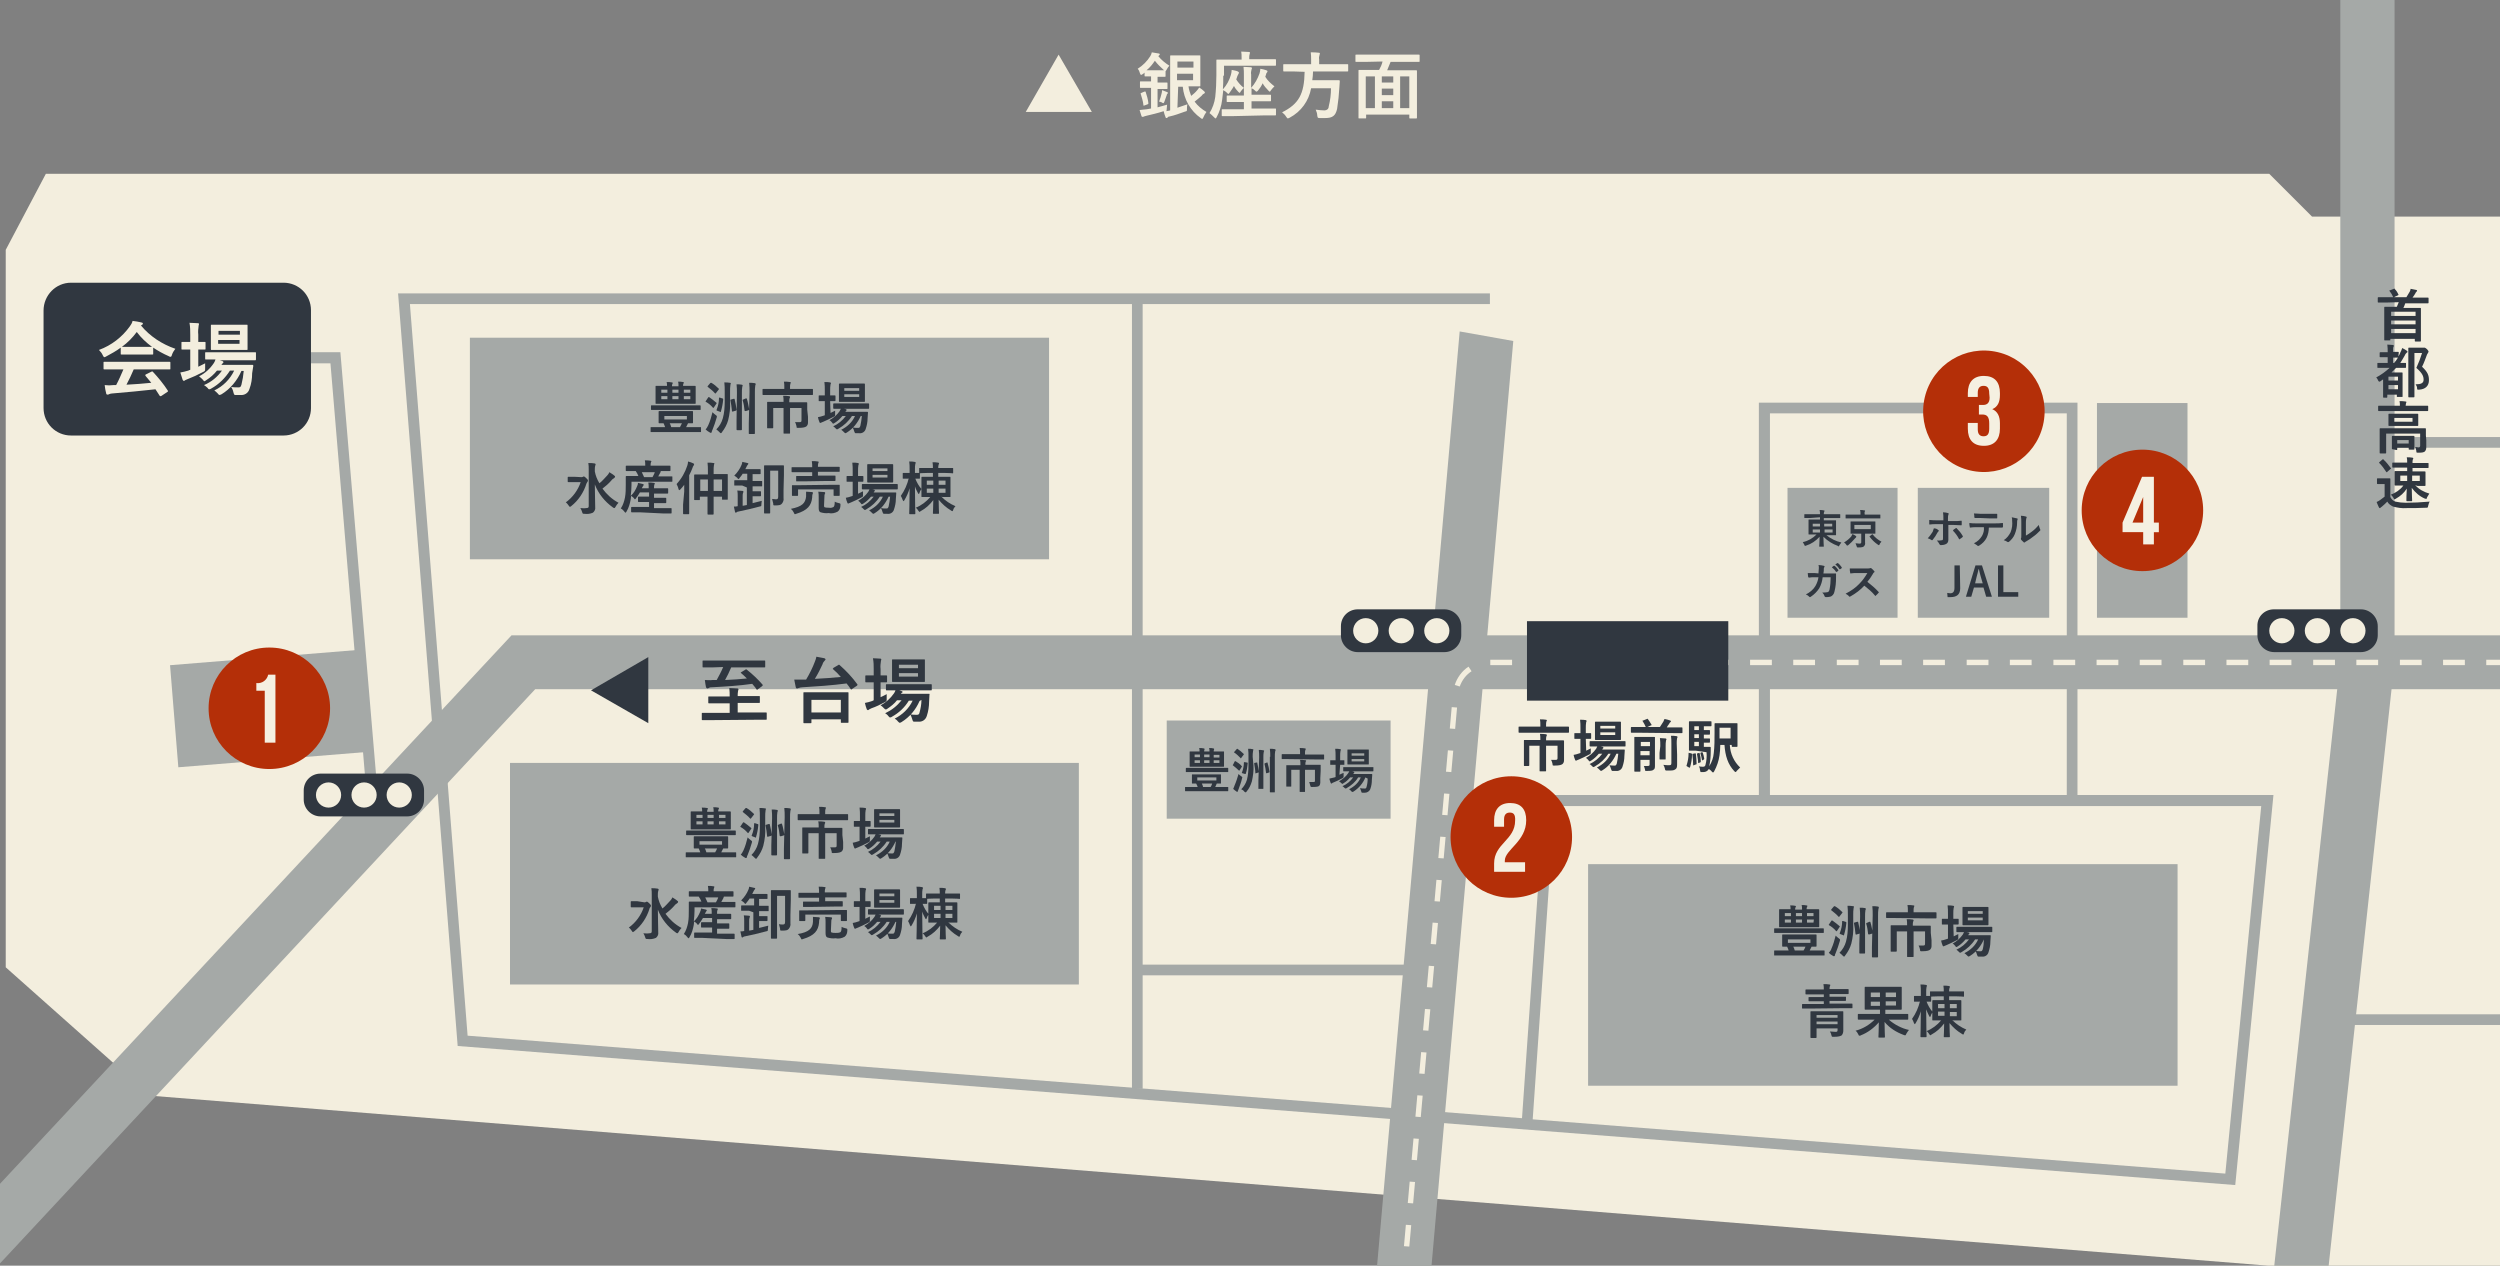 <?xml version="1.0" encoding="utf-8"?>
<!-- Generator: Adobe Illustrator 26.3.1, SVG Export Plug-In . SVG Version: 6.00 Build 0)  -->
<svg version="1.1" id="レイヤー_1" xmlns="http://www.w3.org/2000/svg" xmlns:xlink="http://www.w3.org/1999/xlink" x="0px"
	 y="0px" viewBox="0 0 654.4 331.3" style="enable-background:new 0 0 654.4 331.3;" xml:space="preserve">
<rect x="0" y="0" width="654.4" height="331.3" fill="#808080" stroke="none"/>
<style type="text/css">
	.st0{fill:#F3EEDE;}
	.st1{clip-path:url(#SVGID_00000061431191648973063210000010647234696437306508_);fill:#A5A9A7;}
	.st2{fill:#A5A9A7;}
	.st3{fill:#303740;}
	.st4{fill:#B42F08;}
	.st5{fill:#F5F0E1;}
	.st6{clip-path:url(#SVGID_00000026138480964838490120000005376667993955175050_);fill:#A5A9A7;}
</style>
<g>
	<path id="パス_6686" class="st0" d="M502.8,396.1c-0.3,0-0.6,0-0.9,0l-395.6-37.5c-5-0.4-8.6-4.8-8.2-9.8s4.8-8.6,9.8-8.2h0.1
		l395.6,37.5c5,0.5,8.6,4.9,8.1,9.8C511.4,392.6,507.5,396.1,502.8,396.1z"/>
</g>
<g>
	<path id="パス_6687" class="st0" d="M946.7,438.1c-0.3,0-0.6,0-0.9,0l-395.6-37.5c-5-0.5-8.6-4.9-8.1-9.9
		c0.5-4.9,4.9-8.5,9.8-8.1l395.6,37.5c5,0.5,8.6,4.9,8.1,9.8C955.2,434.6,951.3,438.1,946.7,438.1L946.7,438.1z"/>
</g>
<g>
	<path id="パス_6688" class="st0" d="M12,45.5h582l11.2,11.2H739l10.4,8.7H798v282.3L39.3,286.8L1.5,253.2V65.4L12,45.5z"/>
</g>
<g>
	<defs>
		
			<rect id="SVGID_1_" x="2.9" y="91" transform="matrix(8.806404e-02 -0.996 0.996 8.806404e-02 45.338 562.857)" width="654.4" height="331.3"/>
	</defs>
	<clipPath id="SVGID_00000074437469016683019120000016157510290428422307_">
		<use xlink:href="#SVGID_1_"  style="overflow:visible;"/>
	</clipPath>
	
		<rect x="68.5" y="202.5" transform="matrix(8.806404e-02 -0.996 0.996 8.806404e-02 136.267 568.019)" style="clip-path:url(#SVGID_00000074437469016683019120000016157510290428422307_);fill:#A5A9A7;" width="619.7" height="14.2"/>
</g>
<g>
	<polygon class="st2" points="581.9,584.8 567.8,583.2 612.6,173 612.6,-99.1 626.8,-99.1 626.8,173.7 626.7,174.1 	"/>
</g>
<g>
	<polygon class="st2" points="-15,346.8 -25.4,337.1 133.9,166.3 700,166.3 845.1,131.9 848.4,145.6 701.7,180.4 140.1,180.4 	"/>
</g>
<g>
	<rect x="296.3" y="78.2" class="st2" width="2.8" height="206.8"/>
</g>
<g>
	<path class="st2" d="M585.1,310.2l-465.3-36.4l-15.6-197H390v2.8H107.3l15.1,191.5l276,21.6l5.9-84.6h190.8L585.1,310.2z
		 M401.2,293l181.3,14.2l9.4-96.2h-185L401.2,293z"/>
</g>
<g>
	<polygon class="st2" points="543.8,209.6 541,209.6 541,108.2 463.3,108.2 463.3,209.6 460.4,209.6 460.4,105.4 543.8,105.4 	"/>
</g>
<g>
	<rect x="297.7" y="252.5" class="st2" width="72.9" height="2.8"/>
</g>
<g>
	<polygon class="st2" points="96.1,209.7 86.5,95.1 76.9,95.1 76.9,92.2 89.1,92.2 99,209.5 	"/>
</g>
<g>
	<polygon class="st2" points="711.3,268.3 610.6,268.3 610.6,265.5 708.4,265.5 708.4,117.2 624.9,117.2 624.9,114.4 711.3,114.4 	
		"/>
</g>
<g>
	<polygon class="st2" points="742.8,284.5 671.8,284.5 671.8,281.7 740,281.7 740,230.1 671.8,230.1 671.8,227.3 742.8,227.3 	"/>
</g>
<g>
	<rect id="長方形_1983" x="123" y="88.4" class="st2" width="151.6" height="58"/>
</g>
<g>
	<path id="長方形_1984" class="st3" d="M18.6,74h55.6c4,0,7.2,3.2,7.2,7.2v25.6c0,4-3.2,7.2-7.2,7.2H18.6c-4,0-7.2-3.2-7.2-7.2
		V81.3C11.4,77.3,14.6,74,18.6,74z"/>
</g>
<g>
	<rect id="長方形_1985" x="133.5" y="199.7" class="st2" width="148.9" height="58"/>
</g>
<g>
	<rect id="長方形_1986" x="415.7" y="226.2" class="st2" width="154.3" height="58"/>
</g>
<g>
	<rect id="長方形_1987" x="305.4" y="188.6" class="st2" width="58.6" height="25.7"/>
</g>
<g>
	<rect id="長方形_1988" x="467.9" y="127.7" class="st2" width="28.8" height="34"/>
</g>
<g>
	<rect id="長方形_1989" x="502" y="127.7" class="st2" width="34.4" height="34"/>
</g>
<g id="グループ_5922">
	<circle id="楕円形_161" class="st4" cx="395.6" cy="219.1" r="15.9"/>
	<g id="グループ_5921">
		<path id="パス_6696" class="st5" d="M395.2,212.7c-0.9,0-1.5,0.5-1.5,1.8v1.9h-2.6v-1.7c0-2.8,1.4-4.5,4.2-4.5s4.2,1.6,4.2,4.5
			c0,5.6-5.6,7.7-5.6,10.6c0,0.1,0,0.3,0,0.4h5.3v2.5h-8.1V226c0-5.2,5.5-6.1,5.5-11.2C396.7,213.1,396.1,212.7,395.2,212.7z"/>
	</g>
</g>
<g>
	<g id="グループ_5924">
		
			<ellipse id="楕円形_162" transform="matrix(0.23 -0.973 0.973 0.23 295.288 588.112)" class="st4" cx="519.2" cy="107.5" rx="15.9" ry="15.9"/>
		<g id="グループ_5923">
			<path id="パス_6697" class="st5" d="M520.7,103c0-1.6-0.6-2-1.5-2s-1.5,0.5-1.5,1.8v1.1h-2.6v-1c0-2.8,1.4-4.5,4.2-4.5
				s4.2,1.6,4.2,4.5v0.5c0,1.9-0.6,3.1-2,3.7c1.4,0.6,2,1.9,2,3.7v1.4c0,2.8-1.4,4.5-4.2,4.5s-4.2-1.6-4.2-4.5v-1.5h2.6v1.7
				c0,1.3,0.6,1.8,1.5,1.8s1.5-0.4,1.5-2v-1.4c0-1.7-0.6-2.3-1.8-2.3H518V106h1.1c1,0,1.7-0.5,1.7-1.9L520.7,103z"/>
		</g>
	</g>
</g>
<g>
	<g id="グループ_5925">
		<path id="パス_6698" class="st0" d="M31.6,91c-1.2,0.9-2.5,1.6-3.8,2.3c-0.2,0.1-0.3,0.2-0.5,0.2c-0.1,0-0.2-0.1-0.4-0.5
			c-0.2-0.5-0.6-1-1-1.4c3.3-1.2,6.1-3.4,8.1-6.2c0.3-0.4,0.6-0.9,0.7-1.4c0.8,0.1,1.5,0.2,2.3,0.4c0.3,0.1,0.4,0.1,0.4,0.3
			c0,0.1-0.1,0.3-0.2,0.3c-0.1,0.1-0.2,0.1-0.3,0.2c2.3,2.8,5.5,4.9,9,6.1c-0.4,0.5-0.7,1-0.9,1.6c-0.1,0.4-0.2,0.5-0.4,0.5
			s-0.3-0.1-0.5-0.2c-1.4-0.6-2.8-1.4-4-2.2v1.6c0,0.2,0,0.2-0.2,0.2c-0.1,0-0.7,0-2.4,0h-3.3c-1.7,0-2.3,0-2.4,0
			c-0.2,0-0.2,0-0.2-0.2C31.6,92.6,31.6,91,31.6,91z M30.2,96.7c-2,0-2.7,0-2.8,0c-0.2,0-0.3,0-0.3-0.2v-1.6c0-0.2,0-0.2,0.3-0.2
			c0.1,0,0.8,0,2.8,0h11.3c2,0,2.7,0,2.8,0c0.2,0,0.3,0,0.3,0.2v1.6c0,0.2,0,0.2-0.3,0.2c-0.1,0-0.8,0-2.8,0H35
			c-0.6,1.4-1.2,2.7-1.9,4c2.2-0.1,4.5-0.3,6.5-0.5c-0.5-0.6-1-1.2-1.5-1.8C38,98.2,38,98.1,38.2,98l1.4-0.7c0.2-0.1,0.3-0.1,0.4,0
			c1.4,1.5,2.8,3.2,3.9,4.9c0.1,0.2,0.1,0.3-0.1,0.4l-1.5,1c-0.1,0.1-0.2,0.1-0.3,0.1s-0.1,0-0.2-0.1c-0.4-0.6-0.7-1.1-1.1-1.7
			c-3.5,0.4-7.8,0.8-11.4,1.1c-0.3,0-0.5,0.1-0.8,0.2c-0.1,0.1-0.2,0.1-0.4,0.1c-0.1,0-0.3-0.1-0.3-0.3c-0.2-0.7-0.3-1.4-0.4-2.2
			c0.8,0.1,1.5,0.1,2.3,0c0.2,0,0.4,0,0.7,0c0.7-1.3,1.3-2.7,1.9-4.1H30.2z M37.5,90.8c1.4,0,2.1,0,2.3,0c-1.5-1.1-2.9-2.4-4-3.9
			c-1.1,1.5-2.4,2.8-3.9,3.9c0.2,0,0.8,0,2.3,0H37.5z"/>
		<path id="パス_6699" class="st0" d="M51.9,96c0.6-0.3,1.2-0.6,1.8-0.9c0,0.4,0,0.8,0,1.3c0,0.7,0,0.7-0.6,1
			c-1.3,0.7-2.6,1.3-3.9,1.8c-0.2,0.1-0.5,0.2-0.7,0.3c-0.1,0.1-0.2,0.2-0.4,0.2c-0.1,0-0.2-0.1-0.3-0.3c-0.2-0.6-0.4-1.2-0.6-1.9
			c0.7-0.1,1.4-0.3,2.1-0.5c0.1-0.1,0.3-0.1,0.5-0.2v-5.3h-0.2c-1.4,0-1.8,0-1.9,0c-0.2,0-0.2,0-0.2-0.2v-1.6c0-0.2,0-0.2,0.2-0.2
			c0.1,0,0.6,0,1.9,0h0.2v-1.8c0-1.1,0-2.1-0.2-3.2c0.8,0,1.5,0.1,2.2,0.1c0.2,0,0.3,0.1,0.3,0.2S52,85.1,52,85.2
			c-0.1,0.8-0.2,1.6-0.1,2.4v1.9c1.1,0,1.5,0,1.7,0s0.2,0,0.2,0.2v1.6c0,0.2,0,0.2-0.2,0.2c-0.1,0-0.5,0-1.7,0V96z M63.2,97.1
			c-1.1,2.5-2.9,4.7-5.2,6.1c-0.3,0.1-0.4,0.2-0.5,0.2s-0.3-0.1-0.5-0.4c-0.3-0.3-0.6-0.6-0.9-0.8c2.3-1.1,4.1-2.9,5.2-5.2h-1.1
			c-1.2,1.9-2.9,3.6-4.9,4.7c-0.2,0.1-0.3,0.2-0.5,0.2s-0.3-0.1-0.5-0.4c-0.3-0.3-0.6-0.5-0.9-0.7c1.9-0.8,3.5-2.1,4.7-3.8h-1.3
			c-0.8,1-1.7,1.8-2.8,2.5c-0.3,0.2-0.4,0.3-0.5,0.3s-0.2-0.1-0.4-0.4c-0.3-0.3-0.6-0.6-1-0.9c1.6-0.8,2.9-2,3.9-3.5
			c0.2-0.3,0.3-0.6,0.4-0.9c-1.7,0-2.4,0-2.5,0c-0.2,0-0.2,0-0.2-0.3v-1.4c0-0.2,0-0.2,0.2-0.2c0.1,0,0.8,0,2.9,0h7.1
			c2.1,0,2.8,0,2.9,0c0.2,0,0.2,0,0.2,0.2V94c0,0.2,0,0.3-0.2,0.3c-0.1,0-0.8,0-2.9,0h-6.4l0.7,0.2c0.2,0.1,0.3,0.2,0.3,0.3
			c0,0.1-0.1,0.2-0.2,0.3c-0.1,0.1-0.3,0.2-0.3,0.4h5.5c1.8,0,2.4,0,2.5,0c0.2,0,0.3,0,0.3,0.3L66,97.7c0,1.4-0.2,2.8-0.7,4.1
			c-0.3,1.1-1.3,1.7-2.4,1.6c-0.4,0-0.7,0-1.1,0c-0.5,0-0.5,0-0.7-0.7c-0.1-0.5-0.3-1-0.6-1.4c0.6,0.1,1.3,0.1,1.9,0.1
			c0.5,0,0.6-0.1,0.8-0.7c0.3-1.2,0.5-2.4,0.6-3.6H63.2z M62,85c1.8,0,2.4,0,2.6,0s0.2,0,0.2,0.2c0,0.1,0,0.6,0,1.8v2.6
			c0,1.2,0,1.7,0,1.8c0,0.2,0,0.2-0.2,0.2c-0.1,0-0.7,0-2.6,0h-4c-1.8,0-2.4,0-2.6,0c-0.2,0-0.2,0-0.2-0.2c0-0.1,0-0.6,0-1.8V87
			c0-1.2,0-1.7,0-1.8c0-0.2,0-0.2,0.2-0.2c0.1,0,0.7,0,2.6,0H62z M57.2,86.6v1h5.6v-1H57.2z M62.7,89h-5.6v1h5.6V89z"/>
	</g>
</g>
<g>
	<g id="グループ_5926">
		<path id="パス_6700" class="st3" d="M466.3,250.1c-1.3,0-1.8,0-1.8,0c-0.1,0-0.1,0-0.1-0.1v-1c0-0.1,0-0.2,0.1-0.2s0.5,0,1.8,0
			h1.9c-0.1-0.4-0.3-0.7-0.4-1c-0.7,0-1.1,0-1.1,0c-0.1,0-0.2,0-0.2-0.2c0-0.1,0-0.3,0-0.9v-1c0-0.6,0-0.8,0-0.9
			c0-0.1,0-0.2,0.2-0.2c0.1,0,0.6,0,2,0h4.6c1.4,0,1.9,0,2,0s0.2,0,0.2,0.2c0,0.1,0,0.3,0,0.9v1c0,0.5,0,0.8,0,0.9
			c0,0.1,0,0.2-0.2,0.2c-0.1,0-0.4,0-1.1,0c-0.2,0.3-0.3,0.7-0.5,1h2c1.3,0,1.7,0,1.8,0c0.1,0,0.1,0,0.1,0.2v1c0,0.1,0,0.1-0.1,0.1
			s-0.5,0-1.8,0H466.3z M466.5,244.2c-1.3,0-1.8,0-1.9,0c-0.2,0-0.2,0-0.2-0.1v-0.9c0-0.2,0-0.2,0.2-0.2c0.1,0,0.5,0,1.9,0h8.8
			c1.3,0,1.8,0,1.9,0s0.2,0,0.2,0.2v0.9c0,0.1,0,0.1-0.2,0.1c-0.1,0-0.5,0-1.9,0H466.5z M471.7,237.9c0-0.3,0-0.7-0.1-1
			c0.4,0,0.9,0,1.3,0.1c0.1,0,0.2,0.1,0.2,0.1c0,0.1,0,0.2-0.1,0.3c-0.1,0.2-0.1,0.4-0.1,0.6h1c1.5,0,2,0,2.1,0s0.2,0,0.2,0.2
			c0,0.1,0,0.4,0,1.2v1.9c0,0.8,0,1.1,0,1.2c0,0.2,0,0.2-0.2,0.2c-0.1,0-0.6,0-2.1,0h-6c-1.5,0-2,0-2.1,0s-0.1,0-0.1-0.2
			c0-0.1,0-0.4,0-1.2v-1.9c0-0.8,0-1.1,0-1.2c0-0.1,0-0.2,0.1-0.2s0.6,0,2.1,0h0.8c0-0.3,0-0.7-0.1-1c0.5,0,0.9,0,1.3,0.1
			c0.1,0,0.2,0.1,0.2,0.1c0,0.1,0,0.2-0.1,0.3c-0.1,0.2-0.1,0.4-0.1,0.6h1.8V237.9z M468.8,239.8V239h-1.6v0.8H468.8z M468.8,241.5
			v-0.8h-1.6v0.8H468.8z M473.9,245.9H468v0.9h5.9V245.9z M472.1,248.8c0.2-0.3,0.4-0.7,0.5-1h-3.2c0.2,0.3,0.3,0.7,0.4,1H472.1z
			 M470.1,239.8h1.6V239h-1.6V239.8z M471.7,240.7h-1.6v0.8h1.6V240.7z M473,239v0.8h1.7V239H473z M474.8,240.7H473v0.8h1.7
			L474.8,240.7L474.8,240.7z"/>
		<path id="パス_6701" class="st3" d="M479.4,241c0.1-0.1,0.2-0.1,0.3,0c0.6,0.4,1.2,0.9,1.8,1.4c0.1,0.1,0.1,0.1,0.1,0.1
			s0,0.1-0.1,0.2l-0.6,0.9c-0.1,0.2-0.2,0.2-0.3,0.1c-0.5-0.6-1.1-1.1-1.8-1.5c-0.1,0-0.1-0.1-0.1-0.1c0-0.1,0-0.1,0.1-0.2
			L479.4,241z M479.4,248.3c0.5-1.1,0.8-2.2,1.1-3.4c0.2,0.2,0.5,0.5,0.8,0.7c0.4,0.3,0.4,0.3,0.3,0.7c-0.3,1.1-0.7,2.2-1.1,3.2
			c-0.1,0.2-0.2,0.4-0.2,0.6c0,0.1-0.1,0.2-0.2,0.2s-0.2,0-0.3-0.1c-0.4-0.2-0.8-0.5-1.1-0.8C479,249.1,479.3,248.7,479.4,248.3
			L479.4,248.3z M480,237.3c0.1-0.1,0.1-0.1,0.3-0.1c0.7,0.4,1.3,0.9,1.9,1.5c0.1,0.1,0.1,0.1,0.1,0.1s0,0.1-0.1,0.2l-0.7,0.9
			c-0.1,0.1-0.1,0.2-0.3,0c-0.5-0.6-1.2-1.1-1.8-1.6c-0.1,0-0.1-0.1-0.1-0.1c0-0.1,0.1-0.1,0.1-0.2L480,237.3z M485.1,242.1
			c0.1,1.7-0.1,3.3-0.5,4.9c-0.3,1.1-0.9,2.2-1.6,3.1c-0.1,0.2-0.2,0.3-0.3,0.3c-0.1,0-0.2-0.1-0.3-0.2c-0.3-0.3-0.6-0.6-0.9-0.8
			c0.8-0.8,1.4-1.8,1.7-2.9c0.4-1.4,0.5-2.9,0.5-4.4v-2.6c0-0.8,0-1.6-0.1-2.4c0.5,0,0.9,0,1.5,0.1c0.1,0,0.2,0.1,0.2,0.1
			c0,0.1-0.1,0.3-0.1,0.4c-0.1,0.6-0.1,1.2-0.1,1.7L485.1,242.1z M483.1,241.3c0.2,0,0.2,0.1,0.2,0.3c-0.1,1.1-0.3,2.1-0.6,3.1
			c0,0.2-0.1,0.2-0.2,0.1l-0.8-0.3c-0.2-0.1-0.2-0.1-0.1-0.3c0.4-1,0.6-2,0.6-3c0-0.2,0-0.1,0.3-0.1L483.1,241.3z M486.1,241.3
			c0.2,0,0.2-0.1,0.3,0.1c0.2,0.9,0.4,1.8,0.5,2.7c0,0.1,0,0.2-0.2,0.3l-0.7,0.2c-0.2,0.1-0.2,0.1-0.3-0.1c-0.1-0.9-0.2-1.9-0.4-2.8
			c0-0.1,0-0.2,0.1-0.2L486.1,241.3z M486.9,239.9c0-0.8,0-1.5-0.1-2.3c0.5,0,1,0,1.4,0.1c0.1,0,0.2,0.1,0.2,0.2
			c0,0.1,0,0.2-0.1,0.3c-0.1,0.6-0.1,1.1-0.1,1.7v7.1c0,1.6,0,2.3,0,2.4c0,0.1,0,0.2-0.2,0.2h-1.1c-0.1,0-0.2,0-0.2-0.2
			c0-0.1,0-0.8,0-2.4L486.9,239.9z M489.3,241.3c0.2,0,0.2-0.1,0.3,0.1c0.3,0.9,0.4,1.8,0.6,2.7c0,0.1,0,0.2-0.2,0.3l-0.7,0.2
			c-0.2,0-0.2,0-0.3-0.1c-0.1-0.9-0.2-1.8-0.5-2.7c0-0.1,0-0.2,0.1-0.2L489.3,241.3z M490.2,239.6c0-0.8,0-1.6-0.1-2.4
			c0.5,0,1,0,1.5,0.1c0.1,0,0.2,0.1,0.2,0.2c0,0.1,0,0.3-0.1,0.4c-0.1,0.6-0.1,1.2-0.1,1.8v8.2c0,1.6,0,2.4,0,2.5s0,0.2-0.2,0.2
			h-1.2c-0.2,0-0.2,0-0.2-0.2c0-0.1,0-0.9,0-2.5L490.2,239.6z"/>
		<path id="パス_6702" class="st3" d="M495.8,240.3c-1.3,0-1.8,0-1.9,0s-0.2,0-0.2-0.2V239c0-0.2,0-0.2,0.2-0.2c0.1,0,0.5,0,1.9,0
			h3.6v-0.5c0-0.5,0-0.9-0.1-1.4c0.5,0,1.1,0,1.6,0.1c0.1,0,0.2,0.1,0.2,0.1c0,0.1,0,0.2-0.1,0.3c-0.1,0.3-0.1,0.6-0.1,0.9v0.5h3.9
			c1.3,0,1.8,0,1.9,0s0.2,0,0.2,0.2v1.2c0,0.1,0,0.2-0.2,0.2c-0.1,0-0.5,0-1.9,0L495.8,240.3z M505.6,246.1c0,0.5,0,1,0,1.5
			c0,0.4-0.1,0.7-0.4,1c-0.3,0.2-0.7,0.4-2.1,0.4c-0.5,0-0.5,0-0.5-0.4c-0.1-0.4-0.2-0.8-0.4-1.1c0.5,0,0.8,0,1.2,0s0.5-0.1,0.5-0.5
			v-3.2h-3v4.4c0,1.4,0,2.1,0,2.2c0,0.1,0,0.1-0.2,0.1h-1.3c-0.2,0-0.2,0-0.2-0.1s0-0.8,0-2.2v-4.4h-2.7v3.4c0,1.1,0,1.6,0,1.7
			c0,0.1,0,0.2-0.2,0.2H495c-0.1,0-0.1,0-0.1-0.2c0-0.1,0-0.5,0-1.7V244c0-1,0-1.5,0-1.6s0-0.2,0.1-0.2s0.6,0,2.1,0h2.1V242
			c0-0.5,0-0.9-0.1-1.4c0.5,0,1.1,0,1.6,0.1c0.1,0,0.2,0.1,0.2,0.2c0,0.1,0,0.2-0.1,0.3c-0.1,0.3-0.1,0.5-0.1,0.8v0.3h2.4
			c1.5,0,2,0,2.1,0s0.2,0,0.2,0.2c0,0.1,0,0.6,0,1.7L505.6,246.1z"/>
		<path id="パス_6703" class="st3" d="M511.4,245.1c0.4-0.2,0.8-0.4,1.2-0.6c0,0.3,0,0.6,0,0.9c0,0.5,0,0.5-0.4,0.7
			c-0.9,0.5-1.8,0.9-2.7,1.3c-0.2,0.1-0.3,0.1-0.5,0.2c-0.1,0.1-0.2,0.1-0.3,0.1c-0.1,0-0.1,0-0.2-0.2c-0.2-0.4-0.3-0.9-0.4-1.3
			c0.5-0.1,1-0.2,1.5-0.4c0.1,0,0.2-0.1,0.3-0.1V242h-0.1c-1,0-1.3,0-1.4,0s-0.1,0-0.1-0.2v-1.1c0-0.1,0-0.2,0.1-0.2s0.4,0,1.4,0
			h0.1v-1.3c0-0.7,0-1.5-0.1-2.2c0.6,0,1,0,1.5,0.1c0.1,0,0.2,0.1,0.2,0.2c0,0.1,0,0.2-0.1,0.3c-0.1,0.5-0.1,1.1-0.1,1.6v1.3
			c0.8,0,1.1,0,1.2,0c0.1,0,0.2,0,0.2,0.2v1.1c0,0.1,0,0.2-0.2,0.2c-0.1,0-0.4,0-1.2,0L511.4,245.1z M519.3,245.9
			c-0.8,1.8-2,3.3-3.6,4.3c-0.2,0.1-0.3,0.2-0.4,0.2c-0.1,0-0.2-0.1-0.4-0.3s-0.4-0.4-0.7-0.6c1.6-0.8,2.9-2,3.6-3.6H517
			c-0.9,1.4-2.1,2.5-3.5,3.3c-0.1,0.1-0.2,0.1-0.4,0.2c-0.1,0-0.2-0.1-0.4-0.3s-0.4-0.4-0.6-0.5c1.3-0.6,2.4-1.5,3.3-2.7h-0.9
			c-0.6,0.7-1.2,1.3-2,1.8c-0.2,0.1-0.3,0.2-0.4,0.2s-0.2-0.1-0.3-0.3c-0.2-0.2-0.4-0.5-0.7-0.6c1.1-0.6,2-1.4,2.7-2.4
			c0.1-0.2,0.2-0.4,0.3-0.6c-1.2,0-1.7,0-1.8,0s-0.2,0-0.2-0.2v-1c0-0.1,0-0.2,0.2-0.2c0.1,0,0.6,0,2,0h5c1.4,0,1.9,0,2,0
			s0.2,0,0.2,0.2v1c0,0.2,0,0.2-0.2,0.2c-0.1,0-0.6,0-2,0h-4.5l0.5,0.1c0.1,0,0.2,0.1,0.2,0.2c0,0.1,0,0.2-0.1,0.2
			c-0.1,0.1-0.2,0.2-0.2,0.3h3.9c1.3,0,1.7,0,1.8,0c0.2,0,0.2,0,0.2,0.2l-0.1,1.5c0,1-0.2,1.9-0.5,2.8c-0.2,0.7-0.9,1.2-1.7,1.1
			c-0.3,0-0.5,0-0.8,0s-0.3,0-0.5-0.5c-0.1-0.3-0.2-0.7-0.4-1c0.4,0.1,0.9,0.1,1.3,0.1c0.3,0,0.4,0,0.6-0.5
			C519.2,247.7,519.3,246.8,519.3,245.9L519.3,245.9z M518.5,237.4c1.3,0,1.7,0,1.8,0s0.2,0,0.2,0.2c0,0.1,0,0.4,0,1.3v1.8
			c0,0.8,0,1.2,0,1.3s0,0.2-0.2,0.2c-0.1,0-0.5,0-1.8,0h-2.8c-1.3,0-1.7,0-1.8,0s-0.2,0-0.2-0.2c0-0.1,0-0.4,0-1.3v-1.8
			c0-0.8,0-1.2,0-1.3s0-0.2,0.2-0.2c0.1,0,0.5,0,1.8,0H518.5z M515.1,238.5v0.7h3.9v-0.7H515.1z M519,240.2h-3.9v0.7h3.9V240.2z"/>
		<path id="パス_6704" class="st3" d="M473.8,264c-1.3,0-1.8,0-1.9,0s-0.2,0-0.2-0.1V263c0-0.1,0-0.2,0.2-0.2c0.1,0,0.5,0,1.9,0
			h3.6v-0.7h-1.8c-1.4,0-1.9,0-2,0s-0.2,0-0.2-0.2v-0.8c0-0.1,0-0.1,0.2-0.1c0.1,0,0.6,0,2,0h1.8v-0.7h-2.6c-1.4,0-1.9,0-2,0
			s-0.2,0-0.2-0.2v-0.9c0-0.1,0-0.2,0.2-0.2c0.1,0,0.6,0,2,0h2.6c0-0.5,0-0.9-0.1-1.4c0.5,0,1.1,0,1.6,0.1c0.1,0,0.2,0.1,0.2,0.1
			c0,0.1,0,0.2-0.1,0.3c-0.1,0.3-0.1,0.5-0.1,0.8h2.8c1.4,0,1.9,0,2,0s0.2,0,0.2,0.2v0.9c0,0.2,0,0.2-0.2,0.2c-0.1,0-0.6,0-2,0h-2.8
			v0.7h2.1c1.4,0,1.9,0,2,0c0.2,0,0.2,0,0.2,0.1v0.8c0,0.1,0,0.2-0.2,0.2c-0.1,0-0.6,0-2,0h-2.1v0.7h3.9c1.3,0,1.8,0,1.9,0
			s0.2,0,0.2,0.2v0.9c0,0.1,0,0.1-0.2,0.1c-0.1,0-0.5,0-1.9,0L473.8,264z M482.5,268.1c0,0.7,0,1.4,0,1.7c0,0.4-0.1,0.8-0.4,1.2
			c-0.3,0.2-0.8,0.4-2.1,0.4c-0.5,0-0.5,0-0.6-0.4s-0.2-0.7-0.4-1c0.6,0,1,0.1,1.5,0.1c0.4,0,0.5-0.1,0.5-0.5v-0.4h-5.5v0.7
			c0,1,0,1.5,0,1.6s0,0.2-0.2,0.2h-1.2c-0.1,0-0.2,0-0.2-0.2c0-0.1,0-0.5,0-1.6v-3.4c0-1.1,0-1.5,0-1.6s0-0.2,0.2-0.2
			c0.1,0,0.6,0,2,0h4.2c1.4,0,1.9,0,2,0c0.2,0,0.2,0,0.2,0.2c0,0.1,0,0.7,0,1.8V268.1z M475.5,265.7v0.7h5.5v-0.7H475.5z M481,268.1
			v-0.7h-5.5v0.7H481z"/>
		<path id="パス_6705" class="st3" d="M488.4,266.9c-1.3,0-1.8,0-1.9,0c-0.2,0-0.2,0-0.2-0.2v-1.1c0-0.1,0-0.2,0.2-0.2
			c0.1,0,0.5,0,1.9,0h3.7v-1.1h-1.8c-1.4,0-1.9,0-2,0s-0.2,0-0.2-0.2c0-0.1,0-0.5,0-1.5V260c0-1,0-1.4,0-1.5s0-0.2,0.2-0.2
			c0.1,0,0.6,0,2,0h5.2c1.4,0,2,0,2.1,0s0.2,0,0.2,0.2c0,0.1,0,0.5,0,1.5v2.6c0,1,0,1.4,0,1.5s0,0.2-0.2,0.2c-0.1,0-0.6,0-2.1,0h-2
			v1.1h3.9c1.3,0,1.8,0,1.9,0s0.2,0,0.2,0.2v1.1c0,0.2,0,0.2-0.2,0.2c-0.1,0-0.5,0-1.9,0h-3c1.5,1.3,3.4,2.3,5.3,2.7
			c-0.3,0.3-0.5,0.7-0.7,1c-0.1,0.3-0.2,0.4-0.3,0.4c-0.1,0-0.2,0-0.4-0.1c-1.9-0.7-3.7-1.8-5-3.4c0,1.9,0.1,3.6,0.1,3.9
			c0,0.1,0,0.2-0.2,0.2h-1.3c-0.2,0-0.2,0-0.2-0.2c0-0.3,0.1-1.9,0.1-3.8c-1.3,1.5-2.9,2.7-4.7,3.4c-0.1,0.1-0.2,0.1-0.4,0.1
			c-0.1,0-0.2-0.1-0.3-0.4c-0.2-0.4-0.4-0.7-0.7-0.9c1.9-0.5,3.6-1.5,5-2.9L488.4,266.9L488.4,266.9z M492.1,261v-1.2h-2.4v1.2
			H492.1z M492.1,263.3v-1.1h-2.4v1.1H492.1z M493.6,259.8v1.2h2.7v-1.2H493.6z M496.3,262.1h-2.7v1.1h2.7V262.1z"/>
		<path id="パス_6706" class="st3" d="M502.5,262.2c-1,0-1.3,0-1.4,0s-0.1,0-0.1-0.2v-1.1c0-0.1,0-0.2,0.1-0.2s0.4,0,1.4,0h0.3v-1
			c0-0.7,0-1.3-0.1-2c0.5,0,1,0,1.4,0.1c0.1,0,0.3,0.1,0.3,0.2s0,0.2-0.1,0.3c-0.1,0.5-0.1,0.9-0.1,1.4v1c0.8,0,1.1,0,1.2,0
			s0.1,0,0.1,0.2v1.1c0,0.1,0,0.2-0.1,0.2s-0.4,0-1.1,0c0.4,1,0.9,1.9,1.6,2.7c-0.2,0.3-0.4,0.6-0.5,1c-0.1,0.2-0.1,0.3-0.2,0.3
			s-0.1-0.1-0.2-0.2c-0.3-0.6-0.6-1.2-0.8-1.8c0,3.9,0.1,6.9,0.1,7.1c0,0.1,0,0.2-0.2,0.2h-1.2c-0.1,0-0.2,0-0.2-0.2
			s0.1-3.1,0.1-6.6c-0.3,1.1-0.8,2.2-1.4,3.2c-0.1,0.1-0.2,0.2-0.2,0.2s-0.1-0.1-0.2-0.3c-0.1-0.4-0.3-0.7-0.5-1.1
			c1-1.4,1.7-3,2.1-4.7L502.5,262.2z M511,267c1.1,1.1,2.3,1.9,3.7,2.5c-0.3,0.3-0.5,0.6-0.6,1c-0.1,0.2-0.1,0.3-0.2,0.3
			c-0.1,0-0.3-0.1-0.4-0.2c-1.2-0.7-2.3-1.7-3.2-2.8c0,1.8,0.1,3.3,0.1,3.5c0,0.1,0,0.2-0.2,0.2H509c-0.2,0-0.2,0-0.2-0.2
			s0.1-1.7,0.1-3.4c-0.9,1.2-2,2.2-3.3,2.9c-0.1,0.1-0.2,0.1-0.3,0.2c-0.1,0-0.1-0.1-0.3-0.3c-0.2-0.3-0.4-0.6-0.7-0.8
			c1.5-0.6,2.8-1.6,3.8-2.8h-0.2c-1.3,0-1.8,0-1.9,0s-0.2,0-0.2-0.1s0-0.5,0-1.4v-2.2c0-0.9,0-1.3,0-1.4s0-0.2,0.2-0.2
			c0.1,0,0.6,0,1.9,0h0.9v-1h-1.5c-1.4,0-1.9,0.1-2,0.1s-0.1,0-0.1-0.2v-1c0-0.2,0-0.2,0.1-0.2s0.6,0,2,0h1.5c0-0.5,0-1-0.1-1.5
			c0.5,0,1,0,1.5,0.1c0.1,0,0.2,0.1,0.2,0.2s0,0.2-0.1,0.3c-0.1,0.3-0.1,0.6-0.1,0.9h1.8c1.4,0,1.9,0,2,0s0.1,0,0.1,0.2v1
			c0,0.1,0,0.2-0.1,0.2s-0.6-0.1-2-0.1h-1.8v1h1.1c1.3,0,1.8,0,1.9,0s0.2,0,0.2,0.2c0,0.1,0,0.5,0,1.4v2.2c0,0.9,0,1.3,0,1.4
			s0,0.1-0.2,0.1c-0.1,0-0.6,0-1.9,0L511,267z M509,263.9v-1.1h-1.7v1.1H509z M509,265.9v-1.1h-1.7v1.1H509z M510.4,262.8v1.1h1.8
			v-1.1H510.4z M512.2,264.9h-1.8v1.1h1.8V264.9z"/>
	</g>
</g>
<g>
	<g id="グループ_5927">
		<path id="パス_6707" class="st3" d="M181.4,224.4c-1.3,0-1.8,0-1.8,0c-0.1,0-0.1,0-0.1-0.1v-1c0-0.1,0-0.2,0.1-0.2s0.5,0,1.8,0
			h1.9c-0.1-0.4-0.3-0.7-0.4-1c-0.7,0-1.1,0-1.1,0c-0.1,0-0.2,0-0.2-0.2c0-0.1,0-0.3,0-0.9v-1c0-0.6,0-0.8,0-0.9
			c0-0.1,0-0.2,0.2-0.2c0.1,0,0.6,0,2,0h4.6c1.4,0,1.9,0,2,0s0.2,0,0.2,0.2c0,0.1,0,0.3,0,0.9v1c0,0.5,0,0.8,0,0.9
			c0,0.1,0,0.2-0.2,0.2c-0.1,0-0.4,0-1.1,0c-0.2,0.3-0.3,0.7-0.5,1h2c1.3,0,1.7,0,1.8,0s0.1,0,0.1,0.2v1c0,0.1,0,0.1-0.1,0.1
			s-0.5,0-1.8,0H181.4z M181.7,218.6c-1.3,0-1.8,0-1.9,0c-0.2,0-0.2,0-0.2-0.1v-0.9c0-0.2,0-0.2,0.2-0.2c0.1,0,0.5,0,1.9,0h8.8
			c1.4,0,1.8,0,1.9,0c0.1,0,0.2,0,0.2,0.2v0.9c0,0.1,0,0.1-0.2,0.1c-0.1,0-0.5,0-1.9,0H181.7z M186.8,212.3c0-0.3,0-0.7-0.1-1
			c0.4,0,0.9,0,1.3,0.1c0.1,0,0.2,0.1,0.2,0.1c0,0.1,0,0.2-0.1,0.3c-0.1,0.2-0.1,0.4-0.1,0.6h1c1.5,0,2,0,2.1,0s0.2,0,0.2,0.2
			c0,0.1,0,0.4,0,1.2v1.9c0,0.8,0,1.1,0,1.2c0,0.2,0,0.2-0.2,0.2c-0.1,0-0.6,0-2.1,0h-6c-1.5,0-2,0-2.1,0s-0.1,0-0.1-0.2
			c0-0.1,0-0.4,0-1.2v-1.9c0-0.8,0-1.1,0-1.2c0-0.1,0-0.2,0.1-0.2s0.6,0,2.1,0h0.8c0-0.3,0-0.7-0.1-1c0.5,0,0.9,0,1.4,0.1
			c0.1,0,0.2,0.1,0.2,0.1c0,0.1,0,0.2-0.1,0.3c-0.1,0.2-0.1,0.4-0.1,0.6h1.7V212.3z M183.9,214.1v-0.8h-1.6v0.8H183.9z M183.9,215.8
			V215h-1.6v0.8H183.9z M189,220.2h-5.9v0.9h5.9V220.2z M187.2,223.1c0.2-0.3,0.4-0.7,0.5-1h-3.2c0.2,0.3,0.3,0.7,0.4,1H187.2z
			 M185.2,214.1h1.6v-0.8h-1.6V214.1z M186.8,215h-1.6v0.8h1.6V215z M188.2,213.3v0.8h1.7v-0.8H188.2z M189.9,215h-1.7v0.8h1.7V215z
			"/>
		<path id="パス_6708" class="st3" d="M194.5,215.3c0.1-0.1,0.2-0.1,0.3,0c0.6,0.4,1.2,0.9,1.8,1.4c0.1,0.1,0.1,0.1,0.1,0.1
			s0,0.1-0.1,0.2l-0.6,0.9c-0.1,0.2-0.2,0.2-0.3,0.1c-0.5-0.6-1.1-1.1-1.8-1.5c-0.1,0-0.1-0.1-0.1-0.1c0-0.1,0-0.1,0.1-0.2
			L194.5,215.3z M194.6,222.6c0.5-1.1,0.8-2.2,1.1-3.4c0.2,0.2,0.5,0.5,0.8,0.7c0.4,0.3,0.4,0.3,0.3,0.7c-0.3,1.1-0.7,2.2-1.1,3.2
			c-0.1,0.2-0.2,0.4-0.2,0.6c0,0.1-0.1,0.2-0.2,0.2c-0.1,0-0.2,0-0.3-0.1c-0.4-0.2-0.8-0.5-1.1-0.8
			C194.2,223.4,194.4,223,194.6,222.6L194.6,222.6z M195.1,211.6c0.1-0.1,0.1-0.1,0.3-0.1c0.7,0.4,1.3,0.9,1.9,1.5
			c0.1,0.1,0.1,0.1,0.1,0.1s0,0.1-0.1,0.2l-0.7,0.9c-0.1,0.1-0.1,0.2-0.3,0c-0.5-0.6-1.2-1.1-1.8-1.6c-0.1,0-0.1-0.1-0.1-0.1
			c0-0.1,0.1-0.1,0.1-0.2L195.1,211.6z M200.3,216.5c0.1,1.7-0.1,3.3-0.5,4.9c-0.3,1.1-0.9,2.2-1.6,3.1c-0.1,0.2-0.2,0.3-0.3,0.3
			s-0.2-0.1-0.3-0.2c-0.3-0.3-0.6-0.6-0.9-0.8c0.8-0.8,1.4-1.8,1.7-2.9c0.4-1.4,0.5-2.9,0.5-4.4v-2.6c0-0.8,0-1.6-0.1-2.4
			c0.5,0,0.9,0,1.5,0.1c0.1,0,0.2,0.1,0.2,0.1c0,0.1-0.1,0.3-0.1,0.4c-0.1,0.6-0.1,1.2-0.1,1.7L200.3,216.5z M198.3,215.7
			c0.2,0,0.2,0.1,0.2,0.3c-0.1,1.1-0.3,2.1-0.6,3.1c0,0.2-0.1,0.2-0.2,0.1l-0.8-0.3c-0.2-0.1-0.2-0.1-0.1-0.3c0.4-1,0.6-2,0.6-3
			c0-0.2,0-0.1,0.3-0.1L198.3,215.7z M201.2,215.7c0.2,0,0.2-0.1,0.3,0.1c0.2,0.9,0.4,1.8,0.5,2.7c0,0.1,0,0.2-0.2,0.3l-0.7,0.2
			c-0.2,0.1-0.2,0.1-0.3-0.1c-0.1-0.9-0.2-1.9-0.4-2.8c0-0.1,0-0.2,0.1-0.2L201.2,215.7z M202.1,214.2c0-0.8,0-1.5-0.1-2.3
			c0.5,0,1,0,1.4,0.1c0.1,0,0.2,0.1,0.2,0.2c0,0.1,0,0.2-0.1,0.3c-0.1,0.6-0.1,1.1-0.1,1.7v7.1c0,1.6,0,2.3,0,2.4
			c0,0.1,0,0.2-0.2,0.2h-1.1c-0.1,0-0.2,0-0.2-0.2c0-0.1,0-0.8,0-2.4L202.1,214.2z M204.4,215.6c0.2,0,0.2-0.1,0.3,0.1
			c0.3,0.9,0.4,1.8,0.6,2.7c0,0.1,0,0.2-0.2,0.3l-0.7,0.2c-0.2,0-0.2,0-0.3-0.1c-0.1-0.9-0.2-1.8-0.5-2.7c0-0.1,0-0.2,0.1-0.2
			L204.4,215.6z M205.4,213.9c0-0.8,0-1.6-0.1-2.4c0.5,0,1,0,1.5,0.1c0.1,0,0.2,0.1,0.2,0.2c0,0.1,0,0.3-0.1,0.4
			c-0.1,0.6-0.1,1.2-0.1,1.8v8.2c0,1.6,0,2.4,0,2.5s0,0.2-0.2,0.2h-1.2c-0.2,0-0.2,0-0.2-0.2c0-0.1,0-0.9,0-2.5L205.4,213.9z"/>
		<path id="パス_6709" class="st3" d="M210.9,214.7c-1.3,0-1.8,0-1.9,0c-0.1,0-0.2,0-0.2-0.2v-1.2c0-0.2,0-0.2,0.2-0.2
			c0.1,0,0.5,0,1.9,0h3.6v-0.5c0-0.5,0-0.9-0.1-1.4c0.5,0,1.1,0,1.6,0.1c0.1,0,0.2,0.1,0.2,0.1c0,0.1,0,0.2-0.1,0.3
			c-0.1,0.3-0.1,0.6-0.1,0.9v0.5h3.9c1.3,0,1.8,0,1.9,0c0.1,0,0.2,0,0.2,0.2v1.2c0,0.1,0,0.2-0.2,0.2c-0.1,0-0.5,0-1.9,0
			L210.9,214.7z M220.7,220.4c0,0.5,0,1,0,1.5c0,0.4-0.1,0.7-0.4,1c-0.3,0.2-0.7,0.4-2.1,0.4c-0.5,0-0.5,0-0.5-0.4
			c-0.1-0.4-0.2-0.8-0.4-1.1c0.5,0,0.8,0,1.2,0s0.5-0.1,0.5-0.5v-3.2h-3v4.4c0,1.4,0,2.1,0,2.2c0,0.1,0,0.1-0.2,0.1h-1.3
			c-0.2,0-0.2,0-0.2-0.1s0-0.8,0-2.2v-4.4h-2.7v3.4c0,1.1,0,1.6,0,1.7c0,0.1,0,0.2-0.2,0.2h-1.3c-0.1,0-0.1,0-0.1-0.2
			c0-0.1,0-0.5,0-1.7v-3.1c0-1,0-1.5,0-1.6s0-0.2,0.1-0.2s0.6,0,2.1,0h2.1v-0.2c0-0.5,0-0.9-0.1-1.4c0.5,0,1.1,0,1.6,0.1
			c0.1,0,0.2,0.1,0.2,0.2c0,0.1,0,0.2-0.1,0.3c-0.1,0.3-0.1,0.5-0.1,0.8v0.3h2.4c1.5,0,2,0,2.1,0s0.2,0,0.2,0.2c0,0.1,0,0.6,0,1.7
			L220.7,220.4z"/>
		<path id="パス_6710" class="st3" d="M226.5,219.5c0.4-0.2,0.8-0.4,1.2-0.6c0,0.3,0,0.6,0,0.9c0,0.5,0,0.5-0.4,0.7
			c-0.9,0.5-1.8,0.9-2.7,1.3c-0.2,0.1-0.3,0.1-0.5,0.2c-0.1,0.1-0.2,0.1-0.3,0.1s-0.1,0-0.2-0.2c-0.2-0.4-0.3-0.9-0.4-1.3
			c0.5-0.1,1-0.2,1.5-0.4c0.1,0,0.2-0.1,0.3-0.1v-3.7h0c-1,0-1.3,0-1.4,0c-0.1,0-0.1,0-0.1-0.2v-1.1c0-0.1,0-0.2,0.1-0.2
			s0.4,0,1.4,0h0.1v-1.3c0-0.7,0-1.5-0.1-2.2c0.6,0,1,0,1.5,0.1c0.1,0,0.2,0.1,0.2,0.2c0,0.1,0,0.2-0.1,0.3
			c-0.1,0.5-0.1,1.1-0.1,1.6v1.3c0.8,0,1.1,0,1.2,0c0.1,0,0.2,0,0.2,0.2v1.1c0,0.1,0,0.2-0.2,0.2c-0.1,0-0.4,0-1.2,0L226.5,219.5z
			 M234.4,220.3c-0.8,1.8-2,3.3-3.6,4.3c-0.2,0.1-0.3,0.2-0.4,0.2c-0.1,0-0.2-0.1-0.4-0.3s-0.4-0.4-0.7-0.6c1.6-0.8,2.9-2,3.6-3.6
			h-0.8c-0.9,1.4-2.1,2.5-3.5,3.3c-0.1,0.1-0.2,0.1-0.4,0.2c-0.1,0-0.2-0.1-0.4-0.3s-0.4-0.4-0.6-0.5c1.3-0.6,2.4-1.5,3.3-2.7h-0.9
			c-0.6,0.7-1.2,1.3-2,1.8c-0.2,0.1-0.3,0.2-0.4,0.2s-0.2-0.1-0.3-0.3c-0.2-0.2-0.4-0.5-0.7-0.6c1.1-0.6,2-1.4,2.7-2.4
			c0.1-0.2,0.2-0.4,0.3-0.6c-1.2,0-1.7,0-1.8,0s-0.2,0-0.2-0.2v-1c0-0.1,0-0.2,0.2-0.2c0.1,0,0.6,0,2,0h5c1.4,0,1.9,0,2,0
			s0.2,0,0.2,0.2v1c0,0.2,0,0.2-0.2,0.2c-0.1,0-0.6,0-2,0h-4.5l0.5,0.1c0.1,0,0.2,0.1,0.2,0.2c0,0.1,0,0.2-0.1,0.2
			c-0.1,0.1-0.2,0.2-0.2,0.3h3.9c1.3,0,1.7,0,1.8,0c0.2,0,0.2,0,0.2,0.2l-0.1,1.5c0,1-0.2,1.9-0.5,2.8c-0.2,0.7-0.9,1.2-1.7,1.1
			c-0.3,0-0.5,0-0.8,0s-0.3,0-0.5-0.5c-0.1-0.3-0.2-0.7-0.4-1c0.4,0.1,0.9,0.1,1.3,0.1c0.3,0,0.4,0,0.6-0.5c0.2-0.8,0.3-1.7,0.4-2.6
			L234.4,220.3z M233.6,211.8c1.3,0,1.7,0,1.8,0s0.2,0,0.2,0.2c0,0.1,0,0.4,0,1.3v1.8c0,0.8,0,1.2,0,1.3s0,0.2-0.2,0.2
			c-0.1,0-0.5,0-1.8,0h-2.8c-1.3,0-1.7,0-1.8,0s-0.2,0-0.2-0.2c0-0.1,0-0.4,0-1.3v-1.8c0-0.8,0-1.2,0-1.3s0-0.2,0.2-0.2
			c0.1,0,0.5,0,1.8,0H233.6z M230.2,212.9v0.7h3.9v-0.7H230.2z M234.1,214.6h-3.9v0.7h3.9V214.6z"/>
		<path id="パス_6711" class="st3" d="M168.7,236.2c0.1,0,0.2,0,0.4-0.1c0.1,0,0.1-0.1,0.2-0.1c0.1,0,0.3,0.1,0.6,0.4
			c0.4,0.4,0.5,0.5,0.5,0.7c0,0.1-0.1,0.2-0.1,0.3c-0.1,0.1-0.3,0.3-0.3,0.5c-0.7,2.3-2.1,4.4-4,5.9c-0.2,0.1-0.3,0.2-0.3,0.2
			c-0.1,0-0.2-0.1-0.3-0.3c-0.2-0.3-0.5-0.7-0.8-0.9c1.8-1.3,3.2-3.2,3.9-5.3h-1.7c-1.1,0-1.5,0-1.5,0c-0.1,0-0.2,0-0.2-0.2v-1.2
			c0-0.1,0-0.2,0.2-0.2c0.1,0,0.4,0,1.5,0L168.7,236.2z M172.2,234.7c0.2,1.1,0.6,2.1,1.2,3.1c0.8-0.6,1.4-1.4,2.1-2.1
			c0.2-0.2,0.4-0.5,0.5-0.8c0.4,0.3,0.9,0.5,1.3,0.9c0.2,0.1,0.2,0.2,0.2,0.3s-0.1,0.2-0.2,0.3c-0.3,0.2-0.6,0.4-0.8,0.7
			c-0.7,0.8-1.5,1.5-2.3,2.1c1.1,1.5,2.5,2.8,4.2,3.7c-0.3,0.3-0.6,0.7-0.8,1.1c-0.1,0.2-0.2,0.3-0.3,0.3s-0.3-0.1-0.4-0.2
			c-2.1-1.5-3.8-3.6-4.7-6c0,2.2,0.1,4.6,0.1,6c0.1,0.5-0.2,1.1-0.6,1.4c-0.7,0.3-1.4,0.4-2.2,0.3c-0.4,0-0.5,0-0.6-0.4
			s-0.3-0.8-0.5-1.1c0.5,0,1,0.1,1.5,0c0.5,0,0.7-0.1,0.7-0.5v-9.6c0-0.6,0-1.1-0.1-1.7c0.5,0,1.1,0,1.6,0.1c0.1,0,0.3,0.1,0.3,0.2
			c0,0.1,0,0.3-0.1,0.4c-0.1,0.3-0.1,0.7-0.1,1L172.2,234.7z"/>
		<path id="パス_6712" class="st3" d="M183.9,245.5c-1.4,0-1.9,0-2,0c-0.2,0-0.2,0-0.2-0.2v-1c0-0.1,0-0.2,0.2-0.2
			c0.1,0,0.6,0,2,0h2.5v-1.3h-0.8c-1.4,0-1.8,0-1.9,0c-0.1,0-0.2,0-0.2-0.2v-1c0-0.1,0-0.2,0.2-0.2c0.1,0,0.5,0,1.9,0h0.8v-1.1H184
			c-0.3,0.5-0.6,1-1,1.5c-0.1,0.2-0.2,0.3-0.3,0.3s-0.1-0.1-0.2-0.2c-0.2-0.3-0.5-0.5-0.8-0.7l-0.1,0.9c-0.2,1.1-0.5,2.2-1.1,3.2
			c-0.1,0.2-0.2,0.3-0.3,0.3s-0.1-0.1-0.2-0.2c-0.3-0.4-0.6-0.7-1-0.9c0.6-0.9,0.9-1.9,1.1-2.9c0.2-1.1,0.2-2.2,0.2-3.4
			c0-1.4,0-2,0-2c0-0.1,0-0.2,0.2-0.2c0.1,0,0.6,0,2,0h1.1c-0.2-0.5-0.4-0.9-0.7-1.3h-0.4c-1.4,0-1.9,0-2,0c-0.2,0-0.2,0-0.2-0.2v-1
			c0-0.2,0-0.2,0.2-0.2c0.1,0,0.6,0,2,0h2.9v-0.1c0-0.4,0-0.9-0.1-1.3c0.5,0,1.1,0,1.5,0.1c0.1,0,0.2,0.1,0.2,0.1
			c0,0.1,0,0.2-0.1,0.3c-0.1,0.3-0.1,0.5-0.1,0.8v0.1h3c1.4,0,1.9,0,2,0s0.2,0,0.2,0.2v1c0,0.1,0,0.2-0.2,0.2c-0.1,0-0.6,0-2,0h-0.3
			c-0.1,0.1-0.1,0.2-0.1,0.3c-0.2,0.4-0.4,0.7-0.6,1.1h1.6c1.4,0,1.9,0,2,0s0.1,0,0.1,0.2v1c0,0.1,0,0.2-0.1,0.2s-0.6,0-2,0h-8.6
			v0.9c0,0.9-0.1,1.9-0.2,2.8c0.8-0.7,1.3-1.6,1.7-2.6c0.1-0.2,0.2-0.5,0.2-0.8c0.4,0.1,0.9,0.2,1.3,0.3c0.2,0.1,0.2,0.1,0.2,0.2
			s0,0.1-0.1,0.2c-0.1,0.2-0.2,0.3-0.3,0.5l-0.1,0.2h1.8V239c0-0.4,0-0.9-0.1-1.3c0.5,0,1,0,1.5,0.1c0.1,0,0.2,0.1,0.2,0.1
			c0,0.1,0,0.2-0.1,0.3c-0.1,0.3-0.1,0.5-0.1,0.8v0.2h1.6c1.4,0,1.8,0,1.9,0c0.1,0,0.2,0,0.2,0.2v1c0,0.1,0,0.2-0.2,0.2
			c-0.1,0-0.5,0-1.9,0h-1.6v1.1h1.1c1.4,0,1.8,0,1.9,0c0.1,0,0.2,0,0.2,0.2v1c0,0.1,0,0.2-0.2,0.2c-0.1,0-0.5,0-1.9,0h-1.1v1.3h2.4
			c1.4,0,1.9,0,2,0s0.2,0,0.2,0.2v1c0,0.2,0,0.2-0.2,0.2c-0.1,0-0.6,0-2,0L183.9,245.5z M184.6,234.9c0.2,0.4,0.4,0.9,0.6,1.3h2.2
			c0.2-0.4,0.5-0.9,0.6-1.3H184.6z"/>
		<path id="パス_6713" class="st3" d="M196.1,238.4c-1.3,0-1.8,0-1.9,0c-0.2,0-0.2,0-0.2-0.1v-1.1c0-0.2,0-0.2,0.2-0.2
			c0.1,0,0.5,0,1.9,0h1.3v-1.8h-1.2c-0.2,0.4-0.5,0.7-0.8,1.1c-0.1,0.2-0.2,0.3-0.3,0.3s-0.2-0.1-0.3-0.3c-0.2-0.2-0.5-0.4-0.8-0.6
			c0.8-0.8,1.5-1.8,1.9-2.8c0.1-0.3,0.2-0.5,0.2-0.8c0.4,0.1,0.9,0.2,1.3,0.3c0.2,0,0.3,0.1,0.3,0.2s-0.1,0.1-0.2,0.3
			c-0.1,0.1-0.2,0.3-0.3,0.5s-0.2,0.4-0.3,0.6h1.9c1.4,0,1.8,0,1.9,0c0.1,0,0.2,0,0.2,0.2v1c0,0.1,0,0.1-0.2,0.1c-0.1,0-0.6,0-1.9,0
			h-0.1v1.8h0.5c1.3,0,1.8,0,1.9,0c0.1,0,0.1,0,0.1,0.2v1.1c0,0.1,0,0.1-0.1,0.1s-0.5,0-1.9,0h-0.5v1.3h1c0.8,0,0.9,0,1,0
			c0.2,0,0.2,0,0.2,0.1v1c0,0.1,0,0.2-0.2,0.2c-0.1,0-0.3,0-1,0h-1v1.8c0.8-0.2,1.5-0.4,2.4-0.6c0,0.3-0.1,0.6-0.1,0.9
			c0,0.5,0,0.5-0.5,0.6c-1.8,0.5-3.6,0.9-5.5,1.3c-0.2,0-0.4,0.1-0.5,0.2c-0.1,0.1-0.1,0.1-0.2,0.1c-0.1,0-0.2-0.1-0.2-0.2
			c-0.1-0.5-0.2-0.9-0.3-1.4c0.3,0,0.7,0,1-0.1V241c0-0.5,0-0.9-0.1-1.4c0.5,0,1,0.1,1.4,0.1c0.1,0,0.2,0.1,0.2,0.2
			c0,0.1,0,0.2-0.1,0.3c-0.1,0.3-0.1,0.6-0.1,0.9v2.5l1.1-0.2v-4.6L196.1,238.4z M206.9,239.5c0,1.1,0,1.8,0,2.2
			c0.1,0.5-0.1,1-0.4,1.4c-0.3,0.4-0.7,0.5-1.8,0.5c-0.5,0-0.5,0-0.5-0.5c-0.1-0.4-0.2-0.8-0.3-1.2c0.3,0.1,0.7,0.1,1,0.1
			c0.4,0,0.6-0.1,0.6-0.7v-6.8h-2.1v8.4c0,1.7,0,2.5,0,2.6s0,0.2-0.2,0.2H202c-0.2,0-0.2,0-0.2-0.2c0-0.1,0-1,0-3v-6.3
			c0-2,0-2.9,0-3s0-0.2,0.2-0.2c0.1,0,0.4,0,1.5,0h1.8c1.1,0,1.4,0,1.5,0s0.2,0,0.2,0.2c0,0.1,0,0.9,0,2.4L206.9,239.5z"/>
		<path id="パス_6714" class="st3" d="M212.8,241.3c0-0.4,0-0.9,0-1.3c0.5,0,1.1,0.1,1.5,0.1c0.2,0,0.3,0.1,0.3,0.2
			c0,0.1,0,0.2-0.1,0.3c-0.1,0.3-0.1,0.6-0.1,0.9c-0.2,2.1-1.2,3.4-4.2,4.3c-0.1,0-0.2,0.1-0.3,0.1s-0.2-0.1-0.3-0.4
			c-0.2-0.4-0.4-0.7-0.8-1C211.8,244,212.7,243,212.8,241.3z M212.3,237.4c-1.4,0-2,0-2,0c-0.1,0-0.1,0-0.1-0.2v-1
			c0-0.1,0-0.2,0.1-0.2s0.6,0,2,0h2.1v-1h-3.3c-1.4,0-1.8,0-1.9,0c-0.2,0-0.2,0-0.2-0.2v-1c0-0.1,0-0.1,0.2-0.1c0.1,0,0.5,0,1.9,0
			h3.3l0,0c0-0.5,0-1-0.1-1.6c0.6,0,1.1,0,1.6,0.1c0.1,0,0.2,0.1,0.2,0.1c0,0.1,0,0.2-0.1,0.3c-0.1,0.3-0.1,0.7-0.1,1l0,0h3.6
			c1.4,0,1.8,0,1.9,0c0.1,0,0.2,0,0.2,0.1v1c0,0.2,0,0.2-0.2,0.2c-0.1,0-0.6,0-1.9,0H216v1h2.4c1.5,0,2,0,2,0c0.2,0,0.2,0,0.2,0.2v1
			c0,0.1,0,0.2-0.2,0.2c-0.1,0-0.6,0-2,0L212.3,237.4z M219.5,238.2c1.4,0,1.9,0,2,0s0.2,0,0.2,0.1s0,0.3,0,0.7v0.5
			c0,1.1,0,1.3,0,1.4c0,0.1,0,0.2-0.2,0.2h-1.2c-0.1,0-0.2,0-0.2-0.2v-1.5h-9.3v1.5c0,0.1,0,0.2-0.2,0.2h-1.2c-0.2,0-0.2,0-0.2-0.2
			c0-0.1,0-0.3,0-1.4v-0.4c0-0.4,0-0.6,0-0.7c0-0.1,0-0.1,0.2-0.1c0.1,0,0.6,0,2,0L219.5,238.2z M217.5,243.6c0,0.3,0,0.4,0.2,0.5
			c0.3,0.1,0.7,0.1,1.1,0.1c0.4,0,0.8,0,1.2-0.2c0.2-0.2,0.3-0.6,0.3-1.4c0.3,0.2,0.7,0.3,1.1,0.4c0.4,0.1,0.4,0.1,0.4,0.5
			c0,0.7-0.2,1.3-0.7,1.7c-0.7,0.4-1.6,0.6-2.4,0.4c-0.7,0.1-1.4,0-2.1-0.2c-0.3-0.1-0.5-0.4-0.5-1.1v-2.8c0-0.5,0-1-0.1-1.5
			c0.5,0,1,0.1,1.5,0.1c0.2,0,0.3,0.1,0.3,0.2c0,0.1,0,0.2-0.1,0.3c-0.1,0.2-0.1,0.5-0.1,0.7L217.5,243.6z"/>
		<path id="パス_6715" class="st3" d="M226.5,240.5c0.4-0.2,0.8-0.4,1.2-0.6c0,0.3,0,0.6,0,0.9c0,0.5,0,0.5-0.4,0.7
			c-0.9,0.5-1.8,0.9-2.7,1.3c-0.2,0.1-0.3,0.1-0.5,0.2c-0.1,0.1-0.2,0.1-0.3,0.1s-0.1,0-0.2-0.2c-0.2-0.4-0.3-0.9-0.4-1.3
			c0.5-0.1,1-0.2,1.5-0.4c0.1,0,0.2-0.1,0.3-0.1v-3.7h0c-1,0-1.3,0-1.4,0c-0.1,0-0.1,0-0.1-0.2v-1.1c0-0.1,0-0.2,0.1-0.2
			s0.4,0,1.4,0h0.1v-1.3c0-0.7,0-1.5-0.1-2.2c0.6,0,1,0,1.5,0.1c0.1,0,0.2,0.1,0.2,0.2c0,0.1,0,0.2-0.1,0.3
			c-0.1,0.5-0.1,1.1-0.1,1.6v1.3c0.8,0,1.1,0,1.2,0c0.1,0,0.2,0,0.2,0.2v1.1c0,0.1,0,0.2-0.2,0.2c-0.1,0-0.4,0-1.2,0L226.5,240.5z
			 M234.4,241.3c-0.8,1.8-2,3.3-3.6,4.3c-0.2,0.1-0.3,0.2-0.4,0.2s-0.2-0.1-0.4-0.3s-0.4-0.4-0.7-0.6c1.6-0.8,2.9-2,3.6-3.6h-0.8
			c-0.9,1.4-2.1,2.5-3.5,3.3c-0.1,0.1-0.2,0.1-0.4,0.2c-0.1,0-0.2-0.1-0.4-0.3s-0.4-0.4-0.6-0.5c1.3-0.6,2.4-1.5,3.3-2.7h-0.9
			c-0.6,0.7-1.2,1.3-2,1.8c-0.2,0.1-0.3,0.2-0.4,0.2s-0.2-0.1-0.3-0.3c-0.2-0.2-0.4-0.5-0.7-0.6c1.1-0.6,2-1.4,2.7-2.4
			c0.1-0.2,0.2-0.4,0.3-0.6c-1.2,0-1.7,0-1.8,0s-0.2,0-0.2-0.2v-1c0-0.1,0-0.2,0.2-0.2c0.1,0,0.6,0,2,0h5c1.4,0,1.9,0,2,0
			s0.2,0,0.2,0.2v1c0,0.2,0,0.2-0.2,0.2c-0.1,0-0.6,0-2,0h-4.5l0.5,0.1c0.1,0,0.2,0.1,0.2,0.2c0,0.1,0,0.2-0.1,0.2
			c-0.1,0.1-0.2,0.2-0.2,0.3h3.9c1.3,0,1.7,0,1.8,0c0.2,0,0.2,0,0.2,0.2l-0.1,1.5c0,1-0.2,1.9-0.5,2.8c-0.2,0.7-0.9,1.2-1.7,1.1
			c-0.3,0-0.5,0-0.8,0s-0.3,0-0.5-0.5c-0.1-0.3-0.2-0.7-0.4-1c0.4,0.1,0.9,0.1,1.4,0.1c0.3,0,0.4,0,0.6-0.5c0.2-0.8,0.3-1.7,0.4-2.6
			L234.4,241.3z M233.6,232.8c1.3,0,1.7,0,1.8,0s0.2,0,0.2,0.2c0,0.1,0,0.4,0,1.3v1.8c0,0.8,0,1.2,0,1.3s0,0.2-0.2,0.2
			c-0.1,0-0.5,0-1.8,0h-2.8c-1.3,0-1.7,0-1.8,0s-0.2,0-0.2-0.2c0-0.1,0-0.4,0-1.3v-1.8c0-0.8,0-1.2,0-1.3s0-0.2,0.2-0.2
			c0.1,0,0.5,0,1.8,0H233.6z M230.2,233.9v0.7h3.9v-0.7H230.2z M234.1,235.6h-3.9v0.7h3.9V235.6z"/>
		<path id="パス_6716" class="st3" d="M239.7,236.6c-1,0-1.3,0-1.4,0c-0.1,0-0.1,0-0.1-0.2v-1.1c0-0.1,0-0.2,0.1-0.2s0.4,0,1.4,0
			h0.3v-1c0-0.7,0-1.3-0.1-2c0.5,0,1,0,1.4,0.1c0.1,0,0.3,0.1,0.3,0.2c0,0.1,0,0.2-0.1,0.3c-0.1,0.5-0.1,0.9-0.1,1.4v1
			c0.8,0,1.1,0,1.2,0c0.1,0,0.1,0,0.1,0.2v1.1c0,0.1,0,0.2-0.1,0.2s-0.4,0-1.1,0c0.4,1,0.9,1.9,1.6,2.7c-0.2,0.3-0.4,0.6-0.5,1
			c-0.1,0.2-0.1,0.3-0.2,0.3s-0.1-0.1-0.2-0.2c-0.3-0.6-0.6-1.1-0.8-1.8c0,3.9,0.1,6.9,0.1,7.1c0,0.1,0,0.2-0.2,0.2h-1.2
			c-0.1,0-0.2,0-0.2-0.2s0.1-3.1,0.1-6.6c-0.3,1.1-0.8,2.2-1.4,3.2c-0.1,0.1-0.2,0.2-0.2,0.2s-0.1-0.1-0.2-0.3
			c-0.1-0.4-0.3-0.7-0.5-1.1c1-1.4,1.7-3,2.1-4.7L239.7,236.6z M248.2,241.4c1.1,1.1,2.3,1.9,3.7,2.5c-0.3,0.3-0.5,0.6-0.6,1
			c-0.1,0.2-0.1,0.3-0.2,0.3c-0.1,0-0.3-0.1-0.4-0.2c-1.2-0.7-2.3-1.7-3.2-2.8c0,1.8,0.1,3.3,0.1,3.5c0,0.1,0,0.2-0.2,0.2h-1.2
			c-0.2,0-0.2,0-0.2-0.2s0.1-1.7,0.1-3.4c-0.9,1.2-2,2.2-3.3,2.9c-0.1,0.1-0.2,0.1-0.3,0.2c-0.1,0-0.1-0.1-0.3-0.3
			c-0.2-0.3-0.4-0.6-0.7-0.8c1.5-0.6,2.8-1.6,3.8-2.8h-0.2c-1.4,0-1.8,0-1.9,0c-0.1,0-0.2,0-0.2-0.1s0-0.5,0-1.4v-2.2
			c0-0.9,0-1.3,0-1.4c0-0.1,0-0.2,0.2-0.2c0.1,0,0.6,0,1.9,0h0.9v-1h-1.5c-1.4,0-1.9,0.1-2,0.1s-0.1,0-0.1-0.2v-1
			c0-0.2,0-0.2,0.1-0.2s0.6,0,2,0h1.5c0-0.5,0-1-0.1-1.5c0.5,0,1,0,1.5,0.1c0.1,0,0.2,0.1,0.2,0.2c0,0.1,0,0.2-0.1,0.3
			c-0.1,0.3-0.1,0.6-0.1,0.9h1.8c1.4,0,1.9,0,2,0s0.1,0,0.1,0.2v1c0,0.1,0,0.2-0.1,0.2s-0.6-0.1-2-0.1h-1.8v1h1.1c1.3,0,1.8,0,1.9,0
			c0.1,0,0.2,0,0.2,0.2c0,0.1,0,0.5,0,1.4v2.2c0,0.9,0,1.3,0,1.4c0,0.1,0,0.1-0.2,0.1c-0.1,0-0.6,0-1.9,0L248.2,241.4z M246.2,238.2
			v-1.1h-1.7v1.1H246.2z M246.2,240.3v-1.1h-1.7v1.1H246.2z M247.5,237.1v1.1h1.8v-1.1H247.5z M249.3,239.2h-1.8v1.1h1.8V239.2z"/>
	</g>
</g>
<g>
	<g id="グループ_5928">
		<path id="パス_6717" class="st3" d="M311.9,207.1c-1.1,0-1.5,0-1.6,0s-0.1,0-0.1-0.1v-0.9c0-0.1,0-0.1,0.1-0.1s0.5,0,1.6,0h1.6
			c-0.1-0.3-0.2-0.6-0.4-0.9c-0.6,0-0.9,0-1,0s-0.1,0-0.1-0.1s0-0.3,0-0.7v-0.8c0-0.5,0-0.6,0-0.7c0-0.1,0-0.1,0.1-0.1s0.5,0,1.7,0
			h4c1.2,0,1.6,0,1.7,0s0.1,0,0.1,0.1s0,0.3,0,0.7v0.8c0,0.5,0,0.7,0,0.7c0,0.1,0,0.1-0.1,0.1s-0.3,0-1,0c-0.1,0.3-0.3,0.6-0.4,0.9
			h1.7c1.1,0,1.5,0,1.6,0s0.1,0,0.1,0.1v0.9c0,0.1,0,0.1-0.1,0.1s-0.4,0-1.6,0H311.9z M312.2,202.1c-1.2,0-1.5,0-1.6,0
			s-0.2,0-0.2-0.1v-0.8c0-0.1,0-0.2,0.2-0.2c0.1,0,0.5,0,1.6,0h7.6c1.2,0,1.5,0,1.6,0s0.1,0,0.1,0.2v0.8c0,0.1,0,0.1-0.1,0.1
			s-0.5,0-1.6,0H312.2z M316.6,196.7c0-0.3,0-0.6-0.1-0.9c0.4,0,0.8,0,1.1,0.1c0.1,0,0.2,0.1,0.2,0.1c0,0.1,0,0.1,0,0.2
			c-0.1,0.2-0.1,0.3-0.1,0.5h0.8c1.2,0,1.7,0,1.8,0c0.1,0,0.1,0,0.1,0.1s0,0.4,0,1.1v1.6c0,0.7,0,1,0,1c0,0.1,0,0.2-0.1,0.2
			s-0.5,0-1.8,0h-5.2c-1.2,0-1.7,0-1.8,0c-0.1,0-0.1,0-0.1-0.2c0-0.1,0-0.4,0-1v-1.6c0-0.7,0-1,0-1.1s0-0.1,0.1-0.1s0.5,0,1.8,0h0.7
			c0-0.3,0-0.6-0.1-0.9c0.4,0,0.8,0,1.2,0.1c0.1,0,0.2,0.1,0.2,0.1c0,0.1,0,0.1,0,0.2c-0.1,0.2-0.1,0.3-0.1,0.5L316.6,196.7z
			 M314.1,198.2v-0.7h-1.4v0.7H314.1z M314.1,199.7V199h-1.4v0.7H314.1z M318.4,203.5h-5v0.8h5V203.5z M316.9,206
			c0.2-0.3,0.3-0.6,0.4-0.9h-2.7c0.1,0.3,0.3,0.6,0.3,0.9H316.9z M315.2,198.2h1.4v-0.7h-1.4V198.2z M316.6,199h-1.4v0.7h1.4V199z
			 M317.7,197.6v0.7h1.5v-0.7H317.7z M319.2,199h-1.5v0.7h1.5V199z"/>
		<path id="パス_6718" class="st3" d="M323.2,199.3c0.1-0.1,0.1-0.1,0.3,0c0.5,0.3,1.1,0.7,1.5,1.2c0,0.1,0.1,0.1,0.1,0.1
			s0,0.1-0.1,0.2l-0.5,0.8c-0.1,0.1-0.1,0.2-0.2,0.1c-0.5-0.5-1-0.9-1.5-1.3c-0.1,0-0.1-0.1-0.1-0.1c0-0.1,0-0.1,0.1-0.2
			L323.2,199.3z M323.2,205.5c0.4-0.9,0.7-1.9,1-2.9c0.2,0.2,0.4,0.4,0.7,0.6c0.4,0.2,0.3,0.3,0.2,0.6c-0.2,1-0.6,1.9-0.9,2.8
			c-0.1,0.2-0.1,0.3-0.2,0.5c0,0.1-0.1,0.2-0.1,0.2c-0.1,0-0.2,0-0.2-0.1c-0.3-0.2-0.6-0.4-0.9-0.7
			C322.9,206.2,323.1,205.9,323.2,205.5L323.2,205.5z M323.7,196.1c0.1-0.1,0.1-0.1,0.2-0.1c0.6,0.4,1.1,0.8,1.6,1.3
			c0.1,0.1,0.1,0.1,0.1,0.1s0,0.1-0.1,0.2l-0.6,0.8c-0.1,0.1-0.1,0.2-0.2,0c-0.5-0.5-1-1-1.6-1.4l-0.1-0.1c0-0.1,0-0.1,0.1-0.1
			L323.7,196.1z M328.1,200.3c0.1,1.4-0.1,2.8-0.4,4.2c-0.3,1-0.7,1.9-1.4,2.7c-0.1,0.2-0.2,0.2-0.3,0.2s-0.1-0.1-0.3-0.2
			c-0.2-0.3-0.5-0.5-0.8-0.6c0.7-0.7,1.2-1.5,1.5-2.5c0.3-1.2,0.4-2.5,0.4-3.7V198c0-0.7,0-1.3-0.1-2c0.5,0,0.8,0,1.2,0.1
			c0.1,0,0.2,0.1,0.2,0.1c0,0.1-0.1,0.2-0.1,0.4c-0.1,0.5-0.1,1-0.1,1.5L328.1,200.3z M326.4,199.6c0.2,0,0.2,0.1,0.2,0.2
			c-0.1,0.9-0.2,1.8-0.5,2.7c0,0.1-0.1,0.1-0.2,0.1l-0.7-0.2c-0.2-0.1-0.2-0.1-0.1-0.2c0.3-0.8,0.5-1.7,0.5-2.6c0-0.1,0-0.1,0.2-0.1
			L326.4,199.6z M328.9,199.6c0.2,0,0.2-0.1,0.2,0.1c0.2,0.8,0.3,1.5,0.4,2.3c0,0.1,0,0.2-0.1,0.2l-0.6,0.2
			c-0.2,0.1-0.2,0.1-0.2-0.1c0-0.8-0.2-1.6-0.3-2.4c0-0.1,0-0.2,0.1-0.2L328.9,199.6z M329.6,198.3c0-0.7,0-1.3-0.1-2
			c0.4,0,0.8,0,1.2,0.1c0.1,0,0.2,0.1,0.2,0.1c0,0.1,0,0.2-0.1,0.3c-0.1,0.5-0.1,1-0.1,1.4v6.1c0,1.4,0,2,0,2.1s0,0.1-0.2,0.1h-1
			c-0.1,0-0.1,0-0.1-0.1s0-0.7,0-2.1L329.6,198.3z M331.6,199.6c0.2,0,0.2-0.1,0.2,0.1c0.2,0.7,0.4,1.5,0.5,2.3c0,0.1,0,0.2-0.1,0.2
			l-0.6,0.2c-0.2,0-0.2,0-0.2-0.1c-0.1-0.8-0.2-1.6-0.4-2.3c0-0.1,0-0.2,0.1-0.2L331.6,199.6z M332.5,198.1c0-0.7,0-1.4-0.1-2.1
			c0.5,0,0.8,0,1.3,0.1c0.1,0,0.2,0.1,0.2,0.2c0,0.1,0,0.2-0.1,0.3c-0.1,0.5-0.1,1-0.1,1.5v7.1c0,1.4,0,2,0,2.1s0,0.1-0.1,0.1h-1
			c-0.1,0-0.2,0-0.2-0.1s0-0.8,0-2.1v-7.1H332.5z"/>
		<path id="パス_6719" class="st3" d="M337.2,198.7c-1.1,0-1.5,0-1.6,0s-0.1,0-0.1-0.1v-1c0-0.1,0-0.2,0.1-0.2s0.5,0,1.6,0h3.1
			V197c0-0.4,0-0.8-0.1-1.2c0.5,0,0.9,0,1.4,0.1c0.1,0,0.2,0.1,0.2,0.1c0,0.1,0,0.2-0.1,0.3c-0.1,0.2-0.1,0.5-0.1,0.7v0.5h3.3
			c1.1,0,1.5,0,1.6,0s0.1,0,0.1,0.2v1c0,0.1,0,0.1-0.1,0.1s-0.5,0-1.6,0L337.2,198.7z M345.6,203.7c0,0.5,0,0.8,0,1.2
			c0,0.3-0.1,0.6-0.3,0.8c-0.2,0.2-0.6,0.3-1.8,0.3c-0.4,0-0.4,0-0.5-0.3s-0.2-0.7-0.3-1c0.4,0,0.7,0,1.1,0s0.4-0.1,0.4-0.4v-2.8
			h-2.6v3.8c0,1.2,0,1.8,0,1.9c0,0.1,0,0.1-0.1,0.1h-1.1c-0.1,0-0.2,0-0.2-0.1s0-0.7,0-1.9v-3.8H338v2.9c0,1,0,1.3,0,1.4
			c0,0.1,0,0.1-0.1,0.1h-1.1c-0.1,0-0.1,0-0.1-0.1s0-0.4,0-1.4v-2.6c0-0.9,0-1.3,0-1.4c0-0.1,0-0.1,0.1-0.1s0.5,0,1.8,0h1.8v-0.2
			c0-0.4,0-0.8-0.1-1.2c0.5,0,0.9,0,1.4,0.1c0.1,0,0.2,0.1,0.2,0.1c0,0.1,0,0.2-0.1,0.2c-0.1,0.2-0.1,0.5-0.1,0.7v0.2h2.1
			c1.2,0,1.7,0,1.8,0c0.1,0,0.1,0,0.1,0.1s0,0.5,0,1.5L345.6,203.7z"/>
		<path id="パス_6720" class="st3" d="M350.6,202.8c0.3-0.2,0.7-0.3,1.1-0.5c0,0.2,0,0.5,0,0.8c0,0.4,0,0.4-0.3,0.6
			c-0.8,0.4-1.5,0.8-2.3,1.1c-0.1,0-0.3,0.1-0.4,0.2c-0.1,0.1-0.1,0.1-0.2,0.1s-0.1,0-0.2-0.2c-0.1-0.4-0.3-0.7-0.3-1.1
			c0.4-0.1,0.8-0.2,1.3-0.3c0.1,0,0.2-0.1,0.3-0.1v-3.2h-0.1c-0.8,0-1.1,0-1.2,0s-0.1,0-0.1-0.1v-1c0-0.1,0-0.1,0.1-0.1s0.3,0,1.2,0
			h0.1v-1.1c0-0.6,0-1.3-0.1-1.9c0.5,0,0.9,0,1.3,0.1c0.1,0,0.2,0.1,0.2,0.1c0,0.1,0,0.2-0.1,0.3c-0.1,0.5-0.1,0.9-0.1,1.4v1.1
			c0.7,0,0.9,0,1,0s0.1,0,0.1,0.1v1c0,0.1,0,0.1-0.1,0.1s-0.3,0-1,0L350.6,202.8z M357.4,203.5c-0.6,1.5-1.7,2.8-3.1,3.7
			c-0.2,0.1-0.2,0.1-0.3,0.1s-0.2-0.1-0.3-0.2c-0.2-0.2-0.3-0.4-0.6-0.5c1.4-0.7,2.5-1.7,3.1-3.1h-0.7c-0.7,1.2-1.8,2.1-3,2.8
			c-0.1,0.1-0.2,0.1-0.3,0.1c-0.1,0-0.2-0.1-0.3-0.2c-0.2-0.2-0.3-0.3-0.5-0.4c1.1-0.5,2.1-1.3,2.8-2.3h-0.8c-0.5,0.6-1,1.1-1.7,1.5
			c-0.2,0.1-0.2,0.2-0.3,0.2s-0.1-0.1-0.3-0.2c-0.2-0.2-0.4-0.4-0.6-0.5c0.9-0.5,1.8-1.2,2.4-2.1c0.1-0.2,0.2-0.3,0.3-0.5
			c-1,0-1.4,0-1.5,0s-0.1,0-0.1-0.2v-0.8c0-0.1,0-0.1,0.1-0.1s0.5,0,1.7,0h4.3c1.2,0,1.7,0,1.7,0c0.1,0,0.1,0,0.1,0.1v0.8
			c0,0.1,0,0.2-0.1,0.2s-0.5,0-1.7,0h-3.8l0.4,0.1c0.1,0,0.2,0.1,0.2,0.2c0,0.1,0,0.1-0.1,0.2c-0.1,0.1-0.2,0.1-0.2,0.2h3.3
			c1.1,0,1.4,0,1.5,0s0.2,0,0.2,0.2l-0.1,1.3c0,0.8-0.1,1.6-0.4,2.4c-0.2,0.6-0.8,1-1.4,1c-0.2,0-0.4,0-0.6,0c-0.3,0-0.3,0-0.4-0.4
			c-0.1-0.3-0.2-0.6-0.3-0.8c0.4,0.1,0.8,0.1,1.2,0.1c0.3,0,0.4,0,0.5-0.4c0.2-0.7,0.3-1.4,0.3-2.2L357.4,203.5z M356.7,196.2
			c1.1,0,1.4,0,1.5,0s0.1,0,0.1,0.1s0,0.4,0,1.1v1.5c0,0.7,0,1,0,1.1s0,0.1-0.1,0.1s-0.4,0-1.5,0h-2.4c-1.1,0-1.5,0-1.5,0
			c-0.1,0-0.1,0-0.1-0.1s0-0.4,0-1.1v-1.5c0-0.7,0-1,0-1.1s0-0.1,0.1-0.1s0.4,0,1.5,0H356.7z M353.8,197.2v0.6h3.3v-0.6H353.8z
			 M357.1,198.7h-3.3v0.6h3.3V198.7z"/>
	</g>
</g>
<g>
	<g id="グループ_5929">
		<path id="パス_6721" class="st3" d="M172.2,113.1c-1.3,0-1.8,0-1.8,0c-0.1,0-0.1,0-0.1-0.1v-1c0-0.1,0-0.2,0.1-0.2s0.5,0,1.8,0
			h1.9c-0.1-0.4-0.3-0.7-0.4-1c-0.7,0-1.1,0-1.1,0c-0.1,0-0.2,0-0.2-0.2c0-0.1,0-0.3,0-0.9v-1c0-0.6,0-0.8,0-0.9s0-0.2,0.2-0.2
			c0.1,0,0.6,0,2,0h4.6c1.4,0,1.9,0,2,0s0.2,0,0.2,0.2c0,0.1,0,0.3,0,0.9v1c0,0.5,0,0.8,0,0.9s0,0.2-0.2,0.2c-0.1,0-0.4,0-1.1,0
			c-0.2,0.3-0.3,0.7-0.5,1h2c1.3,0,1.7,0,1.8,0s0.1,0,0.1,0.2v1c0,0.1,0,0.1-0.1,0.1s-0.5,0-1.8,0H172.2z M172.5,107.3
			c-1.4,0-1.8,0-1.9,0c-0.2,0-0.2,0-0.2-0.1v-0.9c0-0.2,0-0.2,0.2-0.2c0.1,0,0.5,0,1.9,0h8.8c1.3,0,1.8,0,1.9,0c0.1,0,0.2,0,0.2,0.2
			v0.9c0,0.1,0,0.1-0.2,0.1c-0.1,0-0.5,0-1.9,0H172.5z M177.6,100.9c0-0.3,0-0.7-0.1-1c0.4,0,0.9,0,1.3,0.1c0.1,0,0.2,0.1,0.2,0.1
			c0,0.1,0,0.2-0.1,0.3c-0.1,0.2-0.1,0.4-0.1,0.6h1c1.5,0,2,0,2.1,0s0.2,0,0.2,0.2c0,0.1,0,0.4,0,1.2v1.9c0,0.8,0,1.1,0,1.2
			c0,0.2,0,0.2-0.2,0.2c-0.1,0-0.6,0-2.1,0h-6c-1.5,0-2,0-2.1,0s-0.1,0-0.1-0.2c0-0.1,0-0.4,0-1.2v-1.9c0-0.8,0-1.1,0-1.2
			s0-0.2,0.1-0.2s0.6,0,2.1,0h0.8c0-0.3,0-0.7-0.1-1c0.5,0,0.9,0,1.4,0.1c0.1,0,0.2,0.1,0.2,0.1c0,0.1,0,0.2-0.1,0.3
			c-0.1,0.2-0.1,0.4-0.1,0.6h1.7V100.9z M174.7,102.8V102h-1.6v0.8H174.7z M174.7,104.5v-0.8h-1.6v0.8H174.7z M179.8,108.9h-5.9v0.9
			h5.9V108.9z M178,111.8c0.2-0.3,0.3-0.7,0.5-1h-3.2c0.2,0.3,0.3,0.7,0.4,1H178z M176,102.8h1.6V102H176V102.8z M177.6,103.7H176
			v0.8h1.6V103.7z M179,102v0.8h1.7V102H179z M180.7,103.7H179v0.8h1.7V103.7z"/>
		<path id="パス_6722" class="st3" d="M185.4,104c0.1-0.1,0.2-0.1,0.3,0c0.6,0.4,1.2,0.9,1.8,1.4c0.1,0.1,0.1,0.1,0.1,0.1
			s0,0.1-0.1,0.2l-0.6,0.9c-0.1,0.2-0.2,0.2-0.3,0.1c-0.5-0.6-1.1-1.1-1.8-1.5c-0.1,0-0.1-0.1-0.1-0.1c0-0.1,0-0.1,0.1-0.2
			L185.4,104z M185.4,111.3c0.5-1.1,0.8-2.2,1.1-3.4c0.2,0.2,0.5,0.5,0.8,0.7c0.4,0.3,0.4,0.3,0.3,0.7c-0.3,1.1-0.7,2.2-1.1,3.2
			c-0.1,0.2-0.2,0.4-0.2,0.6c0,0.1-0.1,0.2-0.2,0.2c-0.1,0-0.2,0-0.3-0.1c-0.4-0.2-0.8-0.5-1.1-0.8
			C185,112.1,185.2,111.7,185.4,111.3L185.4,111.3z M185.9,100.3c0.1-0.1,0.1-0.1,0.3-0.1c0.7,0.4,1.3,0.9,1.9,1.5
			c0.1,0.1,0.1,0.1,0.1,0.1s0,0.1-0.1,0.2l-0.7,0.9c-0.1,0.1-0.1,0.2-0.3,0c-0.5-0.6-1.2-1.1-1.8-1.6c-0.1,0-0.1-0.1-0.1-0.1
			c0-0.1,0.1-0.1,0.1-0.2L185.9,100.3z M191.1,105.1c0.1,1.7-0.1,3.3-0.5,4.9c-0.3,1.1-0.9,2.2-1.6,3.1c-0.1,0.2-0.2,0.3-0.3,0.3
			s-0.2-0.1-0.3-0.2c-0.3-0.3-0.6-0.6-0.9-0.8c0.8-0.8,1.4-1.8,1.7-2.9c0.4-1.4,0.5-2.9,0.5-4.4v-2.6c0-0.8,0-1.6-0.1-2.4
			c0.5,0,0.9,0,1.5,0.1c0.1,0,0.2,0.1,0.2,0.1c0,0.1-0.1,0.3-0.1,0.4c-0.1,0.6-0.1,1.2-0.1,1.7L191.1,105.1z M189.1,104.3
			c0.2,0,0.2,0.1,0.2,0.3c-0.1,1.1-0.3,2.1-0.6,3.1c0,0.2-0.1,0.2-0.2,0.1l-0.8-0.3c-0.2-0.1-0.2-0.1-0.1-0.3c0.4-1,0.6-2,0.6-3
			c0-0.2,0-0.1,0.3-0.1L189.1,104.3z M192,104.4c0.2,0,0.2-0.1,0.3,0.1c0.2,0.9,0.4,1.8,0.5,2.7c0,0.1,0,0.2-0.2,0.3l-0.7,0.2
			c-0.2,0.1-0.2,0.1-0.3-0.1c-0.1-0.9-0.2-1.9-0.4-2.8c0-0.1,0-0.2,0.1-0.2L192,104.4z M192.9,102.9c0-0.8,0-1.5-0.1-2.3
			c0.5,0,1,0,1.4,0.1c0.1,0,0.2,0.1,0.2,0.2s0,0.2-0.1,0.3c-0.1,0.6-0.1,1.1-0.1,1.7v7.1c0,1.6,0,2.3,0,2.4s0,0.2-0.2,0.2h-1
			c-0.1,0-0.2,0-0.2-0.2c0-0.1,0-0.8,0-2.4L192.9,102.9z M195.2,104.3c0.2,0,0.2-0.1,0.3,0.1c0.3,0.9,0.4,1.8,0.6,2.7
			c0,0.1,0,0.2-0.2,0.3l-0.7,0.2c-0.2,0-0.2,0-0.3-0.1c-0.1-0.9-0.2-1.8-0.5-2.7c0-0.1,0-0.2,0.1-0.2L195.2,104.3z M196.2,102.6
			c0-0.8,0-1.6-0.1-2.4c0.5,0,1,0,1.5,0.1c0.1,0,0.2,0.1,0.2,0.2s0,0.3-0.1,0.4c-0.1,0.6-0.1,1.2-0.1,1.8v8.2c0,1.6,0,2.4,0,2.5
			s0,0.2-0.2,0.2h-1.2c-0.2,0-0.2,0-0.2-0.2c0-0.1,0-0.9,0-2.5L196.2,102.6z"/>
		<path id="パス_6723" class="st3" d="M201.7,103.4c-1.3,0-1.8,0-1.9,0c-0.1,0-0.2,0-0.2-0.2V102c0-0.2,0-0.2,0.2-0.2
			c0.1,0,0.5,0,1.9,0h3.6v-0.5c0-0.5,0-0.9-0.1-1.4c0.5,0,1.1,0,1.6,0.1c0.1,0,0.2,0.1,0.2,0.1c0,0.1,0,0.2-0.1,0.3
			c-0.1,0.3-0.1,0.6-0.1,0.9v0.5h3.9c1.3,0,1.8,0,1.9,0c0.1,0,0.2,0,0.2,0.2v1.2c0,0.1,0,0.2-0.2,0.2c-0.1,0-0.5,0-1.9,0
			L201.7,103.4z M211.5,109.1c0,0.5,0,1,0,1.5c0,0.4-0.1,0.7-0.4,1c-0.3,0.2-0.7,0.4-2.1,0.4c-0.5,0-0.5,0-0.5-0.4
			c-0.1-0.4-0.2-0.8-0.4-1.1c0.5,0,0.8,0,1.2,0s0.5-0.1,0.5-0.5v-3.2h-3v4.4c0,1.4,0,2.1,0,2.2s0,0.1-0.2,0.1h-1.3
			c-0.2,0-0.2,0-0.2-0.1s0-0.8,0-2.2v-4.4h-2.7v3.4c0,1.1,0,1.6,0,1.7s0,0.2-0.2,0.2h-1.3c-0.1,0-0.1,0-0.1-0.2c0-0.1,0-0.5,0-1.7
			V107c0-1,0-1.5,0-1.6s0-0.2,0.1-0.2s0.6,0,2.1,0h2.1V105c0-0.5,0-0.9-0.1-1.4c0.5,0,1.1,0,1.6,0.1c0.1,0,0.2,0.1,0.2,0.2
			s0,0.2-0.1,0.3c-0.1,0.3-0.1,0.5-0.1,0.8v0.3h2.4c1.5,0,2,0,2.1,0s0.2,0,0.2,0.2c0,0.1,0,0.6,0,1.7L211.5,109.1z"/>
		<path id="パス_6724" class="st3" d="M217.4,108.1c0.4-0.2,0.8-0.4,1.2-0.6c0,0.3,0,0.6,0,0.9c0,0.5,0,0.5-0.4,0.7
			c-0.9,0.5-1.8,0.9-2.7,1.3c-0.2,0.1-0.3,0.1-0.5,0.2c-0.1,0.1-0.2,0.1-0.3,0.1s-0.1,0-0.2-0.2c-0.2-0.4-0.3-0.9-0.4-1.3
			c0.5-0.1,1-0.2,1.5-0.4c0.1,0,0.2-0.1,0.3-0.1V105h-0.1c-1,0-1.3,0-1.4,0c-0.1,0-0.1,0-0.1-0.2v-1.1c0-0.1,0-0.2,0.1-0.2
			s0.4,0,1.4,0h0.1v-1.3c0-0.7,0-1.5-0.1-2.2c0.6,0,1,0,1.5,0.1c0.1,0,0.2,0.1,0.2,0.2s0,0.2-0.1,0.3c-0.1,0.5-0.1,1.1-0.1,1.6v1.3
			c0.8,0,1.1,0,1.2,0c0.1,0,0.2,0,0.2,0.2v1.1c0,0.1,0,0.2-0.2,0.2c-0.1,0-0.4,0-1.2,0L217.4,108.1z M225.3,108.9
			c-0.8,1.8-2,3.3-3.6,4.3c-0.2,0.1-0.3,0.2-0.4,0.2s-0.2-0.1-0.4-0.3c-0.2-0.2-0.4-0.4-0.7-0.6c1.6-0.8,2.9-2,3.6-3.6H223
			c-0.9,1.4-2.1,2.5-3.5,3.3c-0.1,0.1-0.2,0.1-0.4,0.2c-0.1,0-0.2-0.1-0.4-0.3c-0.2-0.2-0.4-0.4-0.6-0.5c1.3-0.6,2.4-1.5,3.3-2.7
			h-0.9c-0.6,0.7-1.2,1.3-2,1.8c-0.2,0.1-0.3,0.2-0.4,0.2s-0.2-0.1-0.3-0.3c-0.2-0.2-0.4-0.5-0.7-0.6c1.1-0.6,2-1.4,2.7-2.4
			c0.1-0.2,0.2-0.4,0.3-0.6c-1.2,0-1.7,0-1.8,0s-0.2,0-0.2-0.2v-1c0-0.1,0-0.2,0.2-0.2c0.1,0,0.6,0,2,0h5c1.4,0,1.9,0,2,0
			s0.2,0,0.2,0.2v1c0,0.2,0,0.2-0.2,0.2c-0.1,0-0.6,0-2,0h-4.4l0.5,0.1c0.1,0,0.2,0.1,0.2,0.2s0,0.2-0.1,0.2
			c-0.1,0.1-0.2,0.2-0.2,0.3h3.9c1.3,0,1.7,0,1.8,0c0.2,0,0.2,0,0.2,0.2l-0.1,1.5c0,1-0.2,1.9-0.5,2.8c-0.2,0.7-0.9,1.2-1.7,1.1
			c-0.3,0-0.5,0-0.8,0s-0.3,0-0.5-0.5c-0.1-0.3-0.2-0.7-0.4-1c0.4,0.1,0.9,0.1,1.4,0.1c0.3,0,0.4,0,0.6-0.5c0.2-0.8,0.3-1.7,0.4-2.6
			L225.3,108.9z M224.4,100.4c1.3,0,1.7,0,1.8,0s0.2,0,0.2,0.2c0,0.1,0,0.4,0,1.3v1.8c0,0.8,0,1.2,0,1.3c0,0.1,0,0.2-0.2,0.2
			c-0.1,0-0.5,0-1.8,0h-2.8c-1.3,0-1.7,0-1.8,0s-0.2,0-0.2-0.2c0-0.1,0-0.4,0-1.3v-1.8c0-0.8,0-1.2,0-1.3c0-0.1,0-0.2,0.2-0.2
			c0.1,0,0.5,0,1.8,0H224.4z M221,101.6v0.7h3.9v-0.7H221z M224.9,103.2H221v0.7h3.9V103.2z"/>
		<path id="パス_6725" class="st3" d="M152.2,124.9c0.1,0,0.2,0,0.4-0.1c0.1,0,0.1-0.1,0.2-0.1c0.1,0,0.3,0.1,0.6,0.4
			c0.4,0.4,0.5,0.5,0.5,0.7c0,0.1-0.1,0.2-0.1,0.3c-0.1,0.1-0.2,0.3-0.3,0.5c-0.7,2.3-2.1,4.4-4,5.9c-0.2,0.1-0.3,0.2-0.3,0.2
			s-0.2-0.1-0.3-0.3c-0.2-0.3-0.5-0.7-0.8-0.9c1.8-1.3,3.2-3.2,3.9-5.3h-1.7c-1.1,0-1.5,0-1.5,0c-0.1,0-0.2,0-0.2-0.2v-1
			c0-0.1,0-0.2,0.2-0.2c0.1,0,0.4,0,1.5,0L152.2,124.9z M155.7,123.4c0.2,1.1,0.6,2.1,1.2,3.1c0.8-0.6,1.4-1.4,2.1-2.1
			c0.2-0.2,0.4-0.5,0.5-0.8c0.4,0.3,0.9,0.5,1.3,0.9c0.2,0.1,0.2,0.2,0.2,0.3s-0.1,0.2-0.2,0.3c-0.3,0.2-0.6,0.4-0.8,0.7
			c-0.7,0.8-1.5,1.5-2.3,2.1c1.1,1.5,2.5,2.8,4.2,3.7c-0.3,0.3-0.6,0.7-0.8,1.1c-0.1,0.2-0.2,0.3-0.3,0.3s-0.3-0.1-0.4-0.2
			c-2.1-1.5-3.8-3.6-4.7-6c0,2.2,0.1,4.6,0.1,6c0.1,0.5-0.2,1.1-0.6,1.4c-0.7,0.3-1.4,0.4-2.2,0.3c-0.4,0-0.5,0-0.6-0.4
			s-0.3-0.8-0.5-1.1c0.5,0,1,0.1,1.5,0c0.5,0,0.7-0.1,0.7-0.5v-9.6c0-0.6,0-1.1-0.1-1.7c0.5,0,1.1,0,1.6,0.1c0.1,0,0.3,0.1,0.3,0.2
			s0,0.3-0.1,0.4c-0.1,0.3-0.1,0.7-0.1,1L155.7,123.4z"/>
		<path id="パス_6726" class="st3" d="M167.4,134.1c-1.4,0-1.9,0-2,0c-0.2,0-0.2,0-0.2-0.2v-1c0-0.1,0-0.2,0.2-0.2
			c0.1,0,0.6,0,2,0h2.5v-1.3h-0.8c-1.4,0-1.8,0-1.9,0c-0.1,0-0.2,0-0.2-0.2v-1c0-0.1,0-0.2,0.2-0.2c0.1,0,0.5,0,1.9,0h0.8v-1.1h-2.4
			c-0.3,0.5-0.6,1-1,1.5c-0.1,0.2-0.2,0.3-0.3,0.3s-0.1-0.1-0.2-0.2c-0.2-0.3-0.5-0.5-0.8-0.7l-0.1,0.9c-0.2,1.1-0.5,2.2-1.1,3.2
			c-0.1,0.2-0.2,0.3-0.3,0.3s-0.1-0.1-0.2-0.2c-0.3-0.4-0.6-0.7-1-0.9c0.6-0.9,0.9-1.9,1.1-2.9c0.2-1.1,0.2-2.2,0.2-3.4
			c0-1.4,0-2,0-2c0-0.1,0-0.2,0.2-0.2c0.1,0,0.6,0,2,0h1.1c-0.2-0.5-0.4-0.9-0.7-1.3H166c-1.4,0-1.9,0-2,0c-0.2,0-0.2,0-0.2-0.2v-1
			c0-0.2,0-0.2,0.2-0.2c0.1,0,0.6,0,2,0h2.9v-0.1c0-0.4,0-0.9-0.1-1.3c0.5,0,1.1,0,1.5,0.1c0.1,0,0.2,0.1,0.2,0.1
			c0,0.1,0,0.2-0.1,0.3c-0.1,0.3-0.1,0.5-0.1,0.8v0.1h3c1.4,0,1.9,0,2,0s0.2,0,0.2,0.2v1c0,0.1,0,0.2-0.2,0.2c-0.1,0-0.6,0-2,0H173
			c-0.1,0.1-0.1,0.2-0.1,0.3c-0.2,0.4-0.4,0.7-0.6,1.1h1.6c1.4,0,1.9,0,2,0s0.1,0,0.1,0.2v1c0,0.1,0,0.2-0.1,0.2s-0.6,0-2,0h-8.6
			v0.9c0,0.9-0.1,1.9-0.2,2.8c0.8-0.7,1.3-1.6,1.7-2.6c0.1-0.2,0.2-0.5,0.2-0.8c0.4,0.1,0.9,0.2,1.3,0.3c0.2,0.1,0.2,0.1,0.2,0.2
			s0,0.1-0.1,0.2c-0.1,0.2-0.2,0.3-0.3,0.5l-0.1,0.2h1.8v-0.2c0-0.4,0-0.9-0.1-1.3c0.5,0,1,0,1.5,0.1c0.1,0,0.2,0.1,0.2,0.1
			c0,0.1,0,0.2-0.1,0.3c-0.1,0.3-0.1,0.5-0.1,0.8v0.2h1.6c1.4,0,1.8,0,1.9,0c0.1,0,0.2,0,0.2,0.2v1c0,0.1,0,0.2-0.2,0.2
			c-0.1,0-0.5,0-1.9,0h-1.6v1.1h1.1c1.4,0,1.8,0,1.9,0c0.1,0,0.2,0,0.2,0.2v1c0,0.1,0,0.2-0.2,0.2c-0.1,0-0.5,0-1.9,0h-1.1v1.3h2.4
			c1.4,0,1.9,0,2,0s0.2,0,0.2,0.2v1c0,0.2,0,0.2-0.2,0.2c-0.1,0-0.6,0-2,0L167.4,134.1z M168,123.6c0.2,0.4,0.4,0.9,0.6,1.3h2.2
			c0.2-0.4,0.5-0.9,0.6-1.3H168z"/>
		<path id="パス_6727" class="st3" d="M179.1,128.7c0-0.5,0-1.2,0-1.8c-0.3,0.4-0.6,0.8-1,1.2c-0.1,0.1-0.2,0.2-0.3,0.2
			s-0.1-0.1-0.2-0.3c-0.1-0.5-0.3-0.9-0.5-1.3c1.3-1.4,2.2-3,2.8-4.8c0.1-0.3,0.2-0.7,0.2-1.1c0.5,0.1,1,0.3,1.4,0.5
			c0.1,0.1,0.2,0.1,0.2,0.2s-0.1,0.2-0.1,0.3c-0.1,0.2-0.3,0.4-0.3,0.6c-0.3,0.7-0.5,1.3-0.9,2v7.7c0,1.5,0,2.2,0,2.3s0,0.2-0.2,0.2
			H179c-0.1,0-0.2,0-0.2-0.2c0-0.1,0-0.8,0-2.3L179.1,128.7z M185.3,123.3c0-0.7,0-1.5-0.1-2.2c0.6,0,1.1,0,1.6,0.1
			c0.1,0,0.2,0.1,0.2,0.1c0,0.1,0,0.2-0.1,0.3c-0.1,0.5-0.1,1.1-0.1,1.6v0.9h1.6c1.4,0,1.9,0,2,0s0.1,0,0.1,0.2c0,0.1,0,0.6,0,1.8
			v1.9c0,2.1,0,2.5,0,2.6s0,0.2-0.1,0.2h-1.3c-0.1,0-0.1,0-0.1-0.2V130h-2.2v1.9c0,1.7,0,2.5,0,2.6s0,0.2-0.2,0.2h-1.2
			c-0.1,0-0.2,0-0.2-0.2c0-0.1,0-0.9,0-2.6V130h-2v0.7c0,0.1,0,0.2-0.1,0.2h-1.2c-0.2,0-0.2,0-0.2-0.2c0-0.1,0-0.5,0-2.6v-1.7
			c0-1.5,0-1.9,0-2s0-0.2,0.2-0.2c0.1,0,0.6,0,2,0h1.4L185.3,123.3z M183.3,128.5h2v-3h-2V128.5z M186.8,125.5v3h2.2v-3H186.8z"/>
		<path id="パス_6728" class="st3" d="M194.3,127.1c-1.3,0-1.8,0-1.9,0c-0.2,0-0.2,0-0.2-0.1v-1.1c0-0.2,0-0.2,0.2-0.2
			c0.1,0,0.5,0,1.9,0h1.3V124h-1.2c-0.2,0.4-0.5,0.7-0.8,1.1c-0.1,0.2-0.2,0.3-0.3,0.3s-0.2-0.1-0.3-0.3c-0.2-0.2-0.5-0.4-0.8-0.6
			c0.8-0.8,1.5-1.8,1.9-2.8c0.1-0.3,0.2-0.5,0.2-0.8c0.4,0.1,0.9,0.2,1.3,0.3c0.2,0,0.3,0.1,0.3,0.2s-0.1,0.1-0.2,0.3
			c-0.1,0.1-0.2,0.3-0.3,0.5s-0.2,0.4-0.3,0.6h1.9c1.4,0,1.8,0,1.9,0c0.1,0,0.2,0,0.2,0.2v1c0,0.1,0,0.1-0.2,0.1c-0.1,0-0.6,0-1.9,0
			h0v1.8h0.5c1.3,0,1.8,0,1.9,0c0.1,0,0.1,0,0.1,0.2v1.1c0,0.1,0,0.1-0.1,0.1s-0.5,0-1.9,0H197v1.3h1c0.8,0,0.9,0,1,0
			c0.2,0,0.2,0,0.2,0.1v1c0,0.1,0,0.2-0.2,0.2c-0.1,0-0.3,0-1,0h-1v1.8c0.8-0.2,1.5-0.4,2.4-0.6c0,0.3-0.1,0.6-0.1,0.9
			c0,0.5,0,0.5-0.5,0.6c-1.8,0.5-3.6,0.9-5.5,1.3c-0.2,0-0.4,0.1-0.5,0.2c-0.1,0.1-0.1,0.1-0.2,0.1s-0.2-0.1-0.2-0.2
			c-0.1-0.5-0.2-0.9-0.3-1.4c0.3,0,0.7,0,1-0.1v-2.7c0-0.5,0-0.9-0.1-1.4c0.5,0,1,0.1,1.4,0.1c0.1,0,0.2,0.1,0.2,0.2
			c0,0.1,0,0.2-0.1,0.3c-0.1,0.3-0.1,0.6-0.1,0.9v2.5l1.1-0.2v-4.6L194.3,127.1z M205.1,128.2c0,1.1,0,1.8,0,2.2
			c0.1,0.5-0.1,1-0.4,1.4c-0.3,0.4-0.7,0.5-1.8,0.5c-0.5,0-0.5,0-0.5-0.5c-0.1-0.4-0.2-0.8-0.3-1.2c0.3,0,0.7,0.1,1,0.1
			c0.4,0,0.6-0.1,0.6-0.7v-6.8h-2.1v8.4c0,1.7,0,2.5,0,2.6s0,0.2-0.2,0.2h-1.2c-0.2,0-0.2,0-0.2-0.2c0-0.1,0-1,0-3V125
			c0-2,0-2.9,0-3s0-0.2,0.2-0.2c0.1,0,0.4,0,1.5,0h1.8c1.1,0,1.4,0,1.5,0s0.2,0,0.2,0.2c0,0.1,0,0.9,0,2.4L205.1,128.2z"/>
		<path id="パス_6729" class="st3" d="M211,130c0-0.4,0-0.9,0-1.3c0.5,0,1.1,0.1,1.5,0.1c0.2,0,0.3,0.1,0.3,0.2
			c0,0.1,0,0.2-0.1,0.3c-0.1,0.3-0.1,0.6-0.1,0.9c-0.2,2.1-1.2,3.4-4.2,4.3c-0.1,0-0.2,0.1-0.3,0.1s-0.2-0.1-0.3-0.4
			c-0.2-0.4-0.4-0.7-0.8-1C210,132.6,210.8,131.7,211,130z M210.5,126c-1.4,0-2,0-2,0c-0.1,0-0.1,0-0.1-0.2v-1c0-0.1,0-0.2,0.1-0.2
			s0.6,0,2,0h2.1v-1h-3.3c-1.4,0-1.8,0-1.9,0c-0.2,0-0.2,0-0.2-0.2v-1c0-0.1,0-0.1,0.2-0.1c0.1,0,0.5,0,1.9,0h3.3l0,0
			c0-0.5,0-1-0.1-1.6c0.6,0,1.1,0,1.6,0.1c0.1,0,0.2,0.1,0.2,0.1c0,0.1,0,0.2-0.1,0.3c-0.1,0.3-0.1,0.7-0.1,1l0,0h3.6
			c1.4,0,1.8,0,1.9,0c0.1,0,0.2,0,0.2,0.1v1c0,0.2,0,0.2-0.2,0.2c-0.1,0-0.6,0-1.9,0h-3.6v1h2.4c1.5,0,2,0,2,0c0.2,0,0.2,0,0.2,0.2
			v1c0,0.1,0,0.2-0.2,0.2c-0.1,0-0.6,0-2,0L210.5,126z M217.6,126.9c1.4,0,1.9,0,2,0s0.2,0,0.2,0.1s0,0.3,0,0.7v0.5
			c0,1.1,0,1.3,0,1.4c0,0.1,0,0.2-0.2,0.2h-1.2c-0.1,0-0.2,0-0.2-0.2v-1.5h-9.3v1.5c0,0.1,0,0.2-0.2,0.2h-1.2c-0.2,0-0.2,0-0.2-0.2
			c0-0.1,0-0.3,0-1.4v-0.4c0-0.4,0-0.6,0-0.7s0-0.1,0.2-0.1c0.1,0,0.6,0,2,0L217.6,126.9L217.6,126.9z M215.7,132.3
			c0,0.3,0,0.4,0.2,0.5c0.3,0.1,0.7,0.1,1.1,0.1c0.4,0.1,0.8,0,1.2-0.2c0.2-0.2,0.3-0.6,0.3-1.4c0.3,0.2,0.7,0.3,1.1,0.4
			c0.4,0.1,0.4,0.1,0.4,0.5c0,0.7-0.2,1.3-0.7,1.7c-0.7,0.4-1.6,0.6-2.4,0.4c-0.7,0.1-1.4,0-2.1-0.2c-0.3-0.1-0.5-0.4-0.5-1.1v-2.8
			c0-0.5,0-1-0.1-1.5c0.5,0,1,0.1,1.5,0.1c0.2,0,0.3,0.1,0.3,0.2c0,0.1,0,0.2-0.1,0.3c-0.1,0.2-0.1,0.5-0.1,0.7L215.7,132.3z"/>
		<path id="パス_6730" class="st3" d="M224.7,129.2c0.4-0.2,0.8-0.4,1.2-0.6c0,0.3,0,0.6,0,0.9c0,0.5,0,0.5-0.4,0.7
			c-0.9,0.5-1.8,0.9-2.7,1.3c-0.2,0.1-0.3,0.1-0.5,0.2c-0.1,0.1-0.2,0.1-0.3,0.1s-0.1,0-0.2-0.2c-0.2-0.4-0.3-0.9-0.4-1.3
			c0.5-0.1,1-0.2,1.5-0.4c0.1,0,0.2-0.1,0.3-0.1v-3.7h-0.1c-1,0-1.3,0-1.4,0c-0.1,0-0.1,0-0.1-0.2v-1.1c0-0.1,0-0.2,0.1-0.2
			s0.4,0,1.4,0h0.1v-1.3c0-0.7,0-1.5-0.1-2.2c0.6,0,1,0,1.5,0.1c0.1,0,0.2,0.1,0.2,0.2s0,0.2-0.1,0.3c-0.1,0.5-0.1,1.1-0.1,1.6v1.3
			c0.8,0,1.1,0,1.2,0c0.1,0,0.2,0,0.2,0.2v1.1c0,0.1,0,0.2-0.2,0.2c-0.1,0-0.4,0-1.2,0v3.1H224.7z M232.6,130
			c-0.8,1.8-2,3.3-3.6,4.3c-0.2,0.1-0.3,0.2-0.4,0.2s-0.2-0.1-0.4-0.3s-0.4-0.4-0.7-0.6c1.6-0.8,2.9-2,3.6-3.6h-0.8
			c-0.9,1.4-2.1,2.5-3.5,3.3c-0.1,0.1-0.2,0.1-0.4,0.2c-0.1,0-0.2-0.1-0.4-0.3s-0.4-0.4-0.6-0.5c1.3-0.6,2.4-1.5,3.3-2.7H228
			c-0.6,0.7-1.2,1.3-2,1.8c-0.2,0.1-0.3,0.2-0.4,0.2s-0.2-0.1-0.3-0.3c-0.2-0.2-0.4-0.5-0.7-0.6c1.1-0.6,2-1.4,2.7-2.4
			c0.1-0.2,0.2-0.4,0.3-0.6c-1.2,0-1.7,0-1.8,0s-0.2,0-0.2-0.2v-1c0-0.1,0-0.2,0.2-0.2c0.1,0,0.6,0,2,0h5c1.4,0,1.9,0,2,0
			s0.2,0,0.2,0.2v1c0,0.2,0,0.2-0.2,0.2c-0.1,0-0.6,0-2,0h-4.5l0.5,0.1c0.1,0,0.2,0.1,0.2,0.2c0,0.1,0,0.2-0.1,0.2
			c-0.1,0.1-0.2,0.2-0.2,0.3h3.9c1.3,0,1.7,0,1.8,0c0.2,0,0.2,0,0.2,0.2l-0.1,1.5c0,1-0.2,1.9-0.5,2.8c-0.2,0.7-0.9,1.2-1.7,1.1
			c-0.3,0-0.5,0-0.8,0s-0.3,0-0.5-0.5c-0.1-0.3-0.2-0.7-0.4-1c0.4,0.1,0.9,0.1,1.4,0.1c0.3,0,0.4,0,0.6-0.5c0.2-0.8,0.3-1.7,0.4-2.6
			L232.6,130z M231.8,121.5c1.3,0,1.7,0,1.8,0s0.2,0,0.2,0.2c0,0.1,0,0.4,0,1.3v1.8c0,0.8,0,1.2,0,1.3c0,0.1,0,0.2-0.2,0.2
			c-0.1,0-0.5,0-1.8,0H229c-1.3,0-1.7,0-1.8,0s-0.2,0-0.2-0.2c0-0.1,0-0.4,0-1.3V123c0-0.8,0-1.2,0-1.3c0-0.1,0-0.2,0.2-0.2
			c0.1,0,0.5,0,1.8,0H231.8z M228.4,122.6v0.7h3.9v-0.7H228.4z M232.3,124.3h-3.9v0.7h3.9V124.3z"/>
		<path id="パス_6731" class="st3" d="M237.8,125.3c-1,0-1.3,0-1.4,0c-0.1,0-0.1,0-0.1-0.2V124c0-0.1,0-0.2,0.1-0.2s0.4,0,1.4,0
			h0.3v-1c0-0.7,0-1.3-0.1-2c0.5,0,1,0,1.4,0.1c0.1,0,0.3,0.1,0.3,0.2s0,0.2-0.1,0.3c-0.1,0.5-0.1,0.9-0.1,1.4v1c0.8,0,1.1,0,1.2,0
			c0.1,0,0.1,0,0.1,0.2v1.1c0,0.1,0,0.2-0.1,0.2s-0.4,0-1.1,0c0.4,1,0.9,1.9,1.6,2.7c-0.2,0.3-0.4,0.6-0.5,1
			c-0.1,0.2-0.1,0.3-0.2,0.3s-0.1-0.1-0.2-0.2c-0.3-0.6-0.6-1.1-0.8-1.8c0,3.9,0.1,6.9,0.1,7.1c0,0.1,0,0.2-0.2,0.2h-1.2
			c-0.1,0-0.2,0-0.2-0.2s0.1-3.1,0.1-6.6c-0.3,1.1-0.8,2.2-1.4,3.2c-0.1,0.1-0.2,0.2-0.2,0.2s-0.1-0.1-0.2-0.3
			c-0.1-0.4-0.3-0.7-0.5-1.1c1-1.4,1.7-3,2.1-4.7L237.8,125.3z M246.4,130c1.1,1.1,2.3,1.9,3.7,2.5c-0.3,0.3-0.5,0.6-0.6,1
			c-0.1,0.2-0.1,0.3-0.2,0.3c-0.1,0-0.3-0.1-0.4-0.2c-1.2-0.7-2.3-1.7-3.2-2.8c0,1.8,0.1,3.3,0.1,3.5c0,0.1,0,0.2-0.2,0.2h-1.2
			c-0.2,0-0.2,0-0.2-0.2s0.1-1.7,0.1-3.4c-0.9,1.2-2,2.2-3.3,2.9c-0.1,0.1-0.2,0.1-0.3,0.2c-0.1,0-0.1-0.1-0.3-0.3
			c-0.2-0.3-0.4-0.6-0.7-0.8c1.5-0.6,2.8-1.6,3.8-2.8h-0.2c-1.4,0-1.8,0-1.9,0c-0.1,0-0.2,0-0.2-0.1s0-0.5,0-1.4v-2.2
			c0-0.9,0-1.3,0-1.4s0-0.2,0.2-0.2c0.1,0,0.6,0,1.9,0h0.9v-1h-1.5c-1.4,0-1.9,0.1-2,0.1s-0.1,0-0.1-0.2v-1c0-0.2,0-0.2,0.1-0.2
			s0.6,0,2,0h1.5c0-0.5,0-1-0.1-1.5c0.5,0,1,0,1.5,0.1c0.1,0,0.2,0.1,0.2,0.2s0,0.2-0.1,0.3c-0.1,0.3-0.1,0.6-0.1,0.9h1.8
			c1.4,0,1.9,0,2,0s0.1,0,0.1,0.2v1c0,0.1,0,0.2-0.1,0.2s-0.6-0.1-2-0.1h-1.8v1h1.1c1.3,0,1.8,0,1.9,0c0.1,0,0.2,0,0.2,0.2
			c0,0.1,0,0.5,0,1.4v2.2c0,0.9,0,1.3,0,1.4c0,0.1,0,0.1-0.2,0.1c-0.1,0-0.6,0-1.9,0L246.4,130z M244.3,126.9v-1.1h-1.7v1.1H244.3z
			 M244.3,129v-1.1h-1.7v1.1H244.3z M245.7,125.8v1.1h1.8v-1.1H245.7z M247.5,127.9h-1.8v1.1h1.8V127.9z"/>
	</g>
</g>
<g>
	<g id="グループ_5930">
		<path id="パス_6732" class="st0" d="M285.8,29.3h-17.3l8.6-15L285.8,29.3z"/>
		<path id="パス_6733" class="st0" d="M308.2,28.2c0.9-0.3,1.8-0.6,2.6-0.9c-0.1,0.4-0.1,0.8-0.1,1.2c0,0.6,0,0.6-0.5,0.7
			c-1.4,0.5-2.7,1-4.1,1.3c-0.2,0-0.4,0.1-0.5,0.3c-0.1,0.1-0.2,0.1-0.3,0.1c-0.1,0-0.2-0.1-0.2-0.2c-0.2-0.5-0.4-1.1-0.5-1.6
			c-1.5,0.5-3.2,0.9-4.5,1.2c-0.2,0.1-0.5,0.1-0.7,0.2c-0.1,0.1-0.2,0.1-0.3,0.1c-0.1,0-0.3-0.1-0.3-0.2c-0.2-0.5-0.3-1.1-0.5-1.6
			c0.6-0.1,1.2-0.1,1.9-0.2l1.1-0.2V23h-0.6c-1.5,0-2,0-2.1,0c-0.2,0-0.2,0-0.2-0.2v-1.3c0-0.2,0-0.2,0.2-0.2c0.1,0,0.6,0,2.1,0h0.6
			V20c-1,0-1.4,0-1.5,0c-0.2,0-0.2,0-0.2-0.2V19c-0.2,0.2-0.3,0.3-0.5,0.4c-0.1,0.1-0.3,0.2-0.4,0.2s-0.2-0.1-0.3-0.4
			c-0.1-0.4-0.3-0.9-0.6-1.2c1.3-0.8,2.5-2,3.3-3.3c0.2-0.3,0.3-0.6,0.4-1c0.6,0.1,1.2,0.2,1.8,0.3c0.2,0,0.3,0.2,0.3,0.2
			c0,0.1-0.1,0.2-0.2,0.3l-0.2,0.2c0.8,1,1.8,1.8,2.9,2.5c-0.3,0.3-0.5,0.6-0.7,1c-0.2,0.3-0.2,0.4-0.3,0.4v1.3c0,0.2,0,0.2-0.2,0.2
			c-0.1,0-0.5,0-1.6,0H303v1.5h0.3c1.5,0,2,0,2.1,0c0.2,0,0.2,0,0.2,0.2v1.3c0,0.2,0,0.2-0.2,0.2c-0.1,0-0.6,0-2.1,0H303v4.8
			c0.8-0.2,1.7-0.5,2.5-0.7c0,0.4-0.1,0.7-0.1,1.1s0,0.5-0.2,0.6l0.7-0.1l0.4-0.1V18c0-2.1,0-3.2,0-3.3c0-0.2,0-0.2,0.2-0.2
			c0.1,0,0.9,0,2.4,0h3c1.4,0,2,0,2.1,0c0.2,0,0.2,0,0.2,0.2c0,0.1,0,0.8,0,2.1v3.5c0,1.3,0,2,0,2.1c0,0.2,0,0.2-0.2,0.2
			c-0.1,0-0.7,0-2.1,0h-0.8c0.1,0.9,0.4,1.7,0.7,2.5c0.5-0.4,1.1-0.9,1.5-1.4c0.2-0.2,0.4-0.5,0.6-0.8c0.5,0.3,0.9,0.6,1.3,1
			c0.1,0.1,0.2,0.2,0.2,0.3c0,0.1-0.1,0.2-0.2,0.3c-0.3,0.1-0.5,0.3-0.7,0.6c-0.5,0.5-1.2,1-1.8,1.5c0.8,1.1,1.9,2,3.1,2.7
			c-0.3,0.4-0.6,0.9-0.8,1.4c-0.1,0.3-0.2,0.4-0.3,0.4c-0.2,0-0.3-0.1-0.4-0.2c-2.7-1.9-4.4-4.9-4.7-8.2h-1.2L308.2,28.2z M299.5,24
			c0.3-0.1,0.3-0.1,0.4,0.1c0.3,0.9,0.6,1.9,0.7,2.9c0,0.2,0,0.2-0.2,0.3l-0.8,0.3c-0.3,0.1-0.3,0.1-0.3-0.1c-0.1-1-0.4-1.9-0.7-2.9
			c-0.1-0.2,0-0.2,0.2-0.3L299.5,24z M304.5,18.2c-0.8-0.7-1.6-1.5-2.2-2.3c-0.6,0.9-1.3,1.8-2.2,2.5c0.2,0,0.6,0,1.2,0h1.8
			c1,0,1.4,0,1.6,0L304.5,18.2z M305.5,24.1c0.2,0.1,0.2,0.1,0.2,0.2s0,0.2-0.1,0.2c-0.1,0.1-0.2,0.2-0.2,0.4
			c-0.2,0.6-0.4,1.1-0.6,1.7c-0.1,0.3-0.2,0.4-0.3,0.4c-0.1,0-0.3-0.1-0.4-0.2c-0.2-0.1-0.5-0.2-0.7-0.2c0.3-0.7,0.5-1.5,0.7-2.3
			c0-0.2,0.1-0.5,0.1-0.7C304.6,23.8,305.1,23.9,305.5,24.1L305.5,24.1z M308.2,16.1v1.6h4.2v-1.6H308.2z M312.3,19.3h-4.2V21h4.2
			V19.3z"/>
		<path id="パス_6734" class="st0" d="M320.2,19.8c0,1.4,0,2.6-0.1,3.6c1-1.1,1.7-2.4,2.1-3.8c0.1-0.4,0.2-0.8,0.2-1.3
			c0.5,0.1,1.2,0.2,1.6,0.4c0.2,0.1,0.3,0.2,0.3,0.3c0,0.1,0,0.2-0.1,0.3c-0.1,0.2-0.2,0.4-0.3,0.6c-0.1,0.3-0.2,0.6-0.3,0.9
			c0.5,0.8,1.2,1.6,2,2.2c-0.3,0.3-0.6,0.6-0.8,0.9c-0.2,0.3-0.2,0.4-0.3,0.4s-0.2-0.1-0.4-0.3c-0.4-0.4-0.8-0.9-1.1-1.5
			c-0.3,0.6-0.7,1.1-1.1,1.7c-0.2,0.3-0.3,0.4-0.4,0.4s-0.2-0.1-0.2-0.2c-0.3-0.3-0.7-0.6-1.1-0.8c-0.1,1-0.2,1.8-0.3,2.6
			c-0.2,1.6-0.7,3.1-1.4,4.4c-0.1,0.2-0.2,0.4-0.3,0.4s-0.2-0.1-0.4-0.3c-0.4-0.4-0.8-0.8-1.2-1.1c0.8-1.3,1.3-2.7,1.5-4.2
			c0.2-1.9,0.3-3.9,0.3-5.8c0-2.5,0-3.7,0-3.8c0-0.2,0-0.2,0.2-0.2c0.1,0,0.7,0,2.6,0h3.8V15c0-0.5,0-1-0.1-1.5c0.7,0,1.4,0.1,2,0.1
			c0.2,0,0.3,0.1,0.3,0.2c0,0.1-0.1,0.3-0.1,0.4c-0.1,0.3-0.1,0.6-0.1,0.8v0.5h4.3c1.8,0,2.4,0,2.5,0c0.2,0,0.2,0,0.2,0.2V17
			c0,0.2,0,0.2-0.2,0.2c-0.1,0-0.7,0-2.5,0h-10.9v2.6H320.2z M322.6,30.4c-1.9,0-2.5,0-2.6,0c-0.2,0-0.2,0-0.2-0.2v-1.4
			c0-0.2,0-0.2,0.2-0.2c0.1,0,0.7,0,2.6,0h3v-1.9h-1.7c-1.8,0-2.5,0-2.6,0c-0.2,0-0.2,0-0.2-0.2v-1.3c0-0.2,0-0.2,0.2-0.2
			c0.1,0,0.8,0,2.6,0h1.7v-5.4c0-0.7,0-1.4-0.1-2.1c0.7,0,1.3,0.1,1.9,0.1c0.2,0,0.3,0.1,0.3,0.2s0,0.3-0.1,0.4
			c-0.1,0.4-0.2,0.9-0.1,1.3V23c1-1.1,1.7-2.4,2.2-3.8c0.1-0.4,0.2-0.8,0.2-1.2c0.5,0.1,1.1,0.2,1.6,0.4c0.2,0.1,0.3,0.2,0.3,0.2
			c0,0.1-0.1,0.2-0.1,0.3c-0.2,0.2-0.3,0.4-0.3,0.6l-0.2,0.6c0.6,1,1.5,1.8,2.4,2.5c-0.3,0.3-0.6,0.6-0.9,1
			c-0.2,0.2-0.2,0.4-0.3,0.4s-0.2-0.1-0.4-0.3c-0.6-0.6-1.1-1.2-1.5-1.9c-0.3,0.7-0.7,1.3-1.2,1.9c-0.2,0.2-0.3,0.3-0.4,0.3
			s-0.2-0.1-0.4-0.3c-0.3-0.3-0.6-0.5-0.9-0.6v1.7h2.3c1.8,0,2.5,0,2.6,0c0.2,0,0.2,0,0.2,0.2v1.3c0,0.2,0,0.2-0.2,0.2
			c-0.1,0-0.7,0-2.6,0h-2.3v1.9h3.6c1.9,0,2.5,0,2.6,0c0.2,0,0.2,0,0.2,0.2V30c0,0.2,0,0.2-0.2,0.2c-0.1,0-0.8,0-2.6,0L322.6,30.4z"
			/>
		<path id="パス_6735" class="st0" d="M338.5,18.7c-1.7,0-2.3,0-2.4,0c-0.2,0-0.2,0-0.2-0.2V17c0-0.2,0-0.2,0.2-0.2
			c0.1,0,0.7,0,2.4,0h4.7v-1.2c0-0.6,0-1.3-0.1-1.9c0.7,0,1.4,0,2.1,0.1c0.2,0,0.3,0.1,0.3,0.2c0,0.1-0.1,0.3-0.1,0.4
			c-0.1,0.4-0.2,0.7-0.1,1.1v1.3h5c1.7,0,2.3,0,2.4,0c0.2,0,0.2,0,0.2,0.2v1.5c0,0.2,0,0.2-0.2,0.2c-0.1,0-0.7,0-2.4,0h-6.6
			c0,0.8-0.1,1.6-0.2,2.3h4.7c1.6,0,2.1,0,2.3,0c0.2,0,0.2,0.1,0.2,0.3c0,0.5-0.1,1-0.1,1.5c-0.1,1.9-0.3,3.8-0.6,5.7
			c-0.4,1.8-1.2,2.4-3.1,2.4c-0.3,0-0.9,0-1.5,0c-0.5,0-0.5-0.1-0.6-0.7c0-0.5-0.2-1-0.4-1.5c0.8,0.1,1.6,0.2,2.3,0.2
			c0.6,0,1.1-0.4,1.1-1c0.4-1.6,0.6-3.2,0.6-4.8h-5.2c-0.6,3.3-2.6,6.1-5.6,7.7c-0.2,0.1-0.4,0.2-0.5,0.2s-0.2-0.1-0.4-0.4
			c-0.3-0.5-0.7-0.9-1.1-1.2c4.4-2.2,5.8-4.8,5.9-10.6L338.5,18.7z"/>
		<path id="パス_6736" class="st0" d="M357.4,16.2c-1.7,0-2.3,0-2.4,0c-0.2,0-0.2,0-0.2-0.2v-1.5c0-0.2,0-0.2,0.2-0.2
			c0.1,0,0.7,0,2.4,0H369c1.7,0,2.3,0,2.4,0c0.2,0,0.2,0,0.2,0.2V16c0,0.2,0,0.2-0.2,0.2c-0.1,0-0.7,0-2.4,0h-5
			c-0.3,0.7-0.6,1.5-0.9,2.2h5c1.8,0,2.5,0,2.6,0c0.2,0,0.2,0,0.2,0.2c0,0.1,0,1,0,3.6v3.5c0,4.2,0,5,0,5.1c0,0.2,0,0.2-0.2,0.2
			h-1.6c-0.2,0-0.2,0-0.2-0.2V30h-11.3v0.8c0,0.2,0,0.2-0.2,0.2h-1.6c-0.2,0-0.2,0-0.2-0.2c0-0.1,0-0.9,0-5.2v-3.1c0-3.1,0-3.9,0-4
			c0-0.2,0-0.2,0.2-0.2c0.1,0,0.8,0,2.6,0h2.6c0.4-0.7,0.7-1.4,0.9-2.2L357.4,16.2z M357.5,28.3h2.4V20h-2.4V28.3z M364.7,21.7V20
			h-3v1.6h3V21.7z M364.7,24.9v-1.7h-3v1.7H364.7z M364.7,28.3v-1.8h-3v1.8H364.7z M366.5,20v8.3h2.4V20H366.5z"/>
	</g>
</g>
<g>
	<g id="グループ_5931">
		<path id="パス_6737" class="st3" d="M169.7,172v17.3l-15-8.6L169.7,172z"/>
		<path id="パス_6738" class="st3" d="M186.3,188.5c-1.7,0-2.3,0-2.4,0c-0.2,0-0.2,0-0.2-0.2v-1.5c0-0.2,0-0.2,0.2-0.2
			c0.1,0,0.7,0,2.4,0h4.7v-2.5h-2.8c-1.9,0-2.5,0-2.6,0c-0.2,0-0.2,0-0.2-0.2v-1.4c0-0.2,0-0.2,0.2-0.2c0.1,0,0.8,0,2.6,0h2.8
			c0-0.7,0-1.5-0.1-2.2c0.7,0,1.4,0.1,2.1,0.1c0.2,0,0.3,0.1,0.3,0.2c0,0.1,0,0.3-0.1,0.4c-0.1,0.5-0.1,1-0.1,1.4h3
			c1.9,0,2.5,0,2.6,0c0.2,0,0.2,0,0.2,0.2v1.4c0,0.2,0,0.2-0.2,0.2c-0.1,0-0.8,0-2.6,0h-3v2.5h5c1.7,0,2.3,0,2.4,0
			c0.2,0,0.2,0,0.2,0.2v1.5c0,0.2,0,0.2-0.2,0.2c-0.1,0-0.7,0-2.4,0L186.3,188.5z M186.5,174.7c-1.7,0-2.3,0-2.4,0
			c-0.2,0-0.2,0-0.2-0.2v-1.4c0-0.2,0-0.2,0.2-0.2c0.1,0,0.7,0,2.4,0h11.1c1.8,0,2.3,0,2.5,0s0.2,0,0.2,0.2v1.4c0,0.2,0,0.2-0.2,0.2
			c-0.1,0-0.7,0-2.5,0h-6.2c-0.5,1.2-1.1,2.4-1.6,3.3c2-0.1,3.9-0.2,5.7-0.4c-0.5-0.5-1-1-1.5-1.4c-0.2-0.1-0.1-0.2,0.1-0.3l1-0.6
			c0.1-0.1,0.1-0.1,0.2-0.1c0.1,0,0.1,0,0.2,0.1c1.5,1.2,2.9,2.5,4.1,3.9c0.1,0.2,0.1,0.2-0.1,0.4l-1.1,0.8c-0.2,0.2-0.3,0.2-0.4,0
			c-0.3-0.5-0.7-0.9-1.1-1.4c-3.4,0.5-6.9,0.7-10.5,0.9c-0.3,0-0.6,0-0.9,0.2c-0.1,0.1-0.3,0.1-0.4,0.1c-0.1,0-0.2-0.2-0.3-0.3
			c-0.1-0.5-0.2-1.1-0.3-1.9c0.7,0,1.3,0.1,2,0c0.4,0,0.7,0,1.1,0c0.6-1.1,1.2-2.2,1.7-3.4L186.5,174.7z"/>
		<path id="パス_6739" class="st3" d="M219.4,174.1c0.1-0.1,0.1-0.1,0.2-0.1c0.1,0,0.1,0,0.2,0.1c1.7,1.5,3.3,3.2,4.6,5
			c0.1,0.2,0.1,0.2-0.1,0.4l-1.2,0.8c-0.1,0.1-0.2,0.2-0.2,0.2s-0.1-0.1-0.2-0.1c-0.3-0.5-0.7-1-1.1-1.5c-3.7,0.5-8.1,0.8-11.5,1
			c-0.4,0-0.7,0.1-1.1,0.2c-0.1,0.1-0.2,0.1-0.4,0.1s-0.2-0.1-0.3-0.3c-0.1-0.5-0.3-1.4-0.4-2c0.8,0,1.5,0,2,0c0.4,0,0.7,0,1.1,0
			c0.9-1.5,1.7-3.1,2.3-4.7c0.2-0.4,0.3-0.9,0.4-1.3c0.7,0.1,1.4,0.3,2.1,0.4c0.2,0.1,0.3,0.2,0.3,0.3s-0.1,0.2-0.2,0.3
			c-0.3,0.3-0.5,0.6-0.6,1c-0.5,1.1-1.2,2.5-2,3.8c2.3-0.1,4.8-0.3,6.8-0.5c-0.6-0.7-1.3-1.4-2-2c-0.2-0.1-0.1-0.2,0.1-0.4
			L219.4,174.1z M210.5,189.3c-0.2,0-0.2,0-0.2-0.2c0-0.1,0-0.6,0-3.5v-1.8c0-1.7,0-2.3,0-2.4c0-0.2,0-0.2,0.2-0.2
			c0.1,0,0.8,0,2.6,0h6.2c1.8,0,2.5,0,2.6,0c0.2,0,0.2,0,0.2,0.2c0,0.1,0,0.7,0,2.1v2c0,2.8,0,3.3,0,3.5s0,0.2-0.2,0.2h-1.6
			c-0.2,0-0.2,0-0.2-0.2v-0.7h-7.7v0.8c0,0.2,0,0.2-0.2,0.2L210.5,189.3z M212.4,186.5h7.7v-3.3h-7.7V186.5z"/>
		<path id="パス_6740" class="st3" d="M230.5,182.5c0.5-0.2,1-0.5,1.6-0.8c0,0.3,0,0.8,0,1.2c0,0.6,0,0.6-0.5,0.9
			c-1.1,0.6-2.3,1.2-3.5,1.6c-0.2,0.1-0.4,0.2-0.6,0.3c-0.1,0.1-0.2,0.2-0.3,0.2s-0.2-0.1-0.3-0.2c-0.2-0.6-0.4-1.1-0.5-1.7
			c0.6-0.1,1.3-0.3,1.9-0.5c0.1-0.1,0.3-0.1,0.4-0.2v-4.7h-0.2c-1.3,0-1.6,0-1.8,0s-0.2,0-0.2-0.2V177c0-0.2,0-0.2,0.2-0.2
			c0.1,0,0.5,0,1.8,0h0.2v-1.6c0-1,0-1.9-0.2-2.9c0.7,0,1.3,0.1,1.9,0.1c0.2,0,0.3,0.1,0.3,0.2c0,0.1-0.1,0.3-0.1,0.4
			c-0.1,0.7-0.2,1.4-0.1,2.1v1.7c1,0,1.4,0,1.5,0c0.2,0,0.2,0,0.2,0.2v1.4c0,0.2,0,0.2-0.2,0.2c-0.1,0-0.5,0-1.5,0L230.5,182.5z
			 M240.7,183.5c-1,2.3-2.6,4.2-4.7,5.5c-0.2,0.1-0.3,0.2-0.5,0.2c-0.1,0-0.2-0.1-0.5-0.4c-0.2-0.3-0.5-0.5-0.8-0.7
			c2-1,3.7-2.6,4.7-4.7h-1c-1.1,1.8-2.6,3.2-4.4,4.2c-0.1,0.1-0.3,0.2-0.5,0.2s-0.2-0.1-0.5-0.4c-0.2-0.3-0.5-0.5-0.8-0.7
			c1.7-0.8,3.1-1.9,4.3-3.4h-1.2c-0.7,0.9-1.6,1.6-2.5,2.2c-0.2,0.2-0.4,0.2-0.5,0.2s-0.2-0.1-0.4-0.3c-0.3-0.3-0.6-0.6-0.9-0.8
			c1.4-0.7,2.6-1.8,3.5-3.1c0.2-0.3,0.3-0.5,0.4-0.8c-1.6,0-2.2,0-2.3,0c-0.2,0-0.2,0-0.2-0.2v-1.2c0-0.2,0-0.2,0.2-0.2
			c0.1,0,0.7,0,2.6,0h6.4c1.9,0,2.5,0,2.6,0c0.2,0,0.2,0,0.2,0.2v1.2c0,0.2,0,0.2-0.2,0.2c-0.1,0-0.7,0-2.6,0h-5.7l0.6,0.2
			c0.2,0.1,0.3,0.2,0.3,0.2c0,0.1-0.1,0.2-0.2,0.2c-0.1,0.1-0.2,0.2-0.3,0.3h5c1.6,0,2.2,0,2.3,0c0.2,0,0.3,0,0.2,0.2l-0.1,1.9
			c0,1.2-0.2,2.5-0.6,3.7c-0.3,1-1.2,1.6-2.2,1.5c-0.3,0-0.6,0-1,0s-0.4,0-0.6-0.6c-0.1-0.4-0.3-0.9-0.5-1.3
			c0.6,0.1,1.2,0.1,1.7,0.1c0.4,0,0.6-0.1,0.7-0.6c0.3-1.1,0.5-2.2,0.5-3.3L240.7,183.5z M239.6,172.6c1.6,0,2.2,0,2.3,0
			c0.2,0,0.2,0,0.2,0.2c0,0.1,0,0.6,0,1.6v2.3c0,1.1,0,1.5,0,1.6c0,0.2,0,0.2-0.2,0.2c-0.1,0-0.7,0-2.3,0H236c-1.7,0-2.2,0-2.3,0
			c-0.2,0-0.2,0-0.2-0.2c0-0.1,0-0.6,0-1.6v-2.3c0-1,0-1.5,0-1.6c0-0.2,0-0.2,0.2-0.2c0.1,0,0.7,0,2.3,0H239.6z M235.3,174v0.9h5
			V174H235.3z M240.3,176.2h-5v0.9h5V176.2z"/>
	</g>
</g>
<g>
	<g id="グループ_5932">
		<path id="パス_6741" class="st3" d="M624.5,79.2c-1.3,0-1.8,0-1.9,0c-0.1,0-0.2,0-0.2-0.2v-1c0-0.1,0-0.2,0.2-0.2
			c0.1,0,0.5,0,1.9,0h2l-0.1-0.1c-0.2-0.5-0.5-1-0.9-1.5c-0.1-0.1-0.1-0.2,0.1-0.2l1-0.4c0.2-0.1,0.2-0.1,0.3,0.1
			c0.4,0.4,0.7,0.9,0.9,1.4c0.1,0.1,0.1,0.1-0.1,0.2l-1.1,0.5h3.3c0.3-0.5,0.6-1,0.9-1.5c0.1-0.2,0.2-0.5,0.2-0.7
			c0.5,0.1,1,0.2,1.5,0.3c0.1,0,0.2,0.1,0.2,0.2s-0.1,0.2-0.2,0.3c-0.1,0.1-0.2,0.2-0.2,0.3c-0.2,0.4-0.5,0.8-0.8,1.2h2.1
			c1.3,0,1.8,0,1.9,0c0.1,0,0.2,0,0.2,0.2v1.1c0,0.1,0,0.2-0.2,0.2c-0.1,0-0.5,0-1.9,0h-4c-0.2,0.5-0.3,0.9-0.5,1.2h2.3
			c1.5,0,2,0,2.1,0s0.2,0,0.2,0.2c0,0.1,0,0.7,0,2.6v2.2c0,3,0,3.5,0,3.6s0,0.2-0.2,0.2h-1.2c-0.1,0-0.2,0-0.2-0.2v-0.5h-6.4V89
			c0,0.1,0,0.1-0.2,0.1h-1.2c-0.1,0-0.2,0-0.2-0.1s0-0.7,0-3.7v-2c0-2.1,0-2.7,0-2.8c0-0.1,0-0.2,0.2-0.2c0.1,0,0.6,0,2.1,0h1
			c0.2-0.4,0.3-0.8,0.5-1.2L624.5,79.2z M625.9,82.7h6.4v-1.1h-6.4V82.7z M632.3,84.9v-1h-6.4v1H632.3z M632.3,87.2v-1.1h-6.4v1.1
			H632.3z"/>
		<path id="パス_6742" class="st3" d="M627.8,93.3c0.2-0.3,0.4-0.7,0.5-1c0.2-0.4,0.4-0.8,0.5-1.2c0.4,0.2,0.8,0.4,1.2,0.7
			c0.1,0.1,0.2,0.2,0.2,0.3c0,0.1-0.1,0.2-0.2,0.2c-0.2,0.2-0.4,0.4-0.5,0.7c-0.4,0.7-0.8,1.4-1.2,2c0.9,0,1.3,0,1.3,0
			c0.2,0,0.2,0,0.2,0.1v1c0,0.1,0,0.2-0.2,0.2c-0.1,0-0.5,0-1.9,0h-0.5c-0.4,0.4-0.8,0.8-1.2,1.2h1.4c0.8,0,1.2,0,1.3,0
			c0.2,0,0.2,0,0.2,0.2c0,0.1,0,0.5,0,2v1.5c0,2.1,0,2.5,0,2.6s0,0.1-0.2,0.1h-1.1c-0.1,0-0.2,0-0.2-0.1v-0.5h-2.5v0.6
			c0,0.1,0,0.2-0.2,0.2H624c-0.1,0-0.2,0-0.2-0.2c0-0.1,0-0.5,0-2.6v-2c-0.2,0.2-0.5,0.3-0.7,0.5c-0.1,0.1-0.2,0.1-0.3,0.1
			s-0.2-0.1-0.3-0.3c-0.1-0.3-0.3-0.6-0.5-0.8c1.3-0.7,2.4-1.5,3.5-2.5h-1.1c-1.3,0-1.8,0-1.9,0c-0.2,0-0.2,0-0.2-0.2v-1
			c0-0.1,0-0.1,0.2-0.1c0.1,0,0.5,0,1.9,0h0.6v-1.5h-0.4c-1.1,0-1.4,0-1.5,0s-0.2,0-0.2-0.1v-1c0-0.1,0-0.2,0.2-0.2
			c0.1,0,0.4,0,1.5,0h0.4v-0.1c0-0.6,0-1.2-0.1-1.9c0.5,0,1,0.1,1.5,0.1c0.1,0,0.2,0.1,0.2,0.2s0,0.2-0.1,0.3
			c-0.1,0.2-0.1,0.4-0.1,1.2v0.1c0.8,0,1.2,0,1.3,0s0.2,0,0.2,0.2L627.8,93.3z M625.2,98.6v1h2.5v-1H625.2z M627.7,101.9v-1.1h-2.5
			v1.1H627.7z M626.4,95h0.3c0.4-0.5,0.7-0.9,1-1.4l0,0c-0.1,0-0.4,0-1.3,0V95z M634.1,91c0.1,0,0.3,0,0.4,0c0.1,0,0.1,0,0.2,0
			c0.1,0,0.2,0.1,0.6,0.4c0.3,0.4,0.4,0.5,0.4,0.6s-0.1,0.2-0.1,0.3c-0.1,0.2-0.2,0.3-0.3,0.5c-0.4,1.1-0.8,2.2-1.3,3.2
			c1.5,1.4,1.8,2.3,1.8,3.5c0,1.5-0.9,2.4-2.6,2.5c-0.5,0-0.5,0-0.5-0.4s-0.2-0.7-0.4-1c1.4,0,2.1-0.3,2.1-1.2
			c0-0.9-0.3-1.7-1.9-3.1c0.6-1.3,1.1-2.6,1.5-3.9h-2v8.3c0,2,0,3,0,3.1s0,0.2-0.2,0.2h-1.2c-0.2,0-0.2,0-0.2-0.2c0-0.1,0-1.1,0-3.1
			v-6.4c0-2,0-3,0-3.1s0-0.2,0.2-0.2c0.1,0,0.5,0,1.3,0L634.1,91z"/>
		<path id="パス_6743" class="st3" d="M624.6,107.6c-1.3,0-1.8,0-1.9,0c-0.1,0-0.2,0-0.2-0.2v-1c0-0.1,0-0.2,0.2-0.2
			c0.1,0,0.5,0,1.9,0h3.6l0,0c0-0.4,0-0.8-0.1-1.2c0.5,0,1.1,0,1.6,0.1c0.1,0,0.2,0.1,0.2,0.1c0,0.1,0,0.2-0.1,0.3
			c0,0.2-0.1,0.5-0.1,0.7l0,0h3.8c1.3,0,1.8,0,1.9,0c0.1,0,0.2,0,0.2,0.2v1c0,0.1,0,0.2-0.2,0.2c-0.1,0-0.5,0-1.9,0H624.6z
			 M635.1,115.2c0,0.8,0,1.4,0,1.9c0,0.4-0.1,0.8-0.4,1.1c-0.3,0.2-0.6,0.3-1.7,0.3c-0.5,0-0.5,0-0.5-0.5c-0.1-0.3-0.2-0.7-0.3-1
			c0.3,0,0.6,0.1,0.9,0.1c0.2,0,0.4-0.1,0.4-0.4v-3.2h-8.9v3.3c0,1.1,0,1.6,0,1.7s0,0.2-0.2,0.2h-1.3c-0.1,0-0.2,0-0.2-0.2
			c0-0.1,0-0.5,0-1.7v-2.9c0-1,0-1.5,0-1.6s0-0.2,0.2-0.2c0.1,0,0.6,0,2,0h7.7c1.4,0,1.9,0,2,0s0.2,0,0.2,0.2c0,0.1,0,0.6,0,1.7
			L635.1,115.2z M630.9,108.3c1.3,0,1.8,0,1.9,0c0.1,0,0.2,0,0.2,0.2c0,0.1,0,0.3,0,1v0.9c0,0.6,0,0.8,0,0.9s0,0.2-0.2,0.2
			c-0.1,0-0.6,0-1.9,0h-3.6c-1.3,0-1.8,0-1.9,0c-0.1,0-0.2,0-0.2-0.2c0-0.1,0-0.3,0-0.9v-0.9c0-0.6,0-0.9,0-1s0-0.2,0.2-0.2
			c0.1,0,0.6,0,1.9,0H630.9z M626.3,117.6c-0.1,0-0.2,0-0.2-0.2c0-0.1,0-0.3,0-1.7v-0.5c0-0.6,0-0.8,0-0.9s0-0.2,0.2-0.2
			c0.1,0,0.5,0,1.6,0h2.3c1.1,0,1.5,0,1.6,0s0.2,0,0.2,0.2c0,0.1,0,0.4,0,0.8v0.7c0,1.3,0,1.6,0,1.7s0,0.2-0.2,0.2h-1.1
			c-0.2,0-0.2,0-0.2-0.2v-0.3h-3v0.4c0,0.1,0,0.2-0.2,0.2L626.3,117.6z M631.5,109.4h-4.8v1h4.8V109.4z M627.5,116.1h3v-0.9h-3
			V116.1z"/>
		<path id="パス_6744" class="st3" d="M625.7,130.1c0.3,0.6,0.7,1,1.3,1.2c0.9,0.2,1.8,0.3,2.7,0.3c1.9,0,4.1-0.1,6.3-0.3
			c-0.2,0.3-0.3,0.7-0.4,1.1c-0.1,0.5-0.1,0.5-0.5,0.5c-1.9,0.1-3.6,0.1-5.2,0.1c-1.2,0.1-2.3-0.1-3.5-0.4c-0.6-0.3-1.2-0.7-1.5-1.3
			c-0.4,0.4-0.9,0.9-1.4,1.3c-0.1,0.1-0.3,0.2-0.4,0.3c0,0.1-0.1,0.1-0.2,0.1c-0.1,0-0.1-0.1-0.2-0.2c-0.2-0.4-0.4-0.9-0.6-1.4
			c0.3-0.1,0.6-0.3,0.9-0.5c0.4-0.3,0.8-0.6,1.2-0.9v-3.3h-0.7c-0.8,0-1,0-1.1,0c-0.2,0-0.2,0-0.2-0.2v-1.1c0-0.1,0-0.2,0.2-0.2
			c0.1,0,0.3,0,1.1,0h0.9c0.8,0,1,0,1.1,0s0.2,0,0.2,0.2c0,0.1,0,0.5,0,1.4L625.7,130.1z M623.6,120.3c0,0,0.1-0.1,0.2-0.1
			c0.1,0,0.1,0,0.1,0.1c0.7,0.6,1.3,1.4,1.9,2.2c0.1,0.1,0.1,0.2-0.1,0.3l-0.8,0.7c0,0.1-0.1,0.1-0.2,0.1c0,0-0.1,0-0.1-0.1
			c-0.5-0.8-1.1-1.6-1.8-2.3c-0.1-0.1-0.1-0.1,0.1-0.3L623.6,120.3z M632.2,127c1,1.1,2.3,1.8,3.7,2.2c-0.2,0.3-0.4,0.7-0.6,1
			c-0.1,0.3-0.1,0.4-0.2,0.4c-0.1,0-0.3-0.1-0.4-0.1c-1.4-0.6-2.5-1.6-3.4-2.8c0,1.5,0.1,2.9,0.1,3.3c0,0.1,0,0.2-0.2,0.2h-1.1
			c-0.1,0-0.2,0-0.2-0.2c0-0.4,0-1.6,0.1-3.1c-0.7,1.1-1.7,2-2.8,2.6c-0.1,0.1-0.2,0.1-0.4,0.2c-0.1,0-0.2-0.1-0.3-0.4
			c-0.2-0.3-0.4-0.6-0.7-0.8c1.3-0.5,2.5-1.3,3.3-2.4H629c-1.4,0-1.9,0-2,0s-0.2,0-0.2-0.2c0-0.1,0-0.4,0-1.1v-1.2c0-0.7,0-1,0-1.1
			s0-0.2,0.2-0.2c0.1,0,0.6,0,2,0h1.1v-0.9h-1.7c-1.5,0-2,0-2,0c-0.1,0-0.2,0-0.2-0.2v-1c0-0.1,0-0.1,0.2-0.1c0.1,0,0.6,0,2,0h1.7
			V121c0-0.4,0-0.9-0.1-1.3c0.5,0,0.9,0,1.5,0.1c0.1,0,0.2,0.1,0.2,0.2s0,0.2-0.1,0.2c-0.1,0.3-0.1,0.6-0.1,0.9v0.1h2c1.5,0,2,0,2,0
			c0.1,0,0.2,0,0.2,0.1v1c0,0.2,0,0.2-0.2,0.2c-0.1,0-0.6,0-2,0h-2v0.9h1.3c1.4,0,1.8,0,1.9,0c0.1,0,0.2,0,0.2,0.2
			c0,0.1,0,0.4,0,1.1v1.2c0,0.7,0,1,0,1.1s0,0.2-0.2,0.2c-0.1,0-0.6,0-1.9,0L632.2,127z M630.1,125.9v-1.4h-1.8v1.4H630.1z
			 M633.4,124.5h-2v1.4h2V124.5z"/>
	</g>
</g>
<g>
	<g id="グループ_5933">
		<path id="パス_6745" class="st3" d="M507.3,138.7c0.1,0.1,0.2,0.1,0.2,0.2c0,0.1,0,0.1-0.1,0.2c-0.1,0.1-0.2,0.2-0.3,0.4
			c-0.3,0.6-0.7,1.2-1.2,1.8c0,0.1-0.1,0.1-0.2,0.1s-0.1,0-0.2-0.1c-0.3-0.2-0.6-0.3-0.9-0.4c0.5-0.5,0.9-1.1,1.3-1.7
			c0.1-0.3,0.2-0.6,0.3-0.9C506.6,138.3,507,138.4,507.3,138.7z M508.7,135.7c0-0.5,0-1.1-0.1-1.6c0.5,0,1,0.1,1.3,0.2
			c0.1,0,0.2,0.1,0.2,0.2c0,0.1,0,0.1-0.1,0.2c-0.1,0.3-0.1,0.7-0.1,1.1v0.6h1.3c0.9,0,1.6,0,2.2-0.1c0.1,0,0.1,0.1,0.1,0.2
			c0,0.3,0,0.6,0,0.8c0,0.1,0,0.2-0.1,0.2c-0.7,0-1.5-0.1-2.2-0.1H510v2.1c0,0.6,0,1,0,1.8c0,0.5-0.2,0.9-0.6,1.1
			c-0.4,0.2-0.9,0.3-1.4,0.3c-0.1,0-0.2-0.1-0.3-0.2c-0.2-0.4-0.4-0.7-0.7-1c0.5,0,1,0,1.4-0.1c0.2-0.1,0.2-0.2,0.2-0.5v-3.7h-1.7
			c-0.6,0-1.3,0-1.8,0.1c-0.1,0-0.1-0.1-0.1-0.2c0-0.2,0-0.7,0-1c0.8,0.1,1.5,0.1,2,0.1h1.7V135.7z M511.9,138.3l0.1-0.1
			c0.1,0,0.1,0,0.2,0.1c0.6,0.6,1.1,1.2,1.5,1.9c0,0,0.1,0.1,0.1,0.2c0,0.1,0,0.1-0.1,0.2c-0.2,0.2-0.5,0.4-0.7,0.5l-0.1,0.1
			c0,0-0.1,0-0.1-0.1c-0.4-0.8-1-1.6-1.6-2.2C511.3,138.6,511.6,138.5,511.9,138.3L511.9,138.3z"/>
		<path id="パス_6746" class="st3" d="M520.6,138.1c0,0.9-0.2,1.9-0.6,2.7c-0.4,0.8-1.1,1.5-1.9,2c-0.1,0.1-0.2,0.1-0.3,0.1
			s-0.2,0-0.2-0.1c-0.3-0.2-0.6-0.4-0.9-0.6c0.9-0.4,1.6-1.1,2.1-1.9c0.4-0.7,0.6-1.5,0.5-2.3h-2c-0.5,0-1,0-1.6,0.1
			c-0.1,0-0.1-0.1-0.1-0.2c-0.1-0.3-0.1-0.7-0.1-1c0.6,0.1,1.2,0.1,1.8,0.1h4.8c0.8,0,1.4,0,2.1-0.1c0.1,0,0.1,0.1,0.1,0.2
			s0,0.7,0,0.8s-0.1,0.2-0.2,0.2c-0.6,0-1.3,0-2,0H520.6z M518.5,135.6c-0.5,0-0.9,0-1.5,0c-0.1,0-0.2-0.1-0.2-0.2
			c0-0.3,0-0.6-0.1-1c0.7,0,1.3,0.1,1.8,0.1h2.4c0.6,0,1.3,0,1.8,0c0.1,0,0.1,0.1,0.1,0.2c0,0.3,0,0.5,0,0.8c0,0.1,0,0.2-0.1,0.2
			c-0.6,0-1.2,0-1.8,0L518.5,135.6z"/>
		<path id="パス_6747" class="st3" d="M528,135.7c0.2,0.1,0.2,0.2,0.1,0.3c-0.1,0.2-0.1,0.5-0.1,0.7c0,1.1-0.2,2.1-0.6,3.1
			c-0.3,0.8-0.9,1.5-1.5,2c-0.1,0.1-0.2,0.1-0.3,0.1s-0.1,0-0.2-0.1c-0.3-0.2-0.6-0.3-0.9-0.4c0.8-0.5,1.4-1.3,1.8-2.1
			c0.4-1,0.5-2,0.4-3c0-0.3,0-0.6-0.1-0.9C527.1,135.5,527.5,135.6,528,135.7z M530.3,140.2c0.5-0.3,1-0.6,1.5-1
			c0.7-0.5,1.3-1.1,1.9-1.8c0,0.4,0.2,0.7,0.3,1.1c0,0.1,0.1,0.1,0.1,0.2c0,0.1,0,0.1-0.2,0.3c-0.5,0.5-1,1-1.6,1.4
			c-0.6,0.5-1.2,0.9-1.9,1.3c-0.2,0.1-0.2,0.1-0.3,0.2c-0.1,0.1-0.1,0.1-0.2,0.1c-0.1,0-0.2,0-0.2-0.1c-0.2-0.2-0.5-0.4-0.6-0.6
			c-0.1-0.1-0.1-0.1-0.1-0.2c0-0.1,0-0.1,0-0.2c0.1-0.1,0.1-0.3,0.1-0.8v-3.3c0-0.6,0-1.2-0.1-1.8c0.4,0,0.9,0.1,1.3,0.2
			c0.1,0,0.2,0.1,0.2,0.2c0,0.1,0,0.2-0.1,0.3c-0.1,0.4-0.1,0.8-0.1,1.2L530.3,140.2z"/>
		<path id="パス_6748" class="st3" d="M513.1,154c0,1.7-1,2.3-2.5,2.3c-0.2,0-0.5,0-0.8,0l-0.1-1.1c0.2,0,0.5,0.1,0.8,0.1
			c0.7,0,1.1-0.4,1.1-1.4V148h1.4L513.1,154z"/>
		<path id="パス_6749" class="st3" d="M521.4,156.2h-1.5l-0.7-2.4h-2.5l-0.7,2.4h-1.4l2.5-8.2h1.7L521.4,156.2z M518.5,151
			c-0.2-0.6-0.3-1.2-0.5-2h-0.1c-0.2,0.8-0.3,1.4-0.5,2l-0.4,1.7h2L518.5,151z"/>
		<path id="パス_6750" class="st3" d="M524.4,155h3.9v1.2H523V148h1.4V155z"/>
	</g>
</g>
<g>
	<g id="グループ_5934">
		<path id="パス_6751" class="st3" d="M473.7,135.6c-0.9,0-1.2,0-1.3,0c-0.1,0-0.1,0-0.1-0.1v-0.8c0-0.1,0-0.1,0.1-0.1
			s0.4,0,1.3,0h2.7c0-0.4,0-0.7-0.1-1.1c0.4,0,0.8,0,1.1,0.1c0.1,0,0.2,0.1,0.2,0.1c0,0.1,0,0.2-0.1,0.2c-0.1,0.2-0.1,0.5-0.1,0.7
			h2.9c0.9,0,1.2,0,1.3,0c0.1,0,0.1,0,0.1,0.1v0.8c0,0.1,0,0.1-0.1,0.1s-0.4,0-1.3,0h-2.9v0.6h1.6c1,0,1.4,0,1.5,0s0.1,0,0.1,0.1
			s0,0.3,0,1v1.7c0,0.7,0,0.9,0,1s0,0.1-0.1,0.1s-0.4,0-1.5,0h-0.9c1.1,0.9,2.5,1.6,3.9,1.9c-0.2,0.2-0.3,0.5-0.5,0.7
			c-0.1,0.2-0.1,0.3-0.2,0.3s-0.2,0-0.2-0.1c-1.4-0.5-2.7-1.3-3.8-2.4c0,1.3,0.1,2.4,0.1,2.5s0,0.1-0.1,0.1h-1c-0.1,0-0.1,0-0.1-0.1
			c0-0.2,0.1-1.2,0.1-2.5c-1,1.1-2.2,1.9-3.5,2.3c-0.1,0-0.2,0.1-0.3,0.1c-0.1,0-0.1-0.1-0.2-0.3s-0.3-0.5-0.4-0.7
			c1.4-0.3,2.6-1,3.6-2H475c-1,0-1.4,0-1.5,0s-0.1,0-0.1-0.1s0-0.3,0-1v-1.7c0-0.7,0-0.9,0-1s0-0.1,0.1-0.1s0.4,0,1.5,0h1.4v-0.6
			L473.7,135.6z M476.4,137.8v-0.7h-1.9v0.7H476.4z M476.4,139.4v-0.8h-1.9v0.8H476.4z M477.5,137.1v0.7h2.1v-0.7H477.5z
			 M479.7,138.6h-2.1v0.8h2.1V138.6z"/>
		<path id="パス_6752" class="st3" d="M484.6,140.4c0.1-0.2,0.2-0.4,0.3-0.6c0.3,0.1,0.6,0.3,0.9,0.5c0.1,0.1,0.1,0.1,0.1,0.2
			c0,0.1-0.1,0.2-0.1,0.2c-0.1,0.1-0.2,0.2-0.3,0.3c-0.5,0.6-1.1,1.2-1.7,1.7c-0.1,0.1-0.2,0.1-0.3,0.1c-0.1,0-0.1-0.1-0.2-0.2
			c-0.1-0.2-0.3-0.4-0.6-0.6C483.5,141.5,484.1,141,484.6,140.4z M484.5,135.7c-1,0-1.3,0-1.3,0c-0.1,0-0.1,0-0.1-0.1v-0.8
			c0-0.1,0-0.1,0.1-0.1s0.4,0,1.3,0h2.5v-0.2c0-0.3,0-0.7-0.1-1c0.4,0,0.8,0,1.1,0.1c0.1,0,0.2,0,0.2,0.1s0,0.2-0.1,0.2
			c0,0.2-0.1,0.4,0,0.6v0.2h2.7c1,0,1.3,0,1.3,0c0.1,0,0.1,0,0.1,0.1v0.8c0,0.1,0,0.1-0.1,0.1s-0.4,0-1.3,0L484.5,135.7z
			 M489.3,136.5c1,0,1.4,0,1.5,0s0.1,0,0.1,0.1s0,0.3,0,0.9v1.2c0,0.6,0,0.8,0,0.9c0,0.1,0,0.1-0.1,0.1s-0.4,0-1.5,0h-1.1v1.1
			c0,0.5,0,0.9,0,1.3c0.1,0.3-0.1,0.7-0.3,0.9c-0.2,0.2-0.5,0.3-1.5,0.3c-0.3,0-0.3,0-0.4-0.3s-0.2-0.5-0.3-0.8c0.3,0,0.6,0.1,1,0.1
			s0.5-0.1,0.5-0.4v-2.2H486c-1,0-1.4,0-1.5,0s-0.1,0-0.1-0.1s0-0.3,0-0.9v-1.2c0-0.6,0-0.8,0-0.9c0-0.1,0-0.1,0.1-0.1s0.4,0,1.5,0
			L489.3,136.5z M489.7,137.4h-4.3v1.1h4.3V137.4z M490,139.9c0.1-0.1,0.1-0.1,0.2,0c0.6,0.8,1.4,1.4,2.3,1.9
			c-0.2,0.2-0.4,0.4-0.5,0.7c-0.1,0.2-0.1,0.2-0.2,0.2s-0.2-0.1-0.2-0.1c-0.9-0.6-1.6-1.3-2.2-2.1c-0.1-0.1,0-0.1,0.1-0.2L490,139.9
			z"/>
		<path id="パス_6753" class="st3" d="M476,150.1c0-0.5,0.1-0.9,0.1-1.4c0-0.3,0-0.6-0.1-0.8c0.5,0,0.9,0.1,1.4,0.2
			c0.1,0,0.2,0.1,0.2,0.2c0,0.1,0,0.1-0.1,0.2c-0.1,0.2-0.1,0.3-0.1,0.5c0,0.3,0,0.6-0.1,1.1h1.6c0.5,0,1,0,1.5,0
			c0.2,0,0.2,0,0.2,0.1s0,0.6,0,1.1c0,1.2-0.1,2.3-0.4,3.5c-0.1,0.7-0.6,1.3-1.2,1.4c-0.4,0.1-0.7,0.1-1.1,0.1
			c-0.1,0-0.2-0.1-0.3-0.2c-0.1-0.4-0.3-0.7-0.6-1c0.5,0,1,0,1.4-0.1c0.3-0.1,0.4-0.3,0.5-0.7c0.2-1,0.3-2.1,0.3-3.2h-2.1
			c-0.1,1-0.4,2-0.9,2.9c-0.6,0.9-1.3,1.6-2.2,2.2c-0.1,0.1-0.2,0.1-0.2,0.1c-0.1,0-0.2,0-0.2-0.1c-0.3-0.3-0.6-0.5-0.9-0.6
			c1-0.5,1.9-1.2,2.5-2.2c0.4-0.7,0.7-1.5,0.8-2.3h-1c-0.5,0-1,0-1.5,0.1c-0.1,0-0.1-0.1-0.2-0.2c0-0.3-0.1-0.6-0.1-1
			c0.7,0,1.1,0,1.8,0L476,150.1z M480,148.1c0.1,0,0.1,0,0.2,0c0.4,0.3,0.7,0.7,1,1.1c0,0,0,0.1,0,0.2l0,0l-0.4,0.3c0,0-0.1,0-0.2,0
			l0,0c-0.3-0.5-0.7-0.9-1.1-1.2L480,148.1z M480.9,147.4c0.1,0,0.1,0,0.2,0c0.4,0.3,0.7,0.7,1,1.1c0,0.1,0,0.1,0,0.2l0,0l-0.4,0.3
			c0,0-0.1,0-0.2,0l0,0c-0.3-0.5-0.6-0.9-1.1-1.2L480.9,147.4z"/>
		<path id="パス_6754" class="st3" d="M488.9,148.8c0.2,0,0.5,0,0.7-0.1h0.1c0.1,0,0.1,0,0.2,0.1c0.3,0.2,0.5,0.5,0.7,0.7
			c0,0,0,0.1,0.1,0.1c0,0.1-0.1,0.2-0.1,0.2c-0.2,0.1-0.3,0.3-0.4,0.5c-0.4,0.7-0.9,1.4-1.4,2c1,0.8,2,1.6,2.9,2.6l0.1,0.1
			c0,0.1,0,0.1-0.1,0.2c-0.2,0.3-0.5,0.5-0.7,0.7l-0.1,0.1c-0.1,0-0.1,0-0.1-0.1c-0.8-1-1.8-1.8-2.8-2.6c-1,1.1-2.2,2-3.6,2.8
			c-0.1,0-0.2,0.1-0.2,0.1c-0.1,0-0.1,0-0.2-0.1c-0.2-0.3-0.6-0.5-0.9-0.7c1.4-0.7,2.7-1.6,3.7-2.7c0.8-0.8,1.4-1.7,2-2.7h-2.7
			c-0.5,0-1.1,0-1.7,0.1c-0.1,0-0.1-0.1-0.1-0.2c-0.1-0.4-0.1-0.7-0.1-1.1c0.6,0,1.1,0,1.8,0L488.9,148.8z"/>
	</g>
</g>
<g>
	<g id="グループ_5936">
		<g id="グループ_5935">
			<path id="パス_6755" class="st3" d="M399.6,191.8c-1.3,0-1.8,0-1.9,0s-0.2,0-0.2-0.2v-1.2c0-0.2,0-0.2,0.2-0.2
				c0.1,0,0.5,0,1.9,0h3.6v-0.5c0-0.5,0-0.9-0.1-1.4c0.5,0,1.1,0,1.6,0.1c0.1,0,0.2,0.1,0.2,0.1c0,0.1,0,0.2-0.1,0.3
				c-0.1,0.3-0.1,0.6-0.1,0.9v0.5h3.9c1.3,0,1.8,0,1.9,0s0.2,0,0.2,0.2v1.2c0,0.1,0,0.2-0.2,0.2c-0.1,0-0.5,0-1.9,0L399.6,191.8z
				 M409.4,197.5c0,0.5,0,1,0,1.5c0,0.4-0.1,0.7-0.4,1c-0.3,0.2-0.7,0.4-2.1,0.4c-0.5,0-0.5,0-0.5-0.4c-0.1-0.4-0.2-0.8-0.4-1.1
				c0.5,0,0.8,0,1.2,0s0.5-0.1,0.5-0.5v-3.2h-3v4.4c0,1.4,0,2.1,0,2.2c0,0.1,0,0.1-0.2,0.1h-1.3c-0.2,0-0.2,0-0.2-0.1s0-0.8,0-2.2
				v-4.4h-2.7v3.4c0,1.1,0,1.6,0,1.7c0,0.1,0,0.2-0.2,0.2H399c-0.1,0-0.1,0-0.1-0.2c0-0.1,0-0.5,0-1.7v-3.1c0-1,0-1.5,0-1.6
				s0-0.2,0.1-0.2s0.6,0,2.1,0h2.1v-0.2c0-0.5,0-0.9-0.1-1.4c0.5,0,1.1,0,1.6,0.1c0.1,0,0.2,0.1,0.2,0.2c0,0.1,0,0.2-0.1,0.3
				c-0.1,0.3-0.1,0.5-0.1,0.8v0.3h2.4c1.5,0,2,0,2.1,0s0.2,0,0.2,0.2c0,0.1,0,0.6,0,1.7L409.4,197.5z"/>
			<path id="パス_6756" class="st3" d="M415.2,196.5c0.4-0.2,0.8-0.4,1.2-0.6c0,0.3,0,0.6,0,0.9c0,0.5,0,0.5-0.4,0.7
				c-0.9,0.5-1.8,0.9-2.7,1.3c-0.2,0.1-0.3,0.1-0.5,0.2c-0.1,0.1-0.2,0.1-0.3,0.1c-0.1,0-0.1,0-0.2-0.2c-0.2-0.4-0.3-0.9-0.4-1.3
				c0.5-0.1,1-0.2,1.5-0.4c0.1,0,0.2-0.1,0.3-0.1v-3.7h-0.1c-1,0-1.3,0-1.4,0s-0.1,0-0.1-0.2v-1.1c0-0.1,0-0.2,0.1-0.2s0.4,0,1.4,0
				h0.1v-1.3c0-0.7,0-1.5-0.1-2.2c0.6,0,1,0,1.5,0.1c0.1,0,0.2,0.1,0.2,0.2c0,0.1,0,0.2-0.1,0.3c-0.1,0.5-0.1,1.1-0.1,1.6v1.3
				c0.8,0,1.1,0,1.2,0s0.2,0,0.2,0.2v1.1c0,0.1,0,0.2-0.2,0.2c-0.1,0-0.4,0-1.2,0L415.2,196.5z M423.1,197.3c-0.8,1.8-2,3.3-3.6,4.3
				c-0.2,0.1-0.3,0.2-0.4,0.2s-0.2-0.1-0.4-0.3c-0.2-0.2-0.4-0.4-0.7-0.6c1.6-0.8,2.9-2,3.6-3.6H421c-0.9,1.4-2.1,2.5-3.5,3.3
				c-0.1,0.1-0.2,0.1-0.4,0.2c-0.1,0-0.2-0.1-0.4-0.3c-0.2-0.2-0.4-0.4-0.6-0.5c1.3-0.6,2.4-1.5,3.3-2.7h-0.9
				c-0.6,0.7-1.2,1.3-2,1.8c-0.2,0.1-0.3,0.2-0.4,0.2s-0.2-0.1-0.3-0.3c-0.2-0.2-0.4-0.5-0.7-0.6c1.1-0.6,2-1.4,2.7-2.4
				c0.1-0.2,0.2-0.4,0.3-0.6c-1.2,0-1.7,0-1.8,0c-0.1,0-0.2,0-0.2-0.2v-1c0-0.1,0-0.2,0.2-0.2c0.1,0,0.6,0,2,0h5c1.4,0,1.9,0,2,0
				s0.2,0,0.2,0.2v1c0,0.2,0,0.2-0.2,0.2c-0.1,0-0.6,0-2,0H419l0.5,0.1c0.1,0,0.2,0.1,0.2,0.2c0,0.1,0,0.2-0.1,0.2
				c-0.1,0.1-0.2,0.2-0.2,0.3h3.9c1.3,0,1.7,0,1.8,0c0.2,0,0.2,0,0.2,0.2l-0.1,1.5c0,1-0.2,1.9-0.5,2.8c-0.2,0.7-0.9,1.2-1.7,1.1
				c-0.3,0-0.5,0-0.8,0s-0.3,0-0.5-0.5c-0.1-0.3-0.2-0.7-0.4-1c0.4,0.1,0.9,0.1,1.3,0.1c0.3,0,0.4,0,0.6-0.5
				c0.2-0.8,0.3-1.7,0.4-2.6L423.1,197.3z M422.3,188.9c1.3,0,1.7,0,1.8,0c0.1,0,0.2,0,0.2,0.2c0,0.1,0,0.4,0,1.3v1.8
				c0,0.8,0,1.2,0,1.3s0,0.2-0.2,0.2c-0.1,0-0.5,0-1.8,0h-2.8c-1.3,0-1.7,0-1.8,0c-0.1,0-0.2,0-0.2-0.2c0-0.1,0-0.4,0-1.3v-1.8
				c0-0.8,0-1.2,0-1.3s0-0.2,0.2-0.2c0.1,0,0.5,0,1.8,0H422.3z M418.9,190v0.7h3.9V190H418.9z M422.8,191.7h-3.9v0.7h3.9V191.7z"/>
			<path id="パス_6757" class="st3" d="M429,191.8c-1.3,0-1.8,0-1.9,0s-0.2,0-0.2-0.2v-1.1c0-0.1,0-0.2,0.2-0.2c0.1,0,0.5,0,1.9,0
				h1.8c-0.2-0.5-0.5-1-0.8-1.5c-0.1-0.1-0.1-0.2,0.1-0.2l1-0.4c0.2-0.1,0.2-0.1,0.3,0.1c0.3,0.4,0.6,0.9,0.9,1.4
				c0.1,0.1,0.1,0.1-0.2,0.2l-0.9,0.4h3.3c0.3-0.5,0.6-0.9,0.9-1.4c0.1-0.2,0.2-0.5,0.3-0.7c0.5,0.1,1,0.2,1.5,0.4
				c0.1,0.1,0.2,0.1,0.2,0.2c0,0.1-0.1,0.1-0.1,0.2c-0.2,0.1-0.3,0.3-0.4,0.5c-0.2,0.3-0.4,0.5-0.6,0.9h2c1.3,0,1.8,0,1.9,0
				s0.2,0,0.2,0.2v1.1c0,0.2,0,0.2-0.2,0.2c-0.1,0-0.5,0-1.9,0L429,191.8z M433.2,198.3c0,0.8,0,1.5,0,2c0,0.6,0,1-0.4,1.2
				c-0.2,0.2-0.6,0.3-1.7,0.3c-0.5,0-0.5,0-0.5-0.4c-0.1-0.3-0.2-0.7-0.3-0.9c0.4,0,0.6,0,1,0s0.5-0.1,0.5-0.4v-1.2h-2.4v1
				c0,1.2,0,1.8,0,1.9c0,0.1,0,0.2-0.2,0.2H428c-0.1,0-0.2,0-0.2-0.2c0-0.1,0-0.7,0-1.9V195c0-1.3,0-1.9,0-2s0-0.1,0.2-0.1
				c0.1,0,0.5,0,1.6,0h1.9c1.1,0,1.5,0,1.5,0c0.1,0,0.2,0,0.2,0.1s0,0.8,0,2.1V198.3z M429.5,194.2v1.1h2.4v-1.1H429.5z
				 M431.8,197.7v-1.1h-2.4v1.1H431.8z M434.6,195.3c0-0.7,0-1.4-0.1-2.1c0.5,0,1,0.1,1.5,0.1c0.1,0,0.2,0.1,0.2,0.2
				c0,0.1,0,0.2-0.1,0.3c-0.1,0.5-0.1,1-0.1,1.5v1.8c0,1,0,1.5,0,1.6s0,0.1-0.2,0.1h-1.2c-0.1,0-0.2,0-0.2-0.1s0-0.6,0-1.6
				L434.6,195.3z M439,197.5c0,1.1,0,1.8,0,2.6c0,0.7-0.1,1.1-0.5,1.3c-0.4,0.3-0.8,0.3-2.1,0.3c-0.5,0-0.5,0-0.6-0.5
				c-0.1-0.4-0.2-0.7-0.4-1c0.5,0.1,1,0.1,1.5,0.1s0.6-0.1,0.6-0.6v-5.1c0-0.7,0-1.3-0.1-2c0.5,0,1,0,1.5,0.1c0.1,0,0.2,0.1,0.2,0.2
				c0,0.1,0,0.2-0.1,0.3c-0.1,0.5-0.1,0.9-0.1,1.4L439,197.5z"/>
			<path id="パス_6758" class="st3" d="M442.7,197.2c0.2,0.1,0.2,0.1,0.2,0.3c0,1.1-0.2,2.3-0.5,3.3c-0.1,0.2-0.1,0.2-0.3,0.1
				l-0.5-0.3c-0.2-0.1-0.2-0.1-0.1-0.3c0.3-1,0.5-2,0.5-3.1c0-0.2,0-0.2,0.2-0.1L442.7,197.2z M443.9,196.5c-1,0-1.4,0-1.6,0
				s-0.2,0-0.2-0.2c0-0.1,0-0.6,0-1.8v-3.7c0-1.2,0-1.7,0-1.8s0-0.2,0.2-0.2s0.5,0,1.6,0h2.4c1,0,1.4,0,1.5,0s0.2,0,0.2,0.2v0.9
				c0,0.1,0,0.2-0.2,0.2c-0.1,0-0.5,0-1.5,0H446v1c0.9,0,1.3,0,1.4,0s0.2,0,0.2,0.2v0.8c0,0.1,0,0.2-0.2,0.2c-0.1,0-0.4,0-1.4,0v1
				c0.9,0,1.3,0,1.4,0s0.2,0,0.2,0.1v0.8c0,0.1,0,0.2-0.2,0.2c-0.1,0-0.4,0-1.4,0v1.1h0.3c0.9,0,1.2,0,1.3,0c0.1,0,0.2,0,0.2,0.2v1
				c0,1.3-0.1,2.6-0.4,3.9c0.7-1.1,1.1-2.3,1.2-3.5c0.2-1.7,0.2-3.5,0.2-5.3c0-1.5,0-2.2,0-2.3s0-0.2,0.2-0.2c0.1,0,0.5,0,1.7,0h2.2
				c1.2,0,1.6,0,1.7,0c0.2,0,0.2,0,0.2,0.2c0,0.1,0,0.5,0,1.5v2.8c0,1,0,1.4,0,1.5s0,0.2-0.2,0.2h-1.1c-0.1,0-0.2,0-0.2-0.2V195
				h-0.5c0.1,2.3,1.1,4.4,2.7,5.9c-0.3,0.3-0.6,0.6-0.9,0.9c-0.1,0.2-0.2,0.3-0.3,0.3s-0.1-0.1-0.3-0.2c-1.7-1.8-2.4-4-2.6-6.9h-1.1
				c0,1-0.1,1.9-0.2,2.7c-0.2,1.5-0.7,2.9-1.4,4.2c-0.1,0.2-0.2,0.3-0.3,0.3s-0.2-0.1-0.3-0.2c-0.2-0.3-0.5-0.5-0.8-0.7
				c-0.3,0.5-0.8,0.8-1.4,0.8c-0.2,0-0.4,0-0.6,0s-0.2,0-0.3-0.5c0-0.3-0.1-0.7-0.3-1c0.4,0.1,0.7,0.1,1.1,0.1
				c0.3,0,0.5-0.1,0.6-0.4c0.3-1.1,0.4-2.3,0.3-3.4L443.9,196.5z M443.7,197.2c0.2,0,0.2,0,0.2,0.1c0.1,0.8,0.2,1.7,0.2,2.6
				c0,0.1,0,0.2-0.2,0.2l-0.5,0.2c-0.2,0.1-0.2,0.1-0.2-0.1c0-0.9-0.1-1.8-0.2-2.7c0-0.2,0-0.2,0.2-0.2L443.7,197.2z M444.7,191.1
				v-1h-1.2v1H444.7z M444.7,193.2v-1h-1.2v1H444.7z M444.7,195.3v-1.1h-1.2v1.1H444.7z M444.7,197.1c0.1-0.1,0.2,0,0.2,0.1
				c0.2,0.7,0.3,1.4,0.3,2.1c0,0.1,0,0.2-0.2,0.3l-0.3,0.1c-0.2,0.1-0.2,0.1-0.2-0.1c0-0.7-0.2-1.5-0.3-2.2c0-0.1,0-0.1,0.1-0.2
				L444.7,197.1z M445.5,196.9c0.1,0,0.1,0,0.2,0.1c0.2,0.5,0.3,1,0.4,1.6c0,0.1,0,0.1-0.1,0.2l-0.3,0.2c-0.1,0.1-0.2,0-0.2-0.1
				c-0.1-0.6-0.2-1.1-0.4-1.7c0-0.1,0-0.1,0.1-0.2L445.5,196.9z M450.1,190.5v1.3c0,0.6,0,1.1,0,1.5h2.9v-2.8H450.1z"/>
		</g>
	</g>
</g>
<g>
	<path class="st0" d="M351.8,518.3l-1.4-0.1l0.5-5.6l1.4,0.1L351.8,518.3z M352.8,507l-1.4-0.1l0.5-5.6l1.4,0.1L352.8,507z
		 M353.8,495.7l-1.4-0.1l0.5-5.6l1.4,0.1L353.8,495.7z M354.8,484.4l-1.4-0.1l0.5-5.6l1.4,0.1L354.8,484.4z M355.8,473.1l-1.4-0.1
		l0.5-5.6l1.4,0.1L355.8,473.1z M356.8,461.8l-1.4-0.1l0.5-5.6l1.4,0.1L356.8,461.8z M357.8,450.5l-1.4-0.1l0.5-5.6l1.4,0.1
		L357.8,450.5z M358.8,439.2l-1.4-0.1l0.5-5.6l1.4,0.1L358.8,439.2z M359.8,427.9l-1.4-0.1l0.5-5.6l1.4,0.1L359.8,427.9z
		 M360.8,416.6l-1.4-0.1l0.5-5.6l1.4,0.1L360.8,416.6z M361.8,405.4l-1.4-0.1l0.5-5.6l1.4,0.1L361.8,405.4z M362.8,394.1l-1.4-0.1
		l0.5-5.6l1.4,0.1L362.8,394.1z M363.9,382.8l-1.4-0.1l0.5-5.6l1.4,0.1L363.9,382.8z M364.9,371.5l-1.4-0.1l0.5-5.6l1.4,0.1
		L364.9,371.5z M365.9,360.2l-1.4-0.1l0.5-5.6l1.4,0.1L365.9,360.2z M366.9,348.9l-1.4-0.1l0.5-5.6l1.4,0.1L366.9,348.9z
		 M367.9,337.6l-1.4-0.1l0.5-5.6l1.4,0.1L367.9,337.6z M368.9,326.3l-1.4-0.1l0.5-5.6l1.4,0.1L368.9,326.3z M369.9,315l-1.4-0.1
		l0.5-5.6l1.4,0.1L369.9,315z M370.9,303.7l-1.4-0.1l0.5-5.6l1.4,0.1L370.9,303.7z M371.9,292.4l-1.4-0.1l0.5-5.6l1.4,0.1
		L371.9,292.4z M372.9,281.1l-1.4-0.1l0.5-5.6l1.4,0.1L372.9,281.1z M373.9,269.8l-1.4-0.1l0.5-5.6l1.4,0.1L373.9,269.8z
		 M374.9,258.5l-1.4-0.1l0.5-5.6l1.4,0.1L374.9,258.5z M375.9,247.2l-1.4-0.1l0.5-5.6l1.4,0.1L375.9,247.2z M376.9,236l-1.4-0.1
		l0.5-5.6l1.4,0.1L376.9,236z M377.9,224.7l-1.4-0.1l0.5-5.6l1.4,0.1L377.9,224.7z M378.9,213.4l-1.4-0.1l0.5-5.6l1.4,0.1
		L378.9,213.4z M379.9,202.1l-1.4-0.1l0.5-5.6l1.4,0.1L379.9,202.1z M380.9,190.8l-1.4-0.1l0.5-5.6l1.4,0.1L380.9,190.8z
		 M382.1,179.7l-1.3-0.4c0.6-1.9,1.9-3.7,3.6-4.8l0.8,1.2C383.8,176.6,382.7,178,382.1,179.7z M700.9,174.1h-4.7v-1.4h4.5l1-0.2
		l0.3,1.4L700.9,174.1z M690.6,174.1h-5.7v-1.4h5.7V174.1z M679.2,174.1h-5.7v-1.4h5.7V174.1z M667.9,174.1h-5.7v-1.4h5.7V174.1z
		 M656.5,174.1h-5.7v-1.4h5.7V174.1z M645.2,174.1h-5.7v-1.4h5.7V174.1z M633.9,174.1h-5.7v-1.4h5.7V174.1z M622.5,174.1h-5.7v-1.4
		h5.7V174.1z M611.2,174.1h-5.7v-1.4h5.7V174.1z M599.8,174.1h-5.7v-1.4h5.7V174.1z M588.5,174.1h-5.7v-1.4h5.7V174.1z M577.2,174.1
		h-5.7v-1.4h5.7V174.1z M565.8,174.1h-5.7v-1.4h5.7V174.1z M554.5,174.1h-5.7v-1.4h5.7V174.1z M543.2,174.1h-5.7v-1.4h5.7V174.1z
		 M531.8,174.1h-5.7v-1.4h5.7V174.1z M520.5,174.1h-5.7v-1.4h5.7V174.1z M509.1,174.1h-5.7v-1.4h5.7V174.1z M497.8,174.1h-5.7v-1.4
		h5.7V174.1z M486.5,174.1h-5.7v-1.4h5.7V174.1z M475.1,174.1h-5.7v-1.4h5.7V174.1z M463.8,174.1h-5.7v-1.4h5.7V174.1z M452.5,174.1
		h-5.7v-1.4h5.7V174.1z M441.1,174.1h-5.7v-1.4h5.7V174.1z M429.8,174.1h-5.7v-1.4h5.7V174.1z M418.4,174.1h-5.7v-1.4h5.7V174.1z
		 M407.1,174.1h-5.7v-1.4h5.7V174.1z M395.8,174.1h-5.7v-1.4h5.7V174.1z M707.5,172.5l-0.3-1.4l5.5-1.3l0.3,1.4L707.5,172.5z
		 M718.6,169.9l-0.3-1.4l5.5-1.3l0.3,1.4L718.6,169.9z M729.6,167.2l-0.3-1.4l5.5-1.3l0.3,1.4L729.6,167.2z M740.6,164.6l-0.3-1.4
		l5.5-1.3l0.3,1.4L740.6,164.6z M751.7,162l-0.3-1.4l5.5-1.3l0.3,1.4L751.7,162z M762.7,159.4l-0.3-1.4l5.5-1.3l0.3,1.4L762.7,159.4
		z M773.7,156.8l-0.3-1.4l5.5-1.3l0.3,1.4L773.7,156.8z M784.8,154.2l-0.3-1.4l5.5-1.3l0.3,1.4L784.8,154.2z M795.8,151.6l-0.3-1.4
		l5.5-1.3l0.3,1.4L795.8,151.6z M806.8,148.9l-0.3-1.4l5.5-1.3l0.3,1.4L806.8,148.9z M817.9,146.3l-0.3-1.4l5.5-1.3l0.3,1.4
		L817.9,146.3z M828.9,143.7l-0.3-1.4l5.5-1.3l0.3,1.4L828.9,143.7z M839.9,141.1l-0.3-1.4l5.5-1.3l0.3,1.4L839.9,141.1z"/>
</g>
<g>
	<rect id="長方形_1990" x="399.7" y="162.6" class="st3" width="52.7" height="20.8"/>
</g>
<g>
	<path id="長方形_1991" class="st2" d="M582.5,353.5l41.7,29.9c4.4,3.2,5.4,9.3,2.3,13.7l-0.7,1c-3.2,4.4-9.3,5.4-13.7,2.3
		l-41.7-29.9c-4.4-3.2-5.4-9.3-2.3-13.7l0.7-1C571.9,351.3,578.1,350.3,582.5,353.5z"/>
</g>
<g>
	<g id="グループ_5937">
		<path id="パス_6760" class="st0" d="M576.4,369.9c-1.1-0.8-1.4-1-1.5-1.1s-0.1-0.1,0-0.2l0.6-0.8c0.1-0.1,0.1-0.1,0.2,0
			c0.1,0.1,0.4,0.3,1.5,1.1l1.5,1.1c0.1-0.4,0.2-0.7,0.2-1.1c-0.6-0.4-0.9-0.6-0.9-0.6c-0.1-0.1-0.1-0.1,0-0.2s0.2-0.2,0.5-0.7
			l0.6-0.8c0.3-0.5,0.4-0.6,0.5-0.7s0.1-0.1,0.2,0c0.1,0.1,0.5,0.4,1.6,1.2l3.8,2.7c1.1,0.8,1.6,1.1,1.7,1.2c0.1,0.1,0.1,0.1,0,0.2
			s-0.2,0.2-0.5,0.7l-0.6,0.8c-0.3,0.4-0.4,0.6-0.5,0.7s-0.1,0.1-0.2,0c-0.1,0-0.3-0.2-0.9-0.7c-0.3,0.2-0.7,0.4-1,0.5l1.6,1.2
			c1.1,0.8,1.4,1,1.5,1c0.1,0.1,0.1,0.1,0,0.2l-0.6,0.8c-0.1,0.1-0.1,0.1-0.2,0c-0.1-0.1-0.4-0.3-1.5-1.1L576.4,369.9z M580.1,365.4
			c-1.1-0.8-1.5-1-1.5-1.1c-0.1-0.1-0.1-0.1-0.1-0.2l0.5-0.8c0.1-0.1,0.1-0.1,0.2,0c0.1,0.1,0.4,0.3,1.5,1.1l7.2,5.1
			c1.1,0.8,1.5,1,1.5,1.1c0.1,0.1,0.1,0.1,0,0.2l-0.5,0.8c-0.1,0.1-0.1,0.1-0.2,0c-0.1-0.1-0.4-0.3-1.5-1.1L580.1,365.4z M585,370.9
			l-4.8-3.4l-0.5,0.7l4.8,3.4L585,370.9z M581.9,372.3c0.3-0.2,0.7-0.3,1-0.5l-2.6-1.9c-0.1,0.4-0.1,0.7-0.3,1L581.9,372.3z
			 M587.9,363.2c0.2-0.3,0.4-0.6,0.6-0.9c0.4,0.3,0.7,0.5,1,0.8c0.1,0.1,0.1,0.2,0.1,0.2c-0.1,0.1-0.1,0.1-0.2,0.2
			c-0.2,0.1-0.3,0.3-0.4,0.4l0.8,0.6c1.2,0.8,1.6,1.1,1.7,1.2c0.1,0.1,0.1,0.1,0,0.2s-0.3,0.3-0.7,1l-1.1,1.5
			c-0.5,0.7-0.6,0.9-0.7,1c-0.1,0.1-0.1,0.1-0.2,0c-0.1-0.1-0.5-0.4-1.7-1.2l-4.9-3.5c-1.2-0.8-1.6-1.1-1.7-1.2
			c-0.1-0.1-0.1-0.1,0-0.2s0.3-0.3,0.7-1l1.1-1.5c0.5-0.7,0.6-0.9,0.7-1c0.1-0.1,0.1-0.1,0.2,0c0.1,0.1,0.5,0.4,1.7,1.2l0.7,0.5
			c0.2-0.3,0.4-0.6,0.5-0.9c0.4,0.3,0.7,0.5,1.1,0.8c0.1,0.1,0.1,0.2,0.1,0.2c-0.1,0.1-0.1,0.1-0.2,0.2c-0.2,0.1-0.3,0.3-0.4,0.4
			L587.9,363.2z M583.5,364.4l0.5-0.7l-1.3-0.9l-0.5,0.7L583.5,364.4z M584.5,363l0.5-0.7l-1.3-0.9l-0.5,0.6L584.5,363z
			 M586.3,365.5l-1.3-0.9l-0.5,0.7l1.3,0.9L586.3,365.5z M585.6,363.8l1.3,0.9l0.5-0.7l-1.3-0.9L585.6,363.8z M588.8,367.3l-1.4-1
			l-0.5,0.7l1.4,1L588.8,367.3z M588.4,364.9l-0.5,0.7l1.4,1l0.5-0.7L588.4,364.9z"/>
		<path id="パス_6761" class="st0" d="M588.2,376.1c1-0.6,2-1.3,2.9-2.1c0,0.3,0.1,0.7,0.2,1c0.2,0.5,0.2,0.5-0.2,0.8
			c-0.9,0.7-1.8,1.4-2.8,2c-0.2,0.1-0.4,0.2-0.5,0.4c-0.1,0.1-0.2,0.1-0.3,0.1c-0.1-0.1-0.1-0.1-0.2-0.2c-0.2-0.4-0.3-0.8-0.4-1.3
			C587.4,376.6,587.8,376.4,588.2,376.1z M596.4,374.5c-0.9,1.4-2,2.6-3.3,3.7c-0.9,0.7-2,1.3-3.1,1.6c-0.2,0.1-0.3,0.1-0.4,0
			s-0.1-0.2-0.1-0.4c0-0.4-0.1-0.8-0.3-1.1c1.1-0.2,2.2-0.7,3.1-1.4c1.1-0.9,2.1-2.1,2.9-3.3l1.5-2.1c0.5-0.6,0.9-1.3,1.3-2
			c0.4,0.3,0.7,0.6,1.1,0.9c0.1,0.1,0.2,0.2,0.1,0.3c-0.1,0.1-0.2,0.2-0.3,0.3c-0.4,0.4-0.7,0.9-1.1,1.4L596.4,374.5z M592.4,370.2
			c0.1,0,0.2,0,0.3,0.1c0.3,0.7,0.5,1.4,0.7,2.2c0,0.1,0,0.1,0,0.2s-0.1,0.1-0.2,0.1l-1,0.4c-0.2,0.1-0.2,0.1-0.3-0.1
			c-0.1-0.8-0.3-1.5-0.6-2.3c0-0.1,0-0.1,0-0.2c0,0,0.1-0.1,0.2-0.1L592.4,370.2z M595.3,372.6c0.1,0.1,0.1,0.2,0,0.3
			c-0.7,0.8-1.4,1.6-2.3,2.2c-0.1,0.1-0.2,0.1-0.3-0.1l-0.5-0.7c-0.1-0.2-0.1-0.2,0-0.3c0.9-0.6,1.6-1.3,2.3-2.1
			c0.1-0.1,0.1-0.1,0.3,0.1L595.3,372.6z M599.2,373.7c0.5-0.6,0.9-1.3,1.3-1.9c0.4,0.3,0.8,0.6,1.1,0.9c0.1,0.1,0.1,0.2,0.1,0.3
			c-0.1,0.1-0.2,0.2-0.3,0.2c-0.4,0.4-0.7,0.9-1,1.3l-4.1,5.8c-0.9,1.3-1.3,1.9-1.4,2c-0.1,0.1-0.1,0.1-0.2,0l-0.9-0.7
			c-0.1-0.1-0.1-0.1,0-0.2s0.5-0.7,1.4-1.9L599.2,373.7z M595,367.5c0.2,0,0.2,0,0.3,0.1c0.3,0.7,0.5,1.5,0.6,2.3c0,0.1,0,0.1,0,0.2
			s-0.1,0.1-0.2,0.1l-1.1,0.3c-0.2,0.1-0.2,0.1-0.2-0.1c-0.1-0.8-0.3-1.6-0.6-2.4c0-0.1,0-0.1,0-0.2c0.1,0,0.1-0.1,0.2-0.1
			L595,367.5z M597.6,374.4c0.2,0.1,0.2,0.1,0.2,0.2c-0.3,0.9-0.7,1.7-1.2,2.5c-0.1,0.1-0.1,0.2-0.3,0.1l-0.6-0.2
			c-0.2-0.1-0.2-0.1-0.2-0.2c0.5-0.8,0.9-1.6,1.3-2.5c0.1-0.1,0.1-0.2,0.2-0.1L597.6,374.4z M602,375.4c0.5-0.6,0.9-1.3,1.3-2
			c0.4,0.3,0.8,0.6,1.2,0.9c0.1,0.1,0.1,0.2,0.1,0.3c-0.1,0.1-0.2,0.2-0.3,0.2c-0.4,0.4-0.8,0.9-1.1,1.4l-4.8,6.7
			c-0.9,1.3-1.4,2-1.4,2c-0.1,0.1-0.1,0.1-0.2,0l-0.9-0.7c-0.1-0.1-0.1-0.1,0-0.2s0.5-0.7,1.5-2L602,375.4z M600.2,376.2
			c0.2,0.1,0.2,0.1,0.2,0.2c-0.3,0.9-0.7,1.7-1.1,2.5c-0.1,0.1-0.1,0.2-0.3,0.1l-0.7-0.2c-0.2-0.1-0.2-0.1-0.1-0.2
			c0.5-0.8,0.9-1.6,1.2-2.5c0-0.1,0.1-0.2,0.2-0.1L600.2,376.2z"/>
		<path id="パス_6762" class="st0" d="M604.3,389l-1.6-1.2l6.7-9.4l1.6,1.2L604.3,389z"/>
		<path id="パス_6763" class="st0" d="M616.4,388.2c0.7-1.5,0.5-2.6-0.5-3.4c-1.4-1-3.2-0.5-4.9,1.9s-1.6,4.3-0.2,5.3
			c1.1,0.8,2.3,0.6,3.5-0.5l1.2,1.6c-1.5,1.5-4,1.6-5.6,0.2c-2.4-1.7-2.8-4.7-0.6-7.7s5.1-3.7,7.5-1.9c1.8,1.1,2.5,3.5,1.5,5.4
			L616.4,388.2z"/>
	</g>
</g>
<g>
	<g id="グループ_5939">
		<path id="長方形_1992" class="st3" d="M83.9,202.5h22.7c2.4,0,4.4,2,4.4,4.4v2.4c0,2.4-2,4.4-4.4,4.4H83.9
			c-2.4,0-4.4-2-4.4-4.4v-2.4C79.5,204.5,81.4,202.5,83.9,202.5z"/>
		<g id="グループ_5938">
			<circle id="楕円形_163" class="st0" cx="86" cy="208.1" r="3.3"/>
			<circle id="楕円形_164" class="st0" cx="104.5" cy="208.1" r="3.3"/>
			<circle id="楕円形_165" class="st0" cx="95.3" cy="208.1" r="3.3"/>
		</g>
	</g>
</g>
<g>
	<g id="グループ_5941">
		<path id="長方形_1993" class="st3" d="M355.4,159.5h22.7c2.4,0,4.4,2,4.4,4.4v2.4c0,2.4-2,4.4-4.4,4.4h-22.7
			c-2.4,0-4.4-2-4.4-4.4v-2.4C351,161.4,353,159.5,355.4,159.5z"/>
		<g id="グループ_5940">
			<circle id="楕円形_166" class="st0" cx="357.5" cy="165.1" r="3.3"/>
			<circle id="楕円形_167" class="st0" cx="376.1" cy="165.1" r="3.3"/>
			<circle id="楕円形_168" class="st0" cx="366.8" cy="165.1" r="3.3"/>
		</g>
	</g>
</g>
<g>
	<g id="グループ_5943">
		<path id="長方形_1994" class="st3" d="M595.2,159.5H618c2.4,0,4.4,2,4.4,4.4v2.4c0,2.4-2,4.4-4.4,4.4h-22.7
			c-2.4,0-4.4-2-4.4-4.4v-2.4C590.8,161.4,592.8,159.5,595.2,159.5z"/>
		<g id="グループ_5942">
			<circle id="楕円形_169" class="st0" cx="597.3" cy="165.1" r="3.3"/>
			<circle id="楕円形_170" class="st0" cx="615.9" cy="165.1" r="3.3"/>
			<circle id="楕円形_171" class="st0" cx="606.6" cy="165.1" r="3.3"/>
		</g>
	</g>
</g>
<g>
	<rect id="長方形_1995" x="548.9" y="105.5" class="st2" width="23.7" height="56.2"/>
</g>
<g>
	<g id="グループ_5945">
		<circle id="楕円形_172" class="st4" cx="560.8" cy="133.6" r="15.9"/>
		<g id="グループ_5944">
			<path id="パス_6764" class="st5" d="M555.6,136.8l5.1-12h3.1v12h1.3v2.5h-1.3v3.2H561v-3.2h-5.4V136.8z M561,136.8v-6.7
				l-2.8,6.7H561z"/>
		</g>
	</g>
</g>
<g>
	<defs>
		
			<rect id="SVGID_00000137092963215212330880000002417797571259965102_" x="-2.4" y="-20.7" transform="matrix(0.997 -8.097822e-02 8.097822e-02 0.997 -10.669 26.774)" width="654.4" height="331.3"/>
	</defs>
	<clipPath id="SVGID_00000117663848699057548570000009075044957289445250_">
		<use xlink:href="#SVGID_00000137092963215212330880000002417797571259965102_"  style="overflow:visible;"/>
	</clipPath>
	
		<rect id="長方形_1996" x="45.5" y="172" transform="matrix(0.997 -8.097822e-02 8.097822e-02 0.997 -14.781 6.322)" style="clip-path:url(#SVGID_00000117663848699057548570000009075044957289445250_);fill:#A5A9A7;" width="50.1" height="26.8"/>
</g>
<g>
	<g id="グループ_5947">
		<circle id="楕円形_173" class="st4" cx="70.5" cy="185.4" r="15.9"/>
		<g id="グループ_5946">
			<path id="パス_6765" class="st5" d="M67.1,178.8c1.5,0.2,2.8-0.8,3.1-2.2h1.9v17.8h-2.8v-13.6h-2.2V178.8z"/>
		</g>
	</g>
</g>
</svg>
